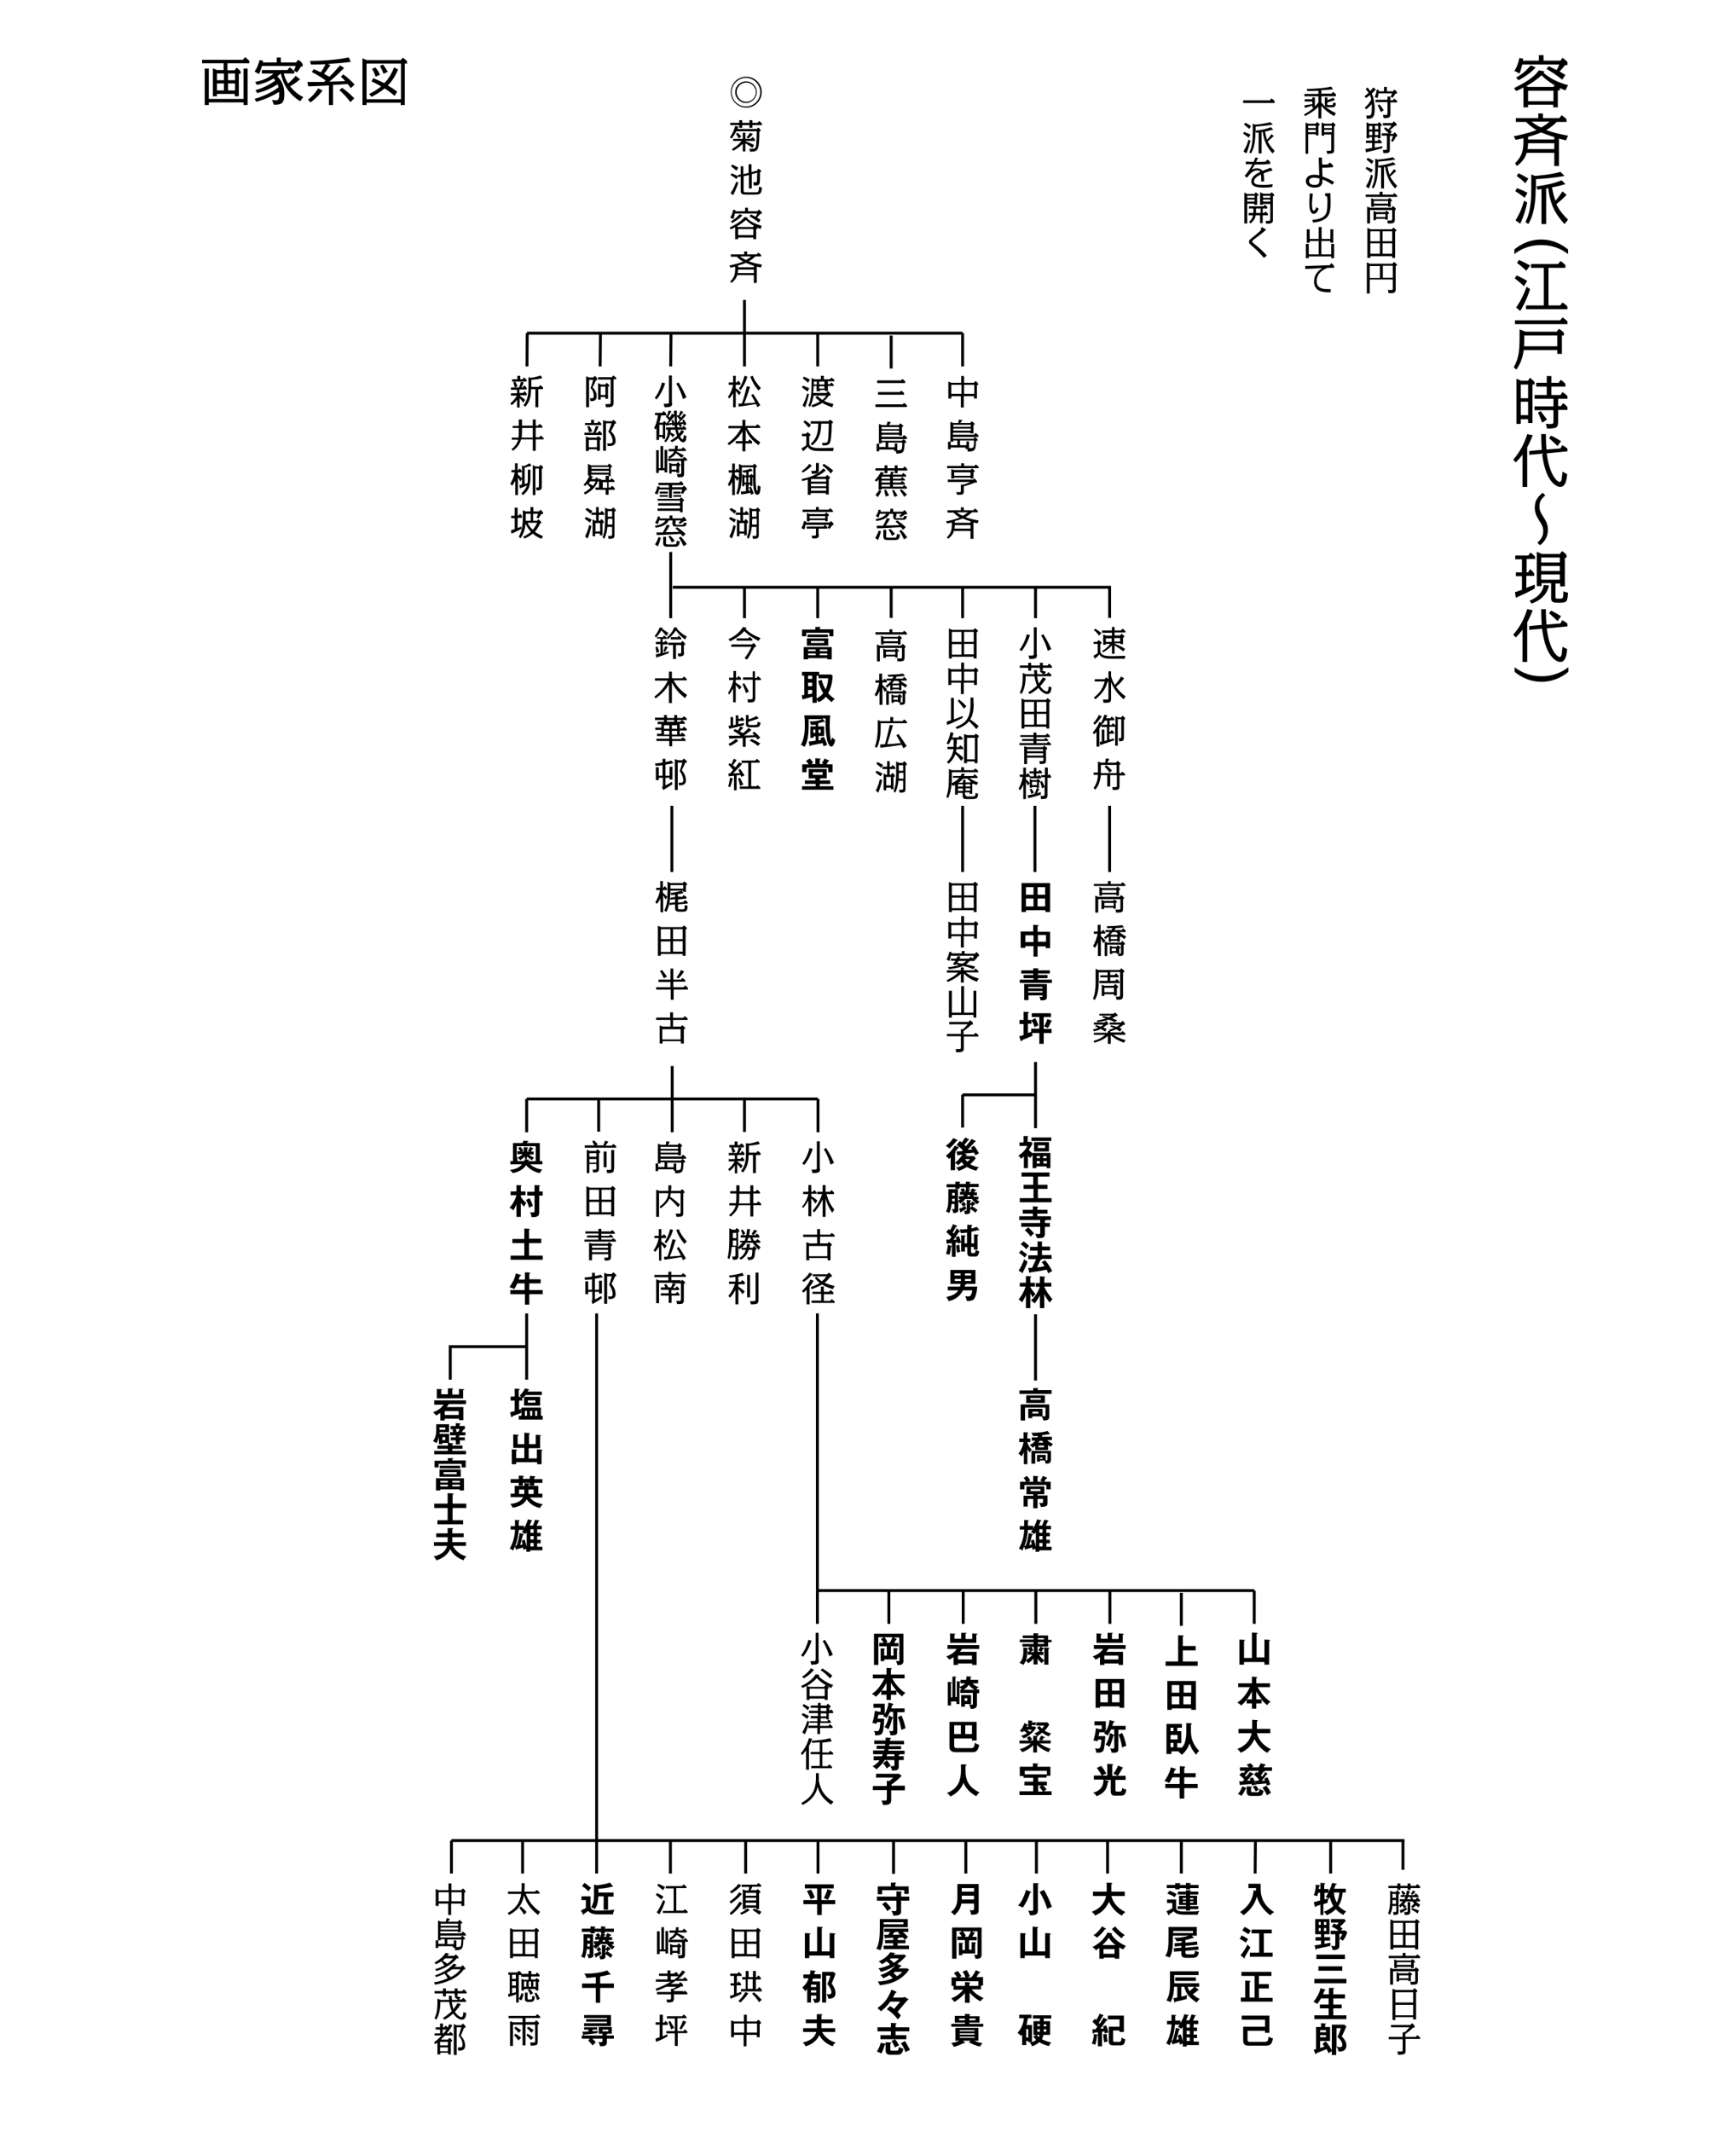 <svg xmlns="http://www.w3.org/2000/svg" xml:space="preserve" viewBox="0 0 595.3 730.9"><style>.st0{display:none}.st1{fill:none;stroke:#000;stroke-miterlimit:10}.st1,.st2{display:inline}.st3{fill:none;stroke:#00984b;stroke-width:.1}.st4{fill:none;stroke:#000}</style><g><path d="M261.2 31.6c0 2.9-2.4 5.3-5.3 5.3s-5.3-2.4-5.3-5.3c0-3 2.4-5.3 5.3-5.3s5.3 2.3 5.3 5.3m-10.3 0c0 2.7 2.2 4.9 4.9 4.9s4.9-2.2 4.9-4.9-2.2-4.9-4.9-4.9c-2.6 0-4.9 2.2-4.9 4.9m8.6 0c0 2-1.7 3.7-3.7 3.7s-3.7-1.7-3.7-3.7c0-2.1 1.7-3.7 3.7-3.7 2.1 0 3.7 1.6 3.7 3.7m-6.9 0c0 1.8 1.5 3.3 3.3 3.3s3.3-1.5 3.3-3.3-1.5-3.3-3.3-3.3-3.3 1.5-3.3 3.3M259.5 44.3l.4-.6q.6.3.9.9v.4h-.4c-.1 6.4-.2 7-3.2 7l-.2-1h1.1c.8 0 1.1-.3 1.2-1.3.1-1.2.2-3.1.2-4.7h-7c-.6 1.2-1.3 2.1-1.6 2.5l-.6-.4c.8-1.2 1.3-2.2 1.8-3.9l1.1.2c-.1.3-.2.5-.3.8h6.6zm-6-3.1h1v.9h2.5v-.9h1v.9h1.8l.5-.6c.2.1.6.4 1 .9v.5H258v.9h-1v-.9h-2.5v.9h-1v-.9h-3.1v-.8h3.1zm-2.5 9.9c.6-.4 2.1-1.2 3.3-2.8h-2.9v-.7h3.3v-2.1h.9v2.1h1.9l.5-.6c.4.2.7.5.9.8v.5h-3.3v.1c1.4.5 2 .8 3 1.3l-.6 1c-.5-.4-.9-.7-2.4-1.6v2.8h-.9v-2.6c-1.2 1.2-2.6 2-3.3 2.4zm2.4-3.6c-.3-.5-.6-1-1-1.6l.4-.4c.5.3.9.7 1.4 1.2zm2.6-.4c.5-.5.8-1 1.2-1.6l1 .5c-.6.6-1.1 1.1-1.6 1.5zM253.9 57h1v2.7l1.8-.4v-3h1V59l1.9-.5.4-.7c.4.2.7.4 1 .7v.4l-.4.1c0 1.7 0 3.2-.1 3.7-.2.9-.9.9-2 .9l-.2-1.1c1.1 0 1.2 0 1.3-.5 0-.6 0-2 .1-2.8l-1.9.5v4.9h-1V60l-1.8.4v4.8c0 .5 0 .7.8.7h3.2c1 0 1.2 0 1.3-1.9l1 .3c-.2 2.2-.7 2.4-2.4 2.4h-3.1c-1.8 0-1.8-.5-1.8-1.6v-4.6l-.9.2v-.3l-.6 1c-.8-.7-1-.8-2-1.4l.4-.6c1.1.5 1.2.5 2.2 1l-.1-.4 1-.2V57zm-.7 5.6c-.7 2.1-1.4 3.5-1.8 4.3l-.9-.7c1-1.3 1.6-3 2-3.9zm-.7-4.1c-.8-.7-.9-.8-1.8-1.5l.4-.6c.9.4 1.2.6 2.1 1.1zM260.8 78.5c-.6-.2-.9-.4-1.1-.5v.5h-.4V82h-1v-.6h-5.2v.6h-1v-4.1c-.6.3-1.1.5-1.5.7l-.4-.6c3.7-1.8 4.6-3 5.1-3.6l1.2.2-.3.3c1.6 1.3 2.9 1.9 5 2.5zm-1-6.1.4-.6c.4.3.7.6 1 .9v.6h-.5c-.4.6-.8.9-1.1 1.3.4.2.8.5 1.2.7l-.6 1c-1.1-.9-1.7-1.3-3.2-2.2l.5-.6c.9.4 1.3.7 1.6.8.3-.5.4-.8.6-1.1H252c-.2 1-.4 1.5-.5 1.9l-1.1-.5c.5-.8.8-1.5 1-2.7l.8.1v.4h3.3v-1.2h1v1.2zm-9.2 3.5c1.4-.8 2.2-1.5 3-2.5l1 .4c-1.2 1.4-3.1 2.4-3.5 2.6zm7.9 1.5c-1.4-.8-2.2-1.5-2.7-2-1.1 1-2.4 1.8-3.1 2.2l.4.2h5.1zm-5.4 1.1v2.1h5.2v-2.1zM260.9 91.7c-.8-.2-1.2-.3-1.4-.3V97h-1v-2.7h-5.7c-.1.4-.4 1.5-2 2.7l-.4-.5c1.3-1.3 1.7-2.4 1.7-4.4v-.7c-.6.1-1.1.3-1.6.3l-.4-.7c.6-.1 2.6-.5 4.7-1.3-.6-.4-1.3-.8-2.1-1.7h-2.1v-.8h4.6v-1h1v1h3.3l.5-.6c.3.2.7.5 1 .8v.5h-2c-.8.8-1.6 1.3-2.2 1.7 2 .7 3.8 1 4.5 1.1zm-7.8.7c0 .6-.1.9-.1 1.2h5.5v-1.2zm5.4-.8v-.5c-.4-.1-1.6-.5-2.7-1-.5.2-1.1.5-2.7.9v.6zm-4.7-3.7c.9.7 1.8 1.1 2 1.2.8-.4 1.4-.9 1.8-1.2zM326.2 135.8v.8h-1v-5.8l1 .4h3.4v-2.3h1v2.3h3.4l.5-.6c.3.2.7.5.9.9v.5h-.4v4.6h-1v-.8h-3.5v3.9h-1v-3.9zm0-3.9v3.1h3.5v-3.1zm7.9 3.1v-3.1h-3.5v3.1zM326 153.2v.8h-.9v-2.6h.8v-6.8l1 .4h1.7c.1-.5.1-.6.2-1.2l1.2.2c-.3.5-.4.7-.7 1h3.4l.5-.6c.2.1.6.4 1 .8v.4h-.4v3h-1v-.3h-6v.7h7.2l.5-.6c.1.1.6.4 1 .8v.6h-8.7v.6h7l.5-.6c.1.1.6.4.9.8v.5h-.5c-.1 3.4-.4 3.6-2.8 3.7l-.2-.9h-.6v-.5H326zm2.3-.7V151h-1.4v.4h-.9v1.2h2.3zm-1.4-6.9v.7h6v-.7zm0 1.3v.7h6v-.7zm4.5 5.6v-1.2h.9v2.3c.9 0 1.3 0 1.5-.4.1-.3.2-.7.2-2.2h-4.8v1.6h2.2zM334.1 159.8l.5-.6c.1.1.6.4 1 .8v.5h-10.8v-.8h4.8v-.9h1v.9h3.5zm-3.6 8.4c0 1.4-.3 1.4-2.3 1.4l-.3-.9h1.1c.5 0 .5-.1.5-.6v-2h.9c1-.3 1.3-.4 2.3-.9H325v-.8h8.7l.4-.4q.6.45.9.9v.5h-.7c-1.3.6-2.7 1-3.8 1.3zm-3.3-4.5v.3h-1v-3.2l1 .3h5.6l.5-.5c.3.2.6.4.9.7v.5h-.4v2.2h-1v-.3zm0-1.8v1.2h5.6v-1.2zM335.2 179.4c-.8-.2-1.2-.3-1.4-.3v5.6h-1V182h-5.7c-.1.4-.4 1.5-2 2.7l-.4-.5c1.3-1.3 1.7-2.4 1.7-4.4v-.7c-.6.1-1.1.3-1.6.3l-.4-.7c.6-.1 2.6-.5 4.7-1.3-.6-.4-1.3-.8-2.1-1.7h-2.1v-.8h4.6v-1h1v1h3.3l.5-.6c.3.2.7.5 1 .8v.5h-2c-.8.8-1.6 1.3-2.2 1.7 2 .7 3.8 1 4.5 1.1zm-7.8.6c0 .6-.1.9-.1 1.2h5.5V180zm5.4-.8v-.5c-.4-.1-1.6-.5-2.7-1-.5.2-1.1.5-2.7.9v.6zm-4.7-3.6c.9.7 1.8 1.1 2 1.2.8-.4 1.4-.9 1.8-1.2zM276.9 134.2c-.8-.6-1.1-.8-1.9-1.4l.3-.6c1.1.4 1.2.4 2.2.9zm.5.9c-.4 1.9-.8 3.1-1.3 4.5l-.9-.6c.4-.8 1.1-2.2 1.6-4.1zm-.3-3.9c-.7-.7-.9-.8-1.8-1.5l.4-.6c1 .5 1.1.5 2 1zm8.3 8.4c-.6-.2-2-.6-3.4-1.5-.7.5-1.9 1.1-3.4 1.5l-.3-.7c.5-.2 1.7-.6 2.9-1.3-.5-.4-1-.7-1.6-1.4l.7-.5c.3.3.9.8 1.7 1.4.1-.1.8-.7 1.4-1.5H279c-.2.9-.4 2.2-1.2 3.9l-.6-.5c.8-1.8 1.1-3.7 1.1-7.1v-2.3l1 .4h2.2v-1.2h1v1.2h2.1l.5-.6c.4.3.7.5 1 .8v.5h-2.2v1h.7l.4-.6c.1.1.6.3.9.8v.4h-2v1.8h-.9v-.4h-1.8v.4H280v-1.8h-1c0 1-.1 1.9-.2 2.4h4.6l.5-.6c.1.1.6.4.9.9v.6h-.6c-.5.8-1.1 1.4-1.6 1.8 1.2.6 2.4.9 3.2 1.1zm-6.3-8.8v1h1v-1zm1.8 0v1h1.8v-1zm1.8 1.6h-1.8v.8h1.8zM277.5 151.7c0 .6.1 1 .5 1.3.6.4 1.2.6 3.1.6 1.1 0 3.6-.1 4.8-.1l-.2 1.1h-4.1c-2.6 0-3.9-.2-4.6-1.5-.6.7-1 1-1.6 1.6l-.6-1c.6-.3 1.2-.7 1.7-1.1v-3.1H275v-.8h1.4l.5-.6c.4.3.7.5 1 .8v.5h-.4zm-.2-5.1c-.7-.9-1.2-1.4-1.8-2l.5-.5c.8.5 1.5 1 2.1 1.6zm4.6 5.2h.9c.8 0 1.1-.2 1.2-1.5s.2-3.2.2-5.1h-2.6c-.1 2.9-.4 5.3-3.1 7.5l-.5-.6c2.2-1.9 2.5-3.9 2.6-6.9H278v-.8h6.1l.5-.6c.4.3.7.5 1 .8v.5h-.4c0 1.6-.1 5.1-.5 6.4-.3 1-1 1.2-2.6 1.2zM274.9 161.5c.6-.4 1.8-1.3 2.6-2.5l.9.6c-.8.9-2.1 1.8-3.1 2.4zm8.3-.3c-.6.6-1.6 1.4-3.4 2.2h3.3l.5-.6c.4.2.7.5 1 .8v.5h-.4v5.4h-1v-.5H278v.6h-1v-5.2c-1.1.3-1.6.4-1.9.5l-.2-.7c4.7-.9 6.5-2.6 7.4-3.6zm-5.1 3v.9h5.2v-.9zm0 1.6v.9h5.2v-.9zm0 1.5v.9h5.2v-.9zm2.7-6.3c0 1.3-.5 1.4-2.4 1.4l-.2-1h1.1c.5 0 .5-.1.5-.6v-2.1h1zm4.1 1.3c-.8-.9-1.4-1.6-2.9-2.8l.5-.5c.7.4 2 1.2 3.2 2.3zM284.5 179.1l.4-.5c.3.2.7.5.9.9v.5h-.4c-.3.5-.4.6-1 1.3l-.6-.4c.3-.5.3-.6.5-1h-8.1c-.1.5-.2 1.1-.4 1.6l-1-.5c.5-.8.7-1.5.9-2.4l.7.1v.4zm-.4-4.3.5-.6c.3.2.7.5 1 .8v.5h-10.4v-.8h4.6v-.9h1v.9h3.3zm-3.3 8.4c0 1.2-.3 1.4-2.2 1.4l-.3-1h1c.5 0 .5-.2.5-.6v-1.8h-3.2v-.7h5.8l.4-.6c.4.3.7.5.9.8v.5h-3v2zm-3.2-4.9v.4h-.9v-2.9l.9.4h5.3l.4-.6c.3.2.6.5.9.8v.5h-.4v1.8h-.8v-.4zm0-1.4v.8h5.4v-.8zM249.6 136.1c.8-1.1 1.4-2.4 1.8-4.2h-1.5v-.8h1.5v-2.3h.9v2.3h.4l.4-.6c.3.2.6.5.8.8v.6h-1.6v1.2c.8.5 1.1.8 1.8 1.4l-.7 1c-.4-.7-.7-1.1-1.1-1.5v5.6h-.9v-4.8c-.3.5-.6 1-1.3 1.8zm8.6-1.1c1 1.3 1.5 2.3 2.5 3.9l-1 .7c-.1-.3-.4-1-.5-1.1-2.6.4-3 .5-5.9.9l-.1-1c.2 0 1-.1 1.2-.1.7-1.9 1.2-3.9 1.7-5.9l1.1.2c-.6 2-1.2 3.8-2 5.7 1.9-.1 2.1-.2 3.8-.3-.2-.4-.6-1.3-1.4-2.5zm-4.8-1.8c1.1-1.6 1.5-2.9 1.9-4.4l1 .3c-.5 1.8-1.2 3-2.3 4.6zm6.7.7c-1.4-1.7-2.1-2.9-2.8-4.8l.8-.3c.7 1.7 1.6 2.9 2.8 4.2zM260.1 152.6c-1.5-1.1-3.3-2.7-4.4-5.3v3.9h.9l.4-.6c.3.2.7.5.9.8v.6h-2.3v2.7h-1V152h-2.3v-.8h2.3v-3.3c-.6 1-1.7 2.7-4.6 4.7l-.5-.6c2.3-1.8 3.5-3.2 4.6-5.2h-4.3v-.8h4.8v-2.1h1v2.1h3.6l.5-.6c.3.2.7.5 1 .8v.5h-4.5c1 2 2.4 3.5 4.5 4.9zM256.6 168.3c.1 0 .5-.1.6-.1q-.15-.75-.3-1.2l.6-.2c.4.9.5 1.1 1 2.4l-1 .4c0-.3-.1-.4-.1-.7-.8.2-2.3.5-3.2.6l-.2-1c1.1-.1 1.5-.1 1.8-.1v-2.3h-.6v.6h-.7v-4.2l.9.5h.5v-1.1c-.4.1-.7.1-1 .1l-.3-.7c1-.1 1.9-.3 2.9-.7l.6.8c-.6.2-1 .2-1.4.3v1.2h.6l.3-.5c.3.2.5.4.7.6v-2.8h-3.9v1.5c0 3-.2 6-1.3 7.9l-.6-.5c.7-1.8.8-3.6.9-5.1l-.6.9c-.4-.7-.5-.8-.8-1.2v6h-.9v-4.5c-.3.6-.5.8-1 1.5l-.5-.6c.9-1.6 1.2-2.7 1.5-4.1h-1.2v-.8h1.2v-2.3h.9v2.3h.3l.4-.6c.3.2.6.5.7.8V159l1 .5h3.8l.4-.6c.3.2.7.5.9.8v.5h-.4v1.5c0 1.2 0 3.7.1 4.7.1.7.2 1.9.4 1.9.1 0 .1-.3.2-.5 0-.4 0-1 .1-1.4l.9.4c-.1 1.2-.1 2.8-1.1 2.8-1.4 0-1.5-3.6-1.5-6h-.2v3h-.7v-.5h-.6v2.2zm-4.6-5.5c.4.3.8.5 1.4.9v-1.8H252zm3.9.8h-.6v1.8h.6zm.7 1.8h.6v-1.8h-.6zM251.8 179.1c-.8-.6-1-.7-1.8-1.3l.4-.6c.9.4 1.4.6 2 .9zm.5 1.2c-.2 1-.7 2.9-1.3 4.3l-.9-.7c.7-1.3 1.1-2.5 1.4-3.9zm-.4-4.2c-.8-.7-.8-.7-1.7-1.4l.4-.6c.9.4 1.1.6 1.9 1zm3.4 2.4.4-.6c.4.3.7.6.8.8v.6h-.4v4.2h-.9v-.6h-1.6v.9h-.9V178l.9.5h.3v-2h-1.6v-.8h1.6v-1.9h.9v1.9h.6l.4-.6c.3.2.6.5.9.8v.6h-1.9v2zm-1.7.8v2.9h1.6v-2.9zm2.5 4.9c.8-1.8.9-4.1.9-6.4V174l1 .5h1.3l.4-.6c.4.2.6.5.9.8v.6h-.4v8c0 1.2-.3 1.4-2 1.4l-.2-1h.9c.5 0 .5-.2.5-.6v-2.5h-1.6c-.2 1.9-.6 3.1-1.1 4.1zm1.8-6v1.6h1.6v-2H258v.4zm0-1.1h1.5v-1.9h-1.5zM224.5 136.4c1.1-1.4 1.9-3 2.5-5.3l1.1.3c-.9 2.7-2 4.4-2.9 5.5zm6 1.7c0 1.1-.2 1.5-2.6 1.5l-.3-1.2h1.1c.7 0 .7-.2.7-.7v-9h1v9.4zm3.7-1.3c-.3-1.2-1.1-3.4-2.3-5.3l.8-.4c1.3 2.1 1.9 3.3 2.7 5.1zM231.2 140.8h.9v1.8l.3-.3.3.2c.4-.8.5-1.2.7-1.7l.9.4c-.2.3-.4.7-1.2 1.6l.5.3c.6-.8.8-1.1.9-1.3l.8.5c-.8.9-.9 1.1-2.4 2.5.2 0 1.1-.1 1.3-.1-.1-.3-.1-.4-.2-.7l.5-.2c.5.8.6.9.9 1.6l-.9.5c-.1-.3-.1-.5-.2-.6-.4.1-.6.1-.9.2.2.2.3.3.6.4l-.8.6c-.2-.4-.2-.4-.4-.9-.1 0-.4.1-.6.1 0 .3 0 .5.1.8h1.7l.4-.5c.3.2.7.5.9.8v.5h-2.9c.1.3.2.8.4 1.4.5-.6.8-1.1.9-1.3l.9.5c-.4.6-.8 1.2-1.4 1.7.3.6.7 1 .9 1 .3 0 .3-.8.4-1.5l.9.4c-.1 1.3-.3 2.1-1.1 2.1-.7 0-1.4-.8-1.7-1.4-.4.3-1.1.8-2.2 1.4l-.5-.6c.9-.5 1.5-.9 2.3-1.6q-.45-1.05-.6-2.1H230c0 .1 0 .4-.1.9.6.3 1.1.6 1.5.8l-.7.9c-.5-.7-.7-.8-.9-1.1-.3 1.5-1.1 2.3-1.5 2.8l-.5-.4c1-1.3 1.2-2.4 1.2-3.9h-.6v-.8h3c0-.2-.1-.5-.1-.8l-.7.3-.1-.5c-.5.1-1.5.3-2.1.4v-.3h-.3v4.8h-.9v-.6H226v1h-.9v-4.1c-.2.3-.2.4-.3.5l-.5-.5c.9-1.7 1.2-3.3 1.3-4.4h-1v-.8h2.5l.4-.6c.3.2.7.5.9.8v.5l.3.2c.2-.4.4-1 .6-1.7l.9.3c-.3.6-.6 1-1 1.7.1.1.4.3.5.4.4-.6.6-1 .7-1.3l.7.4v-1.4zm-2.7 1.6h-1.8c-.1.6-.3 1.5-.6 2.5h1.2l.4-.6c.3.2.7.5.9.8.3-.4.6-.9.8-1.1-.5-.5-.6-.7-1.1-1.3zm-2.4 3.2v3.5h1.2v-3.5zm4.7-1.7c.3.7.4.7.6 1.2 0-.6-.1-1.5-.1-2.5-.7 1-1.2 1.5-2.1 2.5.2 0 1.1-.1 1.3-.1-.1-.3-.1-.4-.2-.9zm1.5 1c.2-.3.6-.7.8-1-.4-.6-.8-1-1-1.2 0 1.5 0 1.7.1 2.2zM227.9 160.4v-6.2h.9v7.7h-.9v-.7h-2v.9h-.9v-7.8h.9v6.2h.6v-7.6h.9v7.6h.5zm6.7-2.3v4.1c0 1.3-.3 1.4-2.2 1.4l-.3-1.1h1c.5 0 .5-.2.5-.6V158H229v-.8h5.1l.5-.6c.4.2.7.5 1 .8v.5h-1zm-2.2-5.3c0 .5 0 .8-.1 1.1h1.4l.5-.6c.3.2.7.5 1 .8v.5h-3.1c0 .1 0 .1-.1.2 1 .5 1.4.7 2.5 1.3l-.7.9c-.9-.8-1.1-1-2-1.6-.4.6-.9 1.1-2.2 1.8l-.4-.6c1.5-.8 1.8-1.6 2-1.9h-1.9v-.8h2.1c.1-.4.1-.7.1-1.1zm.4 9.3h-.8v-.4h-1.7v.6h-.8v-3.7l.9.4h1.6l.4-.6c.3.2.6.5.9.8v.5h-.4v2.4zm-.8-2.4h-1.7v1.3h1.7zM229.5 166.3h-3.7v-.8h7.1l.5-.6c.4.2.6.5.9.8v.6h-3.8v.7h3.5l.5-.5c.5.3.7.5 1 .9v.6h-.5c-.4.7-.6 1-.8 1.3l-.7-.3c.1-.2.3-.6.4-1.2h-3.5v2.9h-1v-2.9H226c-.2.9-.4 1.4-.5 1.7l-1-.4c.4-.7.8-1.4.9-2.4l.8.1v.3h3.2v-.8zm4.7 9.3h-1v-.5h-7.7v-.8h7.7v-1h-7.5v-.8h7.5v-.9h-7.7v-.6h7.6l.4-.5c.5.3.6.4 1 .8v.5h-.4v3.8zm-5.2-7.1v.7h-2.8v-.7zm0 1.2v.6h-2.8v-.6zm4.4-1.2v.7h-2.5v-.7zm.2 1.2v.6h-2.7v-.6zM231.6 179.4c0 .5.1.5.7.5h1.2c.8 0 .9 0 1-.8l1 .2c-.2 1.1-.6 1.2-1.8 1.2H232c-1.3 0-1.4-.5-1.4-1.1v-1h-1.3c-.8 1.9-3.3 2.3-4.5 2.5l-.2-.7c1.9-.3 3-.8 3.6-1.8H226c-.2.7-.3.9-.4 1.3l-1-.5c.5-.7.8-1.3 1-2.2l.7.1c0 .2 0 .3-.1.6h3.4v-1h1v1h3.3l.5-.6c.3.3.7.6.9.9v.6h-.7c-.5.4-.8.6-1.5 1l-.4-.5c.2-.1.4-.3.8-.7h-1.8v1zm-7 7.2c.6-.9.9-1.5 1.2-2.5l.8.2c-.1.4-.4 1.7-1 3zm7.6-5.9c1.4 1 1.7 1.2 2.9 2.3l-.9.9c-.1-.1-.8-.9-.8-.9-3.8.2-4.1.3-8.2.4l-.1-.9h2.2c.6-1.1.9-1.6 1.3-2.6l1.1.2c-.5.9-.9 1.6-1.5 2.3 2 0 2.2 0 4.7-.1-.4-.4-.9-.9-1.3-1.2zm-3.9 5.2c0 .6.2.7.9.7h1.8c.8 0 1 0 1.1-1.3l1 .3c-.2 1.8-.8 1.8-2 1.8H229c-1.3 0-1.6-.3-1.6-1.4v-2h1v1.9zm2.1.1c-.4-.8-.6-1.3-1.2-2.1l.6-.3c.7.7.9.9 1.6 1.7zm4 1.2c-.6-1.3-1-2-1.6-2.9l.6-.4c.9.9 1.5 1.8 2.1 2.6zM202.3 136.5h.7c.4 0 .6-.1.6-.7 0-1.7-.8-2.5-1.1-2.8.4-1 .6-1.6.9-2.8H202v9.4h-1V129l1.1.4h1.4l.4-.6c.4.3.6.5.9.9v.6h-.4c-.5 1.2-.9 1.9-1.2 2.5.9.8 1.4 1.8 1.4 3 0 1.7-1.2 1.7-2.1 1.7zm3.7-.3v.8h-.9v-5.7l1 .5h1.5l.4-.6c.2.2.6.4.9.8v.5h-.4v4.2h-.9v-.6H206zm4.4 1.8c0 1.4-.5 1.6-2.6 1.6l-.2-1.1h1.3c.5 0 .5-.2.5-.6v-7.8h-4.3v-.8h4.7l.5-.6c.3.2.7.5 1 .8v.5h-.9zm-4.4-5.5v2.9h1.6v-2.9zM205 148.3l.5-.6c.5.3.5.4.9.8v.6h-6v-.8h3.1c.4-1 .6-1.7.8-2.3l1 .2c-.3.8-.7 1.5-1.1 2.1zm-.2-3.3.5-.6c.3.2.6.5.9.8v.5h-5.6v-.7h2.1v-1.1h1v1.1zm-2.9 9v.6h-1v-5l1 .4h2.7l.5-.5c.4.2.7.4 1 .8v.5h-.4v3.7h-1v-.5zm.1-5.8c-.3-1.1-.5-1.7-.6-2l.7-.2c.4.6.7 1.1 1 1.8zm-.1 2.6v2.5h2.8v-2.5zm6.3 1.2h.7c.9 0 1.2-.1 1.2-.9 0-.9-.6-2.3-1.5-3.1.1-.3.4-.8 1.1-2.9h-1.9v9.4h-1V144l1.2.4h1.9l.4-.5c.5.3.6.4.9.8v.5h-.4c-.3.9-.8 1.8-1.3 2.6 1 .9 1.6 2.1 1.6 3.3 0 1.8-1.5 1.8-2.7 1.8zM208.7 163.1v-.4h-6v.4l.6.2c-.2.3-.3.6-.5.9h1.3l.4-.6c.4.3.7.5.9.9v.5h-.4c-.8 2.2-2.6 3.6-4.4 4.5l-.4-.6c.5-.3 1.4-.8 2.3-1.7-.5-.6-.8-.9-1.2-1.3l-.7.7-.5-.4c.9-1 1.5-1.8 2-3.2h-.5v-4l1.1.5h5.7l.4-.6c.4.2.7.4 1 .8v.5h-.4v3h-.6v1.3h.5l.4-.6c.3.2.6.5 1 .9v.4h-2v1.9h.7l.4-.6c.4.3.7.5 1 .9v.5h-2.1v1.7h-1v-1.7h-3.5v-.8h1.2V164l1 .5h1.3v-1.4zm-6.3 1.9c-.2.3-.4.5-.5.7.3.2.8.4 1.5.8.3-.4.6-.9.8-1.5zm.4-4.9v.6h6v-.6zm0 1.3v.6h6v-.6zm5.4 3.9h-1.5v1.9h1.5zM202.3 179.1c-.8-.6-1-.7-1.8-1.3l.4-.6c.9.4 1.4.6 2 .9zm.5 1.2c-.2 1-.7 2.9-1.3 4.3l-.9-.7c.7-1.3 1.1-2.5 1.4-3.9zm-.3-4.2c-.8-.7-.8-.7-1.7-1.4l.4-.6c.9.4 1.1.6 1.9 1zm3.3 2.4.4-.6c.4.3.7.6.8.8v.6h-.4v4.2h-.9v-.6h-1.6v.9h-.9V178l.9.5h.3v-2h-1.6v-.8h1.6v-1.9h.9v1.9h.6l.4-.6c.3.2.6.5.9.8v.6h-1.9v2zm-1.6.8v2.9h1.6v-2.9zm2.4 4.9c.8-1.8.9-4.1.9-6.4V174l1 .5h1.3l.4-.6c.4.2.6.5.9.8v.6h-.4v8c0 1.2-.3 1.4-2 1.4l-.2-1h.9c.5 0 .5-.2.5-.6v-2.5h-1.6c-.2 1.9-.6 3.1-1.1 4.1zm1.8-6v1.6h1.6v-2h-1.5v.4zm0-1.1h1.5v-1.9h-1.5zM178.3 134.7h1.1l.4-.6c.4.3.5.4.8.8v.6h-2.3v.2c.6.4 1.3.9 1.8 1.4l-.7.9q-.45-.75-1.2-1.5v3.2h-.9V137c-.2.3-.6.9-1.8 1.9l-.5-.6c.9-.8 1.9-1.9 2.2-2.7h-2v-.8h2.1v-1.2h-2.1v-.8h1.3c-.1-.3-.2-1.1-.5-1.7l.7-.3c.4.7.4.8.8 1.6l-1 .4h1.5c.1-.3.4-1 .6-1.9l1 .2c-.2.6-.5 1.2-.8 1.7h.5l.4-.7c.5.3.5.4.9.8v.6h-2.5v1.2zm.9-4.7.5-.6c.5.3.5.4.9.8v.6h-5v-.8h1.8v-1.2h1v1.2zm.3 8.9c1.6-2 1.7-4 1.7-6.5v-3.1l.7.2c1.6-.1 3.2-.7 3.5-.8l.6.9c-1.4.4-2.6.5-3.8.6v2.4h2.6l.4-.6c.5.3.6.4 1 .8v.6h-1.6v6.2h-1v-6.2h-1.5c0 2.3-.3 4-1.9 6zM178 143.8h1v2.1h3.7v-2.1h1v2.1h.8l.5-.6c.3.2.7.5 1 .8v.5h-2.3v3.3h1.2l.5-.6c.3.2.7.5 1 .8v.5h-2.7v3.9h-1v-3.9h-4c-.5 1.9-1.6 3-2.8 3.9l-.5-.5c1.6-1.3 2.1-2.5 2.3-3.3h-2.2v-.7h2.3c.1-1 .1-1.9.1-2.1v-1.2h-2.1v-.7h2.1v-2.2zm4.7 2.9H179v1.4c0 1-.1 1.6-.1 1.9h3.8zM175 165.8c.6-1 1.2-2.2 1.5-3.9h-1.1v-.8h1.2v-2.3h.9v2.3h.3l.4-.5c.3.2.5.5.7.8v.5h-1.3v.8c.8.6 1.3 1.1 1.5 1.4l-.7.9c-.1-.2-.3-.6-.8-1.3v6h-.9v-4.9c-.3.6-.6 1-1.1 1.7zm6-4.8h.9v2.4c0 3.1-.5 4.7-2.6 6.3l-.5-.6c1.3-1.2 1.7-2.1 1.9-2.7-.9.4-1.1.5-2.4 1l-.2-1.1c.2 0 .2-.1.9-.2v-6.6l.6.3c.9-.4 1.3-.6 2-1l.7.8c-.6.2-1.2.4-2.4.7v5.6c.2 0 .8-.2 1-.3.1-.6.1-1.7.1-2.2zm3.9-.4h-1.3v9.1h-.9v-10.3l1 .5h1.2l.5-.6c.2.2.5.4.8.8v.5h-.4v6.1c0 1.3-.5 1.4-1.8 1.4l-.2-1c.9 0 1 0 1-.6v-5.9zM176.5 174h1v2.7h.4l.4-.6c.3.3.5.5.7.8v.6h-1.5v3.5c.2-.1 1.1-.4 1.3-.5v.8c-1 .5-2.3 1.2-3.4 1.6l-.2-1.1c.2-.1 1.1-.4 1.3-.4v-3.8h-1.2v-.8h1.2zm1.4 10c.9-1.7 1.4-3.4 1.4-7.1v-2l1 .4h1.6v-1.5h1v1.5h1.9l.5-.6c.3.3.7.6.9.9v.6h-.6c-.3.6-.7 1.1-1 1.5l-.6-.3c.3-.7.4-.9.5-1.3h-1.7v2.4h1.4l.4-.5c.3.2.7.6 1 .9v.5h-.4c-.4 1-1 2-1.8 2.9 1.2.8 2.2 1.2 2.8 1.5l-.5.9c-.7-.3-1.9-.8-3-1.8-1 .8-1.9 1.3-2.9 1.7l-.4-.6c1.3-.6 2.2-1.3 2.7-1.7-.9-.9-1.4-1.8-1.9-2.8-.1 1.1-.3 3-1.7 5zm4-7.9h-1.6v2.4h1.7v-2.4zm-1 3.1c.7 1.4 1.5 2.1 1.8 2.4.4-.5 1-1.3 1.5-2.4zM377.3 222.9c0 .4 0 .9.6 1.4.6.4 1.3.6 3.2.6 1 0 3.6-.1 4.8-.1l-.2 1h-4.1c-1.8 0-3.8 0-4.6-1.5-.1.2-.8.9-1.5 1.5l-.6-1c.3-.1.6-.3 1.5-.9v-3.2H375v-.7h1.2l.5-.6c.3.2.7.4 1 .8v.5h-.4zm-.4-5c-.6-.8-1.2-1.5-1.8-1.9l.5-.5q1.2.75 2.1 1.5zm1 5.3c1.2-.8 2-1.4 2.8-2.5h-1.5v.3h-.9v-3.5l1.1.4h1.9v-1h-3.4v-.8h3.4v-1.2h.9v1.2h2.2l.5-.6c.3.2.7.5 1 .8v.5h-3.7v1h1.9l.5-.6c.4.3.6.5.9.8v.5h-.4v2.3h-.9v-.3h-2v.1c1.9.8 2.1.9 3.6 1.8l-.6.9c-1.1-.9-1.8-1.3-3-2.1v2.9h-.9v-2.9c-.7.8-1.5 1.5-3 2.4zm3.3-4.4h-2v1.2h2zm.9 1.1h2v-1.2h-2zM380 230.1h1v1.7c.3 1 .6 1.8 1.3 3 1.2-1.3 1.8-2.3 2.1-2.9l1.1.6c-1.1 1.4-1.6 1.9-2.8 2.9q1.35 1.95 3.3 3.3l-.7 1c-2.1-1.9-3.3-3.4-4.3-5.9v5.7c0 1.4-.5 1.4-2.6 1.4l-.2-1.1h1.3c.6 0 .6-.2.6-.6v-5.5h-.3c-.6 2.2-1.6 3.9-4.2 6l-.5-.6c2.1-1.6 3.1-3.2 3.7-5.5h-3.4v-.8h3.4l.5-.6c.5.3.8.6.8.7v-2.8zM379.7 248.7V247h-.8c-.3.5-.5.8-.7 1.1l-.2-.1c-.1.2-.5.9-1 1.7v6.2h-1v-5l-.8.8-.5-.6c.7-.8 1.6-1.9 2.3-3.6l.6.2c.5-.9.8-1.8 1.1-2.7l1 .2c-.1.3-.2.6-.4 1h1.5l.4-.6c.3.2.7.5.9.8v.5h-1.6v1.6h.7l.4-.6c.4.2.7.5.9.8v-3.2l.9.4h1.1l.4-.6c.3.2.6.5.9.8v.5h-.4v6.1c0 1.3-.4 1.4-1.6 1.4l-.2-1.1h.5c.4 0 .4-.2.4-.6v-5.9h-1.2v9.1h-.9v-6.5h-2v1.7h.4l.4-.6c.4.3.6.5.8.8v.5h-1.6v2c.5-.1 1.3-.3 1.6-.4v.7c-2.3.8-2.8.9-4.7 1.6l-.2-1.1c.5-.1.6-.1.7-.1v-4.1h.9v3.9c.5-.1.6-.2.9-.2v-4.6h-1.9v-.8h2zm-4.8-.8c.9-1 1.4-1.8 1.9-2.8l1 .4c-.7 1.2-1.5 2.1-2.4 2.9zM384.4 265.1l.4-.6c.1.1.6.4 1 .8v.5h-1.9v3.6c0 1.4-.5 1.4-2.3 1.4l-.2-1h1c.6 0 .6-.2.6-.6v-3.5h-2.3v3.9h-1v-3.9h-2.2c-.2 1.7-.5 3.2-1.9 5l-.6-.6c1.1-1.5 1.4-2.9 1.5-4.5H375v-.8h1.5V261l1 .4h1.5c.1-.8.2-1.2.2-1.4l1.2.1c-.2.4-.3.7-.7 1.3h3l.5-.6c.3.2.7.5 1 .8v.5h-.4v2.9h.6zm-1.5 0v-2.9h-5.4v2.8h5.4zm-2.4-.2c-.5-.8-.8-1.2-1.7-2.1l.5-.5c1.1.8 1.1.9 2 1.8zM384.4 303l.5-.6c.3.2.7.5 1 .8v.5h-10.8v-.7h4.8v-1h1v1zm.7 5.2v3.2c0 1.4-.5 1.4-2.4 1.4l-.2-1h1.2c.5 0 .5-.2.5-.6v-3h-7.6v4.6h-1V307l1 .4h7.4l.4-.6c.1.1.6.4 1 .8v.5h-.3zm-7.2-1.6v.4h-.9v-3l.9.4h4.9l.4-.5c.2.1.6.4.9.8v.4h-.4v1.9h-.9v-.4zm4.8 4.9h-.9v-.4h-3.2v.5h-.9v-3.2l.9.4h3.1l.4-.5c.3.2.6.4.9.7v.4h-.4v2.1zm-4.8-6.4v.9h4.9v-.9zm4 4.4h-3.2v1h3.2zM374.8 324.3c1-1.7 1.3-3 1.6-4.2h-1.3v-.8h1.3V317h1v2.3h.4l.4-.6c.3.2.6.5.8.8v.5h-1.5v.9c.6.5 1 .9 1.6 1.5l-.8.9c-.4-.9-.5-1-.8-1.6v6h-1V323c-.3.8-.5 1.1-1 1.9zm9.2-3.2v1.7h-.8v-.3H381v.3h-.8V321c-.6.5-.9.7-1.2.9l-.4-.6c.3-.2 1.2-.9 2-1.8h-1.5v-.7h2c.1-.2.2-.4.4-.7-.4 0-.5 0-1.8.1l-.2-.7c2.3-.1 3.5-.1 5.3-.4l.6.8c-.3 0-1.6.2-2.8.2-.1.2-.2.4-.4.7h2.5l.4-.6c.3.2.7.5.9.8v.5h-2.1c.7.6 1.1.9 2.3 1.5l-.6.9c-.3-.2-.6-.4-1.1-.8zm-.4 5.8c.8 0 .8 0 .8-.6v-2.5h-4.7v3.9h-.9v-5l.9.4h4.7l.4-.6c.3.2.6.5.9.8v.5h-.4v2.6c0 1.2-.4 1.3-1.8 1.3l-.1-.8h-.5v-.3h-1.5v.4h-.8v-2.9l.9.4h1.4l.4-.5c.4.2.6.4.9.7v.4h-.4v1.8zm-.3-6.8c-.3-.4-.3-.4-.5-.6h-1.3c-.1.1-.4.5-.7.8l.2.1h2.1zm-2.4 1v.8h2.2v-.8zm1.8 4h-1.5v.9h1.5zM376.8 333.3v3.1c0 3.9-.9 5.6-1.4 6.4l-.6-.5c.8-1.8.9-3.9.9-5.9v-4.3l1 .4h7.3l.5-.6c.4.3.7.5 1 .9v.5h-.4v8c0 1.4-.6 1.4-2.2 1.4l-.3-1.1h.9c.6 0 .6-.1.6-.6v-7.8h-3.4v1h1.5l.5-.6c.3.3.6.5.9.9v.5h-2.9v1.2h1.7l.5-.6c.4.2.7.5 1 .9v.5H377v-.8h2.8V335h-2.5v-.7h2.5v-1zm6.1 8h-.9v-.5h-3.3v.6h-.9v-3.9l1 .4h3.1l.5-.6c.4.2.7.5 1 .8v.5h-.4v2.7zm-.9-2.7h-3.3v1.5h3.3zM379 353.6c-.7-.4-1-.6-1.5-.9-.8.4-1.3.6-2.4.8l-.3-.6c1-.3 1.4-.4 1.8-.6-.4-.2-.5-.3-1.1-.5l.4-.5c.2.1 1.3.5 1.5.6.4-.2.7-.4 1-.7h-3.3v-.7h3.7l.5-.6c.2.2.4.4.7.8v.6h-.5q-.3.3-1.2.9c.5.2.7.3 1.2.5zm5.4.4.5-.6c.3.2.7.5 1 .8v.5h-4.1c.7.5 2.1 1.3 4.2 1.8l-.6.9c-.8-.3-3-1.1-4.5-2.6v3h-1v-2.7c-.8.7-2.1 1.6-4.6 2.3l-.3-.6c2.4-.7 3.3-1.5 4-2.1h-3.9v-.7h4.8v-.6h.6l-.2-.4c.3-.1 1-.3 1.7-.6-.3-.2-.4-.2-1.3-.6l.4-.4c1.1.4 1.3.4 1.8.6.4-.3.7-.5 1.1-.8h-3.5v-.7h3.9l.5-.6c.3.2.5.4.8.8v.6h-.5c-.3.2-.7.6-1.4 1 .3.1.4.2.9.4l-.6.9c-.4-.3-.7-.4-1.3-.8-.7.3-1.1.4-2 .7v.4h3.6zm-2.1-3.6c-.9-.5-1.2-.6-2.1-.9-1.7.6-3.4.9-3.9.9l-.2-.6c1.3-.2 2.2-.4 3.1-.7-.2-.1-1.1-.4-1.3-.4l.4-.5c.8.2 1.1.3 1.9.5.5-.2.9-.5 1-.6H377v-.6h4.9l.4-.5c.3.3.6.5.9.8v.5h-.6c-.2.2-.7.5-1.2.8.3.1 1.4.5 1.7.6zM349.6 222.7c1.1-1.4 1.9-3 2.5-5.3l1.1.3c-.9 2.7-2 4.4-2.9 5.5zm6 1.7c0 1.1-.2 1.5-2.6 1.5l-.3-1.2h1.1c.7 0 .7-.2.7-.7v-9h1v9.4zm3.7-1.3c-.3-1.2-1.1-3.4-2.3-5.3l.8-.4c1.3 2.1 1.9 3.3 2.7 5.1zM358.1 231h.9l.5-.6c.4.3.8.6 1 .9v.5h-4.9c.2 1.1.4 1.9.6 2.5.7-.9 1.2-1.8 1.4-2.1l1.1.4c-.6 1-1.2 1.7-2 2.6.8 1.2 1.7 1.8 2.2 1.8s.6-.5.7-1.7l1 .3c-.1 1-.3 2.3-1.5 2.3-1.1 0-2.3-1.1-3-2.1-1.1 1-2.2 1.7-3 2.1l-.5-.6c1.1-.7 2.3-1.6 3-2.3-.5-1.2-.7-2.3-.9-3.2h-3c0 2.8-.5 4.6-1.4 6.1l-.6-.5c1-2.1 1-3.5 1-6.7l1.1.4h2.9c0-.6-.1-1-.1-1.4h1c0 .5 0 .9.1 1.4h2.1c-.4-.3-.5-.4-1.2-.9l.3-.5h-.3v-.8h-3v1h-1v-1h-2.9v-.8h2.9v-.9h1v.9h3v-.9h1v.9h1.6l.5-.6c.4.2.7.5 1 .9v.5h-3.1v.8h-.6c.8.3.9.3 1.7.6zM351.3 249.1v.6h-1v-10.3l1.1.5h7.3l.5-.6c.3.2.7.5 1 .8v.5h-.4v9.1h-1v-.6zm0-8.5v3.4h3.3v-3.4zm0 4.2v3.6h3.3v-3.6zm7.5-.8v-3.4h-3.3v3.4zm0 4.3v-3.6h-3.3v3.6zM358.6 252l.5-.6c.4.3.6.5.9.8v.5h-4.6v.7h2.7l.4-.5c.4.2.6.4.9.7v.4h-4v.7h3.6l.4-.5c.4.2.6.4 1 .7v.5h-10.8v-.7h4.8v-.7h-3.9v-.7h3.9v-.7h-4.5v-.6h4.5v-.9h1v.9zm-6.4 7.7v2.2h-1v-6.1l1.1.3h5.3l.4-.5c.5.3.7.4 1.1.8v.4h-.4v3.7c0 1.2-.3 1.4-2.1 1.4l-.2-1h.9c.5 0 .5-.2.5-.6v-.6zm0-2.9v.7h5.5v-.7zm0 1.4v.8h5.5v-.8zM349.3 270.3c.7-1.2 1.1-2.3 1.4-4h-1v-.8h1.2v-2.4h.9v2.4h.2l.4-.5c.4.3.5.5.8.9v.2h1.3v-1H353v-.7h1.5v-1.2h.9v1.2h.7l.4-.5c.4.3.6.4.8.7v.5h-1.9v1h.4l.4-.5c.3.2.5.4.8.7v.5h-3.9v-.5h-1.3v.8c.6.5.8.8 1.3 1.3l-.6.9c-.3-.6-.5-.9-.7-1.3v5.9h-.9V269c-.3.6-.5 1.1-1.1 1.9zm7.7 2c-.7.3-2.5.9-4.4 1.3l-.2-1c.8-.1 1.6-.3 2.4-.5.2-.4.4-1.1.7-1.9l.9.2c-.4.8-.5 1-.8 1.5.5-.1.9-.3 1.3-.4v.8zm-3.1-2.6v.3h-.8v-3l.9.4h1.5l.4-.5c.4.3.5.4.8.8v.4h-.4v2h-.8v-.3h-1.6zm-.3 2.4c-.1-.6-.3-1.3-.5-1.6l.6-.2c.1.1.5.7.9 1.5zm.3-4.1v1.1h1.7V268zm4.5-4.9h.9v2.7h.1l.3-.5c.3.3.5.4.7.8v.5h-1.2v6c0 1.1-.4 1.3-2.2 1.3l-.2-1.1h.9c.5 0 .5-.2.5-.6v-2.4l-.9.4c-.1-.5-.4-1.6-.6-2.2l.6-.3c.4.7.6 1.2 1 2v-3.3H357v-.7h1.3v-2.6zM351.8 312v.6h-1.5v-9.9h9.8v9.9h-1.6v-.6zm2.6-5.3v-2.6h-2.6v2.6zm0 4V308h-2.6v2.7zm4-4v-2.6h-2.6v2.6zm-2.6 1.3v2.7h2.6V308zM355.9 327.9h-1.5v-3.6h-2.8v.6H350v-5.6h4.3V317l1.6.1c.1 0 .2 0 .2.2s-.1.2-.3.2v1.9h4.3v5.6h-1.5v-.6h-2.8v3.5zm-1.5-7.3h-2.8v2.3h2.8zm1.5 2.2h2.8v-2.3h-2.8zM360 332.6v1.1h-4.1v.5h3.3v1.1h-3.3v.5h4.8v1.1h-11v-1.1h4.7v-.5H351v-1.1h3.3v-.5h-4.1v-1.1h4.1v-.7h1.6c.1 0 .2.1.2.2 0 0 0 .1-.1.1l-.1.1v.3zm-7.3 8.5v1.7h-1.5v-5.5h7.8v4.4c0 .5 0 1.2-1.7 1.2h-.5c0-.5-.2-.9-.4-1.3.3.1.7.1.8.1.2 0 .3 0 .3-.3v-.2h-4.8zm4.8-2.3v-.5h-4.9v.5zm0 1.4v-.5h-4.9v.5zM356.4 348.6h-2.6v-1.3h6.6v1.3h-2.5v4.1h2.7v1.4h-2.7v3.7h-1.5v-3.7h-2.5c.1.4.1.7.2.9-1.2.6-2.2.9-3.6 1.5 0 .2-.1.4-.3.4-.1 0-.2-.1-.2-.2l-.5-1.5c.5-.1.9-.2 1.5-.4V351h-1.4v-1.4h1.4v-2.8l1.6.1c.1 0 .2 0 .2.2q0 .15-.3.3v2.2h1.2v.1l1.3-.7c.4.6.9 1.9 1.1 2.5-.2 0-.7.2-1.3.6-.5-1.4-.8-1.9-1.1-2.4v1.2h-1.2v3.2c.3-.1.7-.3 1.1-.4v-1.1h2.8zm4.1 1.2c.1 0 .2.1.2.2s-.1.1-.3.2c-.3.9-.7 1.6-1.1 2.2-.4-.3-1.1-.5-1.3-.6.7-1 1-2.2 1.2-2.5zM326.4 225.1v.6h-1v-10.3l1.1.5h7.3l.5-.6c.3.2.7.5 1 .8v.5h-.4v9.1h-1v-.6zm0-8.5v3.4h3.3v-3.4zm0 4.2v3.6h3.3v-3.6zm7.5-.8v-3.4h-3.3v3.4zm0 4.3v-3.6h-3.3v3.6zM326.2 234v.8h-1V229l1 .4h3.4v-2.3h1v2.3h3.4l.5-.6c.3.2.7.5.9.9v.5h-.4v4.6h-1v-.8h-3.5v3.9h-1V234zm0-3.8v3.1h3.5v-3.1zm7.9 3.1v-3.1h-3.5v3.1zM330.1 246.1c-2.7 1.3-2.8 1.4-5.3 2.4l-.2-1.1c.7-.3 1.4-.5 1.5-.5v-7.7h1v7.4c1.4-.5 1.5-.6 3-1.2zm3.8-5c0 3.3-.7 4.7-1.2 5.5.4.3 1.9 1.3 2.9 2.3l-.8 1c-1.1-1.2-1.2-1.4-2.5-2.7-1 1.3-2.6 2.1-4.2 2.7l-.4-.7c3.8-1.4 5.1-3.3 5.1-8.1v-2h1v2zm-3.4 1.8c-.8-1.2-1.2-1.6-2.1-2.7l.5-.4c1.1.9 1.4 1.1 2.5 2.3zM328 255v1.1h.8l.5-.6c.4.2.7.5 1 .8v.5H328c-.1.5-.1.7-.2.9.5.3 1.7 1.2 2.6 2.1l-.8 1c-.9-1.2-1.2-1.6-2-2.3-.6 1.8-1.8 2.8-2.3 3.3l-.6-.6c1.8-1.6 2.1-3.4 2.3-4.4h-2.1v-.8h2.1v-2.5h-.8c-.2.4-.4.9-.9 1.7l-.7-.4c.3-.6 1-1.8 1.3-3.8l1.1.2c-.2.7-.3 1.2-.5 1.6h2.1l.5-.6c.4.2.7.5 1 .8v.5h-2v1.5zm3.6 6v.6h-1v-10l1.1.4h2.4l.5-.5c.5.3.6.3 1 .7v.6h-.4v8.8h-1v-.6zm0-8.1v7.4h2.7v-7.4zM331.1 272.4c0 .5.1.6.7.6h1.7c1 0 1-.2 1-1.2l.9.3c-.1 1.5-.4 1.8-2.1 1.8h-1.7c-1.1 0-1.5-.2-1.5-1.2v-.9h-1.7v.6h-.9V269c-.3.2-.5.3-.8.4l-.4-.6c-.2 2-.5 3.4-1.2 4.8l-.6-.4c.7-2 .9-3.6.9-7.4v-2.2l1 .4h3.2v-1h1v1h3.3l.5-.6c.4.3.7.5 1 .8v.5h-9v1.9c0 1.1 0 1.7-.1 1.9 1.7-.8 2.5-1.7 2.6-1.9h-2.1v-.6h2.6c.2-.3.3-.6.4-.8h1.1c-.1.2-.2.5-.4.8h3.2l.5-.6c.4.3.7.5 1 .8v.5h-2.7c.9.7 2 1.2 2.9 1.5l-.5.9c-.3-.1-.6-.3-1.1-.5v.1h-.4v3.4h-.9v-.5h-1.6v.8zm-.9-3.6h-1.7v.8h1.7zm0 1.5h-1.7v.8h1.7zm.9-2.1h1.6l.2-.2c-.6-.5-.9-.9-1.2-1.1h-1.5c-.4.5-.8.9-1.5 1.4h1.5v-1h.9zm0 1.4h1.6v-.8h-1.6zm0 1.4h1.6v-.8h-1.6zM326.4 312v.6h-1v-10.3l1.1.5h7.3l.5-.6c.3.2.7.5 1 .8v.5h-.4v9.1h-1v-.6zm0-8.5v3.4h3.3v-3.4zm0 4.2v3.6h3.3v-3.6zm7.5-.8v-3.4h-3.3v3.4zm0 4.3v-3.6h-3.3v3.6zM326.2 320.9v.8h-1v-5.8l1 .4h3.4V314h1v2.3h3.4l.5-.6c.3.2.7.5.9.9v.5h-.4v4.6h-1v-.8h-3.5v3.9h-1v-3.9zm0-3.8v3.1h3.5v-3.1zm7.9 3.1v-3.1h-3.5v3.1zM332.5 329.4c-.5.6-.9.9-1.2 1.2 1.5.3 2.3.5 3.1.7l-.6.9c-1.7-.7-3.4-1.1-3.5-1.1-1.6.7-4 1-4.9 1.1l-.3-.7c.6 0 2.2-.2 3.8-.7-.2 0-.9-.2-1.1-.3 0 0-.3.3-.3.4l-.7-.5c.3-.4.6-.7.8-1.1h-1.5v-.7h1.9c.1-.2.2-.4.4-.9l1 .2c-.2.3-.3.5-.4.7h3.3l.5-.6c.3.2.6.4.8.6.1-.4.2-.6.3-1H326c-.1.7-.2 1-.4 1.8l-1-.5c.4-.7.7-1.5.9-2.6h.8v.5h3.5v-.8h1v.9h3.6l.4-.6q.6.45.9.9v.6h-.4c-.2.4-.4.7-.8 1.2l-.4-.2.1.1v.5zm2.5 7.1c-1.4-.5-3-1.2-4.5-2.8v3.1h-1v-3c-1.4 1.3-2.9 2.1-4.5 2.8l-.4-.6c1.4-.7 2.8-1.4 3.9-2.6h-3.8v-.8h4.8v-1h1v1h3.5l.5-.6c.4.2.7.6 1 .9v.4h-4.3c1.3 1.1 2.9 1.7 4.4 2.1zm-6.3-7.1c-.2.3-.3.4-.4.6.8.2.9.2 1.8.3.1-.1.7-.4 1.2-.9zM333.8 347.1v-7.5h1v9.2h-1v-.9h-7.4v.9h-1v-9.2h1v7.5h3.2V338h1v9.1zM330.5 354.6h3.5l.5-.6c.3.2.7.5 1 .8v.5h-5v4c0 1.2-.4 1.4-2.6 1.4l-.2-1.1h1.2c.6 0 .6-.2.6-.6v-3.8h-4.8v-.8h4.8v-1.6h.7c.7-.6 1.2-1.2 1.6-1.7h-6.3v-.8h6.7l.4-.6c.4.2.8.6 1 .9v.6h-.5c-.9.9-1.8 1.6-2.7 2.2v1.2zM285.8 215.8v2.3h-1.4v-1.2h-7.9v1.2H275v-2.3h4.6v-.9h1.5c.1 0 .3 0 .3.1s-.1.2-.3.2v.5h4.7zm-8.7 9.8v.4h-1.5v-4.2h9.6v4.2h-1.5v-.4zm6.9-6.8v2.5h-7.3v-2.5zm-.1-1.3v.9h-7v-.9zm-4.2 5.7v-.6h-2.6v.6zm0 1.4v-.6h-2.6v.6zm-1.6-4.9v.7h4.5v-.7zm5.6 3.5v-.6h-2.6v.6zm-2.6.8v.6h2.6v-.6zM285.5 231.6c0 1-.2 3.7-1.5 6 .2.3 1.1 1.3 2.3 2-.2.1-.6.3-1.1 1.1-.6-.5-1.2-1-2-1.9-.5.6-1 1.2-2.5 1.9-.3-.5-.4-.6-.6-.9v1.1h-1.5v-2.1c-1.3.4-1.8.5-3 .8 0 .2-.1.2-.2.2s-.2-.1-.2-.2l-.3-1.3c.3 0 .5-.1.9-.1v-6.6h-.8v-1.3h5.9v.9h4.1zm-7 0h-1.4v1.1h1.4zm0 2.4h-1.4v1.2h1.4zm0 2.5h-1.4v1.5c.5-.1.9-.2 1.4-.3zm3.3-3.5c.2 1.3.9 2.6 1.3 3.3.4-.8.8-2 .9-3.8h-3.3v-.9h-.7v7.8c1.1-.5 1.8-1.2 2.3-1.8-.4-.6-1.4-2.5-1.7-4.2zM280.7 249h1.9v3.3h-1.9v1.4c.1 0 .8-.1.9-.1l-.3-.6 1.2-.4c.2.3.9 1.6 1.1 2.8-.5.1-.8.2-1.2.4-.1-.3-.1-.6-.3-1.1-.9.2-2.8.6-4.1.8 0 .1-.1.3-.2.3s-.2-.1-.2-.3l-.3-1.3c.4 0 2.1-.3 2.4-.3v-1.5h-.7v.5h-1.1V249h1.8v-.6c-.2 0-1.3.1-1.6.1-.1-.5-.2-.8-.5-1.2 2.5 0 3.9-.5 4.4-.8h-4.7v2c0 4.7-.7 6.3-1.4 7.5-.3-.2-.9-.6-1.3-.7 1.3-1.9 1.4-5.4 1.4-6.4 0-.6 0-2.3-.2-3.7h8.9c-.1.7-.2 2.1-.2 3.7 0 2.3.3 4.9.5 4.9.1 0 .2-.3.3-1.1.3.4.7.7 1.1.8 0 .3-.4 2.4-1.3 2.4-1.9 0-2-6.9-2-7.7v-1.9H282l.8.9c.1.1.1.1.1.2s-.1.1-.2.1c0 0-.2 0-.3-.1-.5.2-1 .3-1.8.5v1.1zm-1.1 1.1h-.7v1.1h.7zm1.1 1.1h.7v-1.1h-.7zM281.1 267.5h3.6v1.2h-3.6v.8h4.7v1.2H275v-1.2h4.7v-.8H276v-1.2h3.6v-.7h-2.3v-3.2h6.2v3.2h-2.1q0 .15-.3.3zm-1.5-5.6v-2l1.5.1c.1 0 .3 0 .3.1q0 .15-.3.3v1.5h1.4c-.2-.1-.4-.2-.7-.3.7-1 .9-1.4.9-1.6l1.4.6c.1 0 .2.1.2.2s-.3.2-.3.2c-.2.3-.3.5-.6 1h2.1v2.7H284v-1.5h-7.4v1.5h-1.5V262h2.2c-.4-.6-.7-.9-.9-1.2l1.3-.8c.3.3.9.9 1.1 1.5-.4.3-.5.3-.7.4zm-.9 2.8v.9h3.4v-.9zM260.1 219.7c-1.7-.9-3.7-2.1-4.9-3.4-.6.8-2.1 2.2-4.8 3.5l-.6-.7c1.1-.5 3.6-1.8 5-4.2l1.2.3c-.1.2-.2.3-.3.4.6.7 2.3 2.1 5.1 3.1zm-4.8 5.9c.7-.9 1.6-2.1 2.4-3.9h-6.9v-.8h7.1l.5-.5c.4.3.5.4.8.8v.6h-.5c-.8 1.6-1.5 2.7-2.5 4.3zm1.3-6.8.4-.5c.5.3.6.4 1 .8v.5h-5.4v-.8zM249.7 237.5c.5-.9 1.3-2.2 1.8-4.4H250v-.8h1.5V230h.9v2.3h.4l.4-.6c.4.3.7.5.9.8v.5h-1.8v1c1 .6 1.4.9 2 1.4l-.7 1c-.4-.5-.7-.9-1.3-1.6v5.9h-.9V236c-.5.9-.8 1.3-1.4 2.1zm6.1.1c-.5-1.4-.6-1.9-1.2-3.1l.6-.3c.6 1 .9 1.5 1.6 2.8zm2.1-7.5h1v2.3h.5l.5-.6c.4.3.7.5 1 .8v.5H259v6.2c0 1.4-.7 1.5-2.5 1.5l-.2-1.1h1.2c.6 0 .6-.3.6-.7v-6h-3.3v-.8h3.3v-2.1zM249.8 255c1.2-.6 1.6-.9 2.5-1.7l.9.6c-.9.8-2 1.4-2.9 1.8zm4.1-8.7.4-.5c.4.3.5.4.8.7v.6h-1.9v1.1c.3-.1 1.6-.3 1.9-.4v.8c-1.3.3-3.4.8-5 1.2l-.3-1c.1 0 .6-.1.7-.1v-2.9h.9v2.8l.9-.2v-3.2h.9v1.2h.7zm3.8 3.9c-1.2 1-2.3 1.8-2.6 1.9 1.2 0 2.4 0 3.6-.1l-.7-.7.6-.5c.9.7 1.2 1 2.1 2l-.9.7c-.3-.3-.4-.5-.6-.8-.6 0-3 .1-3.5.2v3.1h-1v-3c-2.8.1-3.1.1-4.6.2l-.2-1h3.9s.1 0 .1-.1c-.7-.5-1.6-1.1-2.4-1.6l.5-.6c.3.1.5.2 1 .5.3-.3.6-.9.9-1.4l1 .4c-.6.7-.6.7-1.2 1.3.8.4.8.5 1.1.6.9-.8 1.3-1.1 1.9-1.8zm-1.1-2.4c0 .6 0 .7.8.7h1.2c1 0 1.1 0 1.2-1.1l1 .3c-.2 1.5-.6 1.6-2.1 1.6h-1.2c-1.6 0-1.7-.4-1.7-1.3v-2.9h.9v1.5c1.5-.5 2.3-.9 2.7-1.2l.8.8c-.9.4-2.5.9-3.6 1.2zm3.3 7.9c-.9-.8-1.6-1.2-2.8-1.8l.6-.6c1.1.4 1.8.8 3 1.5zM249.7 269.6c.4-1.2.5-2.2.6-3l1 .2c-.1.4-.4 1.6-.9 3zm4.8-7.8c-.8 1-1.2 1.4-3.1 3.3.3 0 1.9-.1 2.3-.1-.2-.6-.4-.9-.5-1.1l.6-.3c.7.9.8 1.1 1.5 2.2l-1.1.5c-.1-.2-.1-.3-.3-.7-.7.1-1.1.2-1.3.2v5.1h-.9v-5c-.3 0-1.5.2-1.8.2l-.1-1h.6l1-1.2c-.7-.8-.8-1-1.6-1.8l.4-.5c.4.3.5.3.6.4.4-.8.6-1.3.8-1.9l1 .4c-.4.7-1.2 1.7-1.3 1.8.3.2.4.3.9.7.4-.6.9-1.2 1.3-1.7zm-.7 7.6c-.3-1.1-.4-1.7-.7-2.5l.6-.3c.4.6.7 1.3 1.2 2.3zm5.4.3.5-.6c.3.2.7.5 1 .8v.5h-7v-.8h2.9v-8.1h-2.3v-.8h4.7l.5-.6c.4.3.7.5 1 .8v.5h-2.9v8.1h1.6zM228.5 218c-1-1.2-1.4-1.6-1.7-1.9-.8 1.4-1.6 2.1-1.8 2.4l-.5-.5c.5-.6 1.2-1.5 1.7-2.9l1.1.1c-.1.2-.1.3-.2.4.9.5 1.3.8 2.1 1.4zm-3.2 1.2v-.8h2l.4-.6c.4.3.5.4.9.8 1.3-1.2 2.1-2.2 2.6-3.6l1.1.2c-.1.2-.1.2-.2.3 1.2 1.3 2 1.9 3.4 2.7l-.6 1c-1.2-.9-2.3-1.9-3.1-3.1-1 1.5-2.4 2.7-2.8 3l-.4-.5v.4h-1.4v1.1h.6l.4-.5c.4.3.5.4.8.8v.5h-1.7v2.9c1.5-.4 1.6-.4 2-.6v.7c-1.5.6-2.5.9-4.3 1.5l-.1-1.1s1.4-.3 1.6-.4v-3.1h-1.6v-.8h1.6v-1.1h-1.2zm-.2 4.6c-.1-.6-.2-1.3-.3-2l.6-.2c.3.6.5 1.2.7 1.8zm2.4-.6c.3-.8.4-1.1.6-1.7l.9.3c-.2.4-.5.9-1 1.7zm7.1.4c0 1.3-.5 1.4-2 1.4l-.2-1h.6c.6 0 .6-.1.6-.6v-2.3h-1.8v4.8h-1v-4.8h-1.6v-.8h4.3l.5-.6q.45.3.9.9v.5h-.4v2.5zm-2.3-5.1.4-.6c.1.1.5.4.9.8v.5H230v-.8h2.3zM234.9 239.3c-1.1-.9-3.1-2.5-4.5-5.4v7.1h-1v-6.5c-.7 1.3-1.8 2.9-4.6 4.9l-.4-.6c1.1-.9 3.2-2.5 4.6-5.5h-4.4v-.8h4.8v-2.3h1v2.3h3.6l.5-.6c.3.2.7.5 1 .8v.5H231c1.5 2.9 3.5 4.2 4.6 5zM227.7 245.1h1v1h2.5v-1h1v1h1.8l.5-.6c.4.3.7.5 1 .8v.5h-3.3v.6h-1v-.6h-2.5v.6h-1v-.6h-3.1v-.8h3.1zm5.4 4.6h.9l.5-.6c.4.2.7.5 1 .8v.5h-2.4v1.3h.3l.5-.6c.4.3.7.5 1 .8v.5h-4.5v.9h3.2l.5-.6c.4.3.7.5 1 .8v.5h-4.6v1.8h-1V254h-4.4v-.8h4.4v-.9h-4.2v-.8h1.5v-1.3h-2.1v-.8h2.1v-1.2h-1.3v-.8h7.8l.5-.6c.4.3.7.5 1 .8v.5h-1.7zm-3.6-1.1h-1.8v1.2h1.8zm0 1.9h-1.8v1.3h1.8zm2.7-1.9h-1.8v1.2h1.8zm0 1.9h-1.8v1.3h1.8zM225.8 265.9h1.4v-3.6c-.6.1-1.6.2-2.4.2l-.2-.8c1.2-.1 2-.2 2.6-.3v-1.3h1v1.1c1.1-.2 1.4-.3 2-.5l.7.9c-.4.1-1.2.3-2.7.5v3.8h1.4v-3.1h1v4.4h-1v-.6h-1.4v2.6c.6-.3.9-.4 2.2-1.2l.2.8c-1.5 1-1.6 1.1-3.2 2l-.4-1.1s.2-.1.3-.1v-3h-1.4v.8h-1V263h1v2.9zm6.9 2.4h.8c.4 0 .8-.1.8-.8 0-.8-.3-1.9-1.2-3.2.5-1.7.6-1.8.9-2.9h-1.6v9.4h-1v-10.6l1.1.4h1.5l.5-.6c.4.3.6.5 1 .9v.5h-.5c-.5 1.2-.6 1.4-1.2 2.6.4.5 1.4 1.7 1.4 3.5 0 1.5-1.1 1.7-2.4 1.7zM224.7 309.3c.5-.8 1.3-2.2 1.6-4.2H225v-.8h1.4V302h.9v2.3h.2l.4-.6.8.8v.6h-1.4v.9c.5.4.6.5 1.5 1.4.1-1.4.1-1.5.1-2.3v-2.9l1 .5h4.3l.4-.6c.3.2.7.5 1 .8v.5h-.4v2.3h-.9v-.4h-4.4c-.1 2.6-.1 4.9-1.4 7.3l-.7-.5c.9-1.9 1-3.4 1.1-4.6l-.7.8c-.4-.8-.6-1-.8-1.5v5.9h-.9V308c-.3.5-.7 1.2-1.2 1.8zm9.3-1.9.4-.6c.4.2.7.4 1 .7v.5l-2.9.3v1.1l1.9-.2.4-.7c.4.2.8.5 1 .7v.5l-3.3.3v1.1c0 .5 0 .6.7.6h.7c.5 0 .7 0 .8-.3.1-.2.1-.9.1-1.2l1 .3c-.1 1.7-.3 2-1.8 2h-1c-1.3 0-1.5-.5-1.5-1.2V310l-1.9.2v-.7l1.9-.2v-1.1l-1.6.2v-.7l1.6-.2v-.8c-.5 0-.8.1-1.3.1l-.3-.7c1.5-.2 2.5-.4 3.9-.8l.6.8c-.8.2-1 .3-2 .4v.8zm.3-4h-4.4v1.2h4.4zM226.6 327v.6h-1v-10.3l1.1.5h7.3l.5-.6c.3.2.7.5 1 .8v.5h-.4v9.1h-1v-.6zm0-8.5v3.4h3.3v-3.4zm0 4.2v3.6h3.3v-3.6zm7.5-.8v-3.4h-3.3v3.4zm0 4.3v-3.6h-3.3v3.6zM229.9 336.6h-4.1v-.8h4.1V332h1v3.8h2.6l.5-.6c.4.3.7.5 1 .8v.5h-4.1v1.9h3.5l.5-.6c.5.3.7.5 1 .8v.6H231v3.5h-1v-3.5h-5v-.8h4.9zm-2.3-1.3c-.2-.5-.7-1.6-1.3-2.5l.7-.3c.7.8 1.5 1.9 1.7 2.3zm4.4-.3c.4-.5 1-1.3 1.5-2.5l1.1.5c-.8 1.2-1.4 1.9-2 2.4zM233.4 352l.5-.6c.3.2.7.5 1 .8v.5h-.4v5h-1v-.8h-6.3v.8h-1v-6.2l1.1.4h2.6v-2.3H225v-.8h4.8V347h1v1.9h3.5l.5-.6c.3.2.7.5 1 .8v.5h-5v2.3h2.6zm-6.3.8v3.5h6.3v-3.5zM181.2 476.2c.1 0 .2.1.2.2 0 .2-.1.2-.3.2l-.2.4h4.9v1.2h-5.6c-.1.1-.2.3-.5.6h5.5v3h-5.5v-3c-.1.2-.2.2-.4.4-.1-.1-.1-.2-.2-.3v1.2H178v3.1c.4-.1.6-.2.8-.3-.1.3-.1 1-.1 1.4-.9.4-1.6.6-2.9 1.1-.1.3-.1.4-.3.4-.1 0-.1-.1-.2-.2l-.4-1.5c.5-.1 1.2-.3 1.6-.4v-3.6h-1.4v-1.4h1.4V476l1.5.1c.1 0 .2 0 .2.2 0 .1-.1.2-.3.2v2.3h.9c-.2-.2-.3-.2-.6-.4.8-.8 1.5-1.7 1.8-2.5zm-2.4 9.1v-2.8h6.7v2.8h.6v1.3h-8.2v-1.3zm1.9 0v-1.7h-.7v1.7zm.3-5.3v.8h2.6v-.8zm1.5 5.3v-1.7h-.7v1.7zm1.7 0v-1.7h-.7v1.7zM184.1 499.7v-2.9l1.5.1c.2 0 .4 0 .4.2 0 .1-.2.2-.3.2v4.6h-1.5v-.7H177v.7h-1.5v-5.1l1.5.1c.1 0 .3 0 .3.2 0 .1-.1.2-.3.2v2.5h2.8v-3.5H176v-4.6l1.6.1c.1 0 .2 0 .2.2 0 .1-.1.2-.3.2v2.8h2.3v-3.9l1.5.1c.2 0 .4 0 .4.2 0 .1-.2.2-.3.2v3.4h2.3v-3.2l1.6.1c.1 0 .2 0 .2.1s-.2.2-.3.2v4.2h-3.9v3.5h2.8zM186 512.1v1.2h-4.3c1.3 1.7 3 2 4.4 2.3-.6.7-.8 1-.9 1.3-.7-.1-3.2-.8-4.6-3-.4.9-1.5 2.4-4.8 2.9-.2-.5-.4-.8-.8-1.3 1-.1 3.4-.4 4.4-2.3h-4.3V512h1.4v-2.7h3.3v-.9l1.6.1c.1 0 .2 0 .2.2 0 .1-.1.2-.3.2v.4h3.3v2.7h1.4zm-8.1-6.3 1.5.1c.1 0 .2 0 .2.2q0 .15-.3.3v.5h2.4v-1l1.6.1c.1 0 .2 0 .2.2q0 .15-.3.3v.5h2.8v1.3h-2.8v.9h-1.5v-.9h-2.4v.9h-1.4v-.9h-2.8V507h2.8zm1.9 6.3v-1.5H178v1.5zm3.2 0v-1.5h-1.8v1.5zM182.7 523c.3-.7.6-1.4.8-2.1l1.4.3c.1 0 .1.1.1.1s-.1.1-.3.2c-.3.7-.4.9-.7 1.5h1.8v1.2h-1.6v1.2h1.2v1.2h-1.2v1.2h1.2v1.2h-1.2v1.2h1.8v1.2h-4.2v.5h-1.3v-1c-.3.1-.8.2-1.1.3v-.8c-1.3.4-1.3.4-2.1.6 0 .1-.1.2-.2.2s-.1-.1-.2-.2l-.3-.9c-.3.7-.5 1-.6 1.4-.2-.1-.6-.5-1.2-.7 1.4-2.3 1.8-5.1 1.8-6.5h-1.5v-1.2h1.5V521l1.4.1c.1 0 .2 0 .2.1 0 .2-.2.2-.3.2v1.6h1.8v.8c.2-.3 1-1.6 1.3-3l1.4.3.1.1c0 .1 0 .1-.3.2-.2.6-.3 1-.6 1.5h1.1zm-3.2 2.8c.1 0 .1.1.1.2s-.1.1-.3.2c-.4 1.6-.5 1.8-.9 3.4.5-.1.6-.2.8-.2-.1-.6-.2-1-.3-1.3l1-.4c.3.8.5 1.6.7 2.5v-5c-.2.3-.3.4-.5.6-.4-.3-.9-.5-1.2-.6.2-.2.4-.4.6-.8h-1.6c-.2 3-1.1 5.2-1.2 5.5.2 0 .3 0 .4-.1.5-1.1.9-3.1 1.1-4.3zm2.4-1.6v1.2h1.1v-1.2zm0 2.3v1.2h1.1v-1.2zm0 2.4v1.2h1.1v-1.2zM152.5 486.4v.5H151v-2.6c-.2.1-.8.6-1.5.9-.3-.5-.5-.7-1-1.1 1.5-.6 2.6-1.2 3.6-2.6h-3.2V480h10.9v1.3h-5.9c-.4.6-.6.8-.7 1h5.7v4.5h-1.5v-.5h-4.9zm1.1-10.5h1.5c.2 0 .3 0 .3.1s-.1.2-.3.2v1.8h2.3v-1.9l1.6.1c.1 0 .2 0 .2.1s-.1.2-.4.2v2.8h-9v-3.2l1.6.1c.1 0 .2 0 .2.1s-.2.2-.3.2v1.4h2.3zm3.7 9.1v-1.3h-4.8v1.3zM155.1 494.7c.1 0 .3 0 .3.1s-.1.2-.3.2v.5h3.5v1.1h-3.5v.7h4.7v1.2h-10.9v-1.2h4.7v-.7H150v-1.1h3.6v-.9h-1.9v.4h-1.2v-2.5c-.3 1.3-.7 2-.9 2.2-.4-.4-.8-.6-1.1-.7.4-.6 1.1-1.7 1.1-3.7v-2.1h4.4v2.7h-3.2c0 .2 0 .3-.1.6h3.3v3.1zm-4.4-5.4v.8h2v-.8zm1 3.3v1h1v-1zm6 .1h1.7v1h-1.7v1.4h-1.4v-1.4h-1.7v-1h1.7v-.7h-2v-1.1h1.1c0-.1-.2-.5-.3-.8l.9-.2h-1.5v-1.1h1.8v-1l1.4.1c.1 0 .2 0 .2.1s-.1.2-.3.2v.6h1.8v1.1h-1 .3c.1 0 .3 0 .3.2 0 .1-.2.1-.3.2-.1.3-.2.4-.3.6h1.2v1.1h-2.1v.7zm-1.4-2.8c.1.3.2.4.3.8l-.6.1h1.2c.1-.3.3-.8.4-1h-1.3zM159.7 500.7v2.3h-1.4v-1.2h-7.9v1.2H149v-2.3h4.6v-.9h1.5c.1 0 .3 0 .3.1s-.1.2-.3.2v.5h4.6zm-8.7 9.8v.4h-1.5v-4.2h9.6v4.2h-1.5v-.4zm7-6.8v2.5h-7.3v-2.5zm-.2-1.3v.9h-7v-.9zm-4.2 5.8v-.6H151v.6zm0 1.3v-.6H151v.6zm-1.5-4.9v.7h4.5v-.7zm5.6 3.6v-.6h-2.6v.6zm-2.6.7v.6h2.6v-.6zM159.9 515.4v1.5h-4.7v4.2h3.6v1.4H150v-1.4h3.5v-4.2h-4.6v-1.5h4.6v-3.6l1.7.1c.2 0 .3.1.3.2s-.1.1-.3.3v3zM153.6 523.8h1.5c.1 0 .3 0 .3.1s-.1.2-.3.2v1.5h3.9v1.3h-3.9v1.7h4.7v1.3h-4.5c1.5 2.8 4.4 3.6 4.7 3.6-.4.3-.8.6-1 1.3-.8-.2-3.5-1.4-4.6-3.8-1 2.2-3.3 3.5-4.8 3.8-.2-.5-.4-.8-.9-1.3 1.3-.3 3.9-1 4.6-3.6h-4.5v-1.3h4.7v-1.7h-3.9v-1.3h3.9v-1.8zM354.1 395.2h6.1v5.2h-1.3v-.6h-3.5v.6h-1.3v-4.5c-.6.7-.7.9-.8 1-.2-.1-.4-.3-.8-.7v4.2h-1.4v-4c-.6.5-.8.7-1 .8-.1-.2-.3-.6-.9-1.1 1.6-.9 2.8-2.5 3.1-3.3h-2.7v-1.2h1.4v-2.2h1.4c.1 0 .2 0 .2.1s-.1.2-.2.2v1.7h1.2l.5.6c-.3.5-.6 1.1-1.3 2.2.5.5.9.8 1.2 1.1v-.1zm6.4-5.3v1.2h-6.8v-1.2zm-.8 4.8h-5.1v-3.2h5.1zm-3.1 2.3v-.7h-1.1v.7zm0 1.7v-.7h-1.1v.8h1.1zm-.7-6.1v.9h2.5v-.9zm3 4.4v-.7h-1.2v.7zm-1.1 1v.8h1.2v-.8zM355.9 406.1h3.3v1.4h-3.3v3.2h4.7v1.4h-10.9v-1.4h4.7v-3.2H351v-1.4h3.3v-2.8h-4v-1.4h9.6v1.4h-4zM358.6 418.2c0 .1 0 .1-.3.2v.8h1.7v1.3h-1.7v2.4c0 1.3-.5 1.5-2.7 1.5q-.15-.6-.6-1.5c.3 0 .6.1 1 .1.7 0 .7-.1.7-.7v-1.8h-6.5v-1.3h6.5v-1h-7.2v-1.3h4.7v-.9h-3.5v-1.3h3.5v-1.2l1.6.1c.1 0 .2 0 .2.1s-.2.2-.3.2v.8h3.5v1.3h-3.5v.9h4.7v1.3zm-6 2.5c.6.5 1.5 1.5 2 2.1-.6.4-.8.6-1.2 1.1-.4-.7-1.2-1.6-2-2.2zM350.2 428.5c1.3.9 1.7 1.3 2 1.5-.2.2-.7.9-.8 1-.9-.8-1.4-1.2-2-1.5zm-.9 7c.6-.8 1.5-2.6 1.9-3.9.6.6.9.7 1.2.8-.4 1.2-1 2.5-1.6 3.6v.2c0 .1-.1.2-.1.2s-.1 0-.2-.1zm1.7-10c.7.4 1.4 1.1 1.9 1.6-.5.5-.6.6-1 1.1-.4-.5-1.1-1.2-1.9-1.7zm7.4 6.5c1.3 1.5 2.2 3.2 2.4 3.7-.9.5-1 .5-1.3.8-.1-.2-.5-1.1-.6-1.3-1 .2-2.9.6-5.5.9-.1.1-.1.2-.3.2-.1 0-.2-.1-.2-.3l-.3-1.4h1.3c.7-1.4 1.2-2.7 1.4-3h-2.7v-1.3h3.2v-1.6h-2.6v-1.3h2.6v-1.9l1.5.1c.1 0 .2.1.2.1 0 .1-.1.2-.2.2v1.4h2.8v1.3h-2.8v1.6h3.3v1.3h-3.4l.1.1c0 .2-.3.2-.5.3-.3.7-.7 1.5-1.2 2.5 1.4-.1 2.2-.3 2.6-.4-.6-.9-.8-1.2-1-1.4zM353.2 448.4h-1.4v-4.5c-.1.2-.5 1.3-1.3 2.5-.5-.5-1-.9-1.2-1 1.5-1.7 2.2-3.8 2.4-4.4h-2v-1.3h2.1v-2.3l1.5.1c.1 0 .3 0 .3.2 0 .1-.2.2-.3.2v1.8h1.6v1.3h-1.6v.1c.6 1.2 1.5 2.1 1.8 2.5-.2.2-.5.4-1 1.1-.3-.5-.5-.9-.8-1.4v5.1zm3.4-7.3h-1.4v-1.3h1.4v-2.3l1.5.1c.1 0 .3 0 .3.1q0 .15-.3.3v1.7h2.4v1.3h-2.4v.1c1 2.2 2.3 3.6 2.8 4.2-.4.4-.6.7-.9 1.2-.9-1-1.5-2.1-1.9-2.9v4.8h-1.5V444c-.6 1.2-1.2 2.1-1.8 2.8-.5-.5-.7-.7-1.3-1 .9-.8 2.2-2.2 3.1-4.7M329.7 652.4c-.4 2.4-1.9 3.6-2.4 4.1-.3-.3-.8-.9-1.2-1.1 2.2-1.6 2.2-3.7 2.2-5.2v-4.4h7.3v8.8c0 1.1-.1 1.8-2.6 1.7 0-.5-.3-1.3-.5-1.6.3 0 .7.1 1 .1.4 0 .5-.2.5-.7v-1.6h-4.3zm4.3-1.4v-1.2h-4.2v1.3h4.2zm0-2.6v-1.2h-4.2v1.2zM334.9 663.9v1.2h-2.6v3.2h.9v-2.6l1.2.1c.1 0 .2 0 .2.2 0 .1-.1.2-.2.3v3.3H330v.6h-1.2v-4.3l1.2.1c.1 0 .2 0 .2.2 0 .1-.1.1-.2.2v2h.9V665h-2.6v-1.2h1.5c-.1-.2-.5-.8-.9-1.3l1-.6H328v9.5h-1.5v-10.7h10.1v9.3c0 .8-.3 1.6-2.1 1.4-.1-.7-.4-1.2-.5-1.4.6.1.7.1.8.1.4 0 .4-.1.4-.5V662h-2l.9.4c.1.1.2.1.2.2s-.1.1-.3.2c-.1.3-.3.6-.6 1.1zm-2.9 0c.1-.2.7-1.1.9-1.9h-2.7c.5.6.8 1.1 1 1.6l-.5.3zM332.4 686.5h-1.5v-3.3c-1.6 1.8-3.1 2.7-3.6 3-.3-.4-.7-.8-1.1-1.2 1.5-.6 2.8-1.4 4.1-3H327v-1.3h-.7v-2.9h1.9c-.1-.2-.5-.8-1.1-1.5l1.3-.7c.4.4 1 1.2 1.3 1.8-.2.1-.4.2-.7.4h2.1c-.3-.9-.8-1.6-1-2l1.4-.5c.4.6.8 1.4 1.1 2.1-.4.2-.6.3-.9.4h1.4c1-1.3 1.3-2 1.5-2.5l1.5.7.1.1c0 .1-.1.1-.4.1-.4.6-.8 1.2-.9 1.5h2.2v2.9h-.7v1.3h-3.2c.9 1.2 2.4 2.2 4.1 3-.5.3-1 1-1.1 1.1-1.4-.7-2.7-1.8-3.7-3v3.5zm3.1-5.8v-1.6h-7.7v1.6h3.1v-1.3l1.6.1c.1 0 .2 0 .2.1s0 .1-.3.3v.8zM335.9 691v2.3h-3.5v.4h4.8v1h-11v-1h4.7v-.4h-3.5V691h3.5v-.7l1.5.1c.1 0 .3 0 .3.2q0 .15-.3.3v.2h3.5zm-3 8.5h-2.7l.6.5c.1 0 .1.1.1.2s-.1.1-.1.1h-.3c-1 .5-2.4 1.1-3.4 1.3-.3-.5-.5-.9-.9-1.3 1.1-.2 2-.4 2.8-.8h-1.4v-4.4h7.9v4.4h-1.4c1.2.6 2.4.8 2.8.8-.3.4-.7 1-.9 1.2-1.7-.4-2.7-.9-3.8-1.5zm-2-7v-.6h-2v.6zm3.3 3.8v-.4h-5.1v.4zm-5.1.7v.4h5.1v-.4zm0 1.1v.4h5.1v-.4zm3.3-6.2v.6h2.1v-.6zM307.5 648.3l1.5.1c.1 0 .2 0 .2.1s-.1.2-.2.2v1.4h2.8v1.4H309v3.6c0 .7-.1 1.5-2.2 1.5h-.5c0-.3-.1-.7-.6-1.6.2 0 .7.1 1.1.1.6 0 .6-.2.6-.9v-2.7h-6.7v-1.4h6.7v-1.8zm4.1-1.7v2.6h-1.5v-1.3h-7.6v1.4H301v-2.7h4.5v-1.3h1.6c.1 0 .2.1.2.1 0 .1-.1.1-.3.3v.9zm-7.9 5.3c.6.6 1.7 1.8 1.9 2.2-.2.2-.8.5-1.3 1q-.75-1.35-1.8-2.4zM311.3 657.8v2.8H303c-.1 3.5-.1 5.8-1.1 7.9-.3-.2-.7-.3-1.4-.5.9-1.7 1.2-3.3 1.2-7.5v-2.7zm-3.5 7.2h2.7v1.1h-2.7v.8h3.9v1.2H303v-1.2h3.3v-.8h-2.8V665h2.8v-.8c-.4 0-2.1.1-2.5.1-.1.1-.1.2-.2.2s-.2-.1-.2-.2l-.2-1.1h1.4c.3-.5.5-.8.6-1h-2v-1.1h8.3v1.1h-1.9c.9.8 1.2 1.1 1.8 1.8-.4.2-.9.7-1.1 1-.1-.3-.5-.6-.7-.9-.2 0-.7.1-1.6.1l.1.1c0 .1-.1.2-.3.2zm-4.8-6.1v.7h6.8v-.7zm5.3 3.3H307c0 .1-.1.2-.4.2-.2.3-.4.6-.5.8.7 0 1.8-.1 2.6-.1-.2-.2-.3-.2-.8-.6zM308.9 673.7c.1 0 .2.1.2.2 0 .2-.2.2-.4.2-.2.3-.4.4-.6.6h3.1l.5.5c-1.4 2-3.2 3.2-4.4 3.8-2.1 1-4 1.3-5.6 1.5-.2-.5-.3-.8-.7-1.3 1.2 0 3.2-.2 5.1-1.1-.2-.3-.6-.7-1.1-1.1-.8.5-1.5.8-2.1 1.1-.2-.3-.6-.8-1-1.1.9-.3 3.3-1.1 5.1-3.3-2.3 1.6-4.2 2-5 2.2-.1-.4-.3-.7-.8-1.2 1.4-.2 2.6-.6 4-1.3-.4-.5-.7-.7-1.2-1.1-.5.4-.9.6-1.6 1-.1-.2-.4-.6-1.1-1 2.4-1 3.4-2.3 4-3.1l1.5.2c.1 0 .2.1.2.1 0 .1-.2.2-.4.2-.1.1-.1.2-.2.3h3.8l.5.5q-1.35 1.5-3 2.7zm-3.5-2.4-.3.3c.5.3 1 .8 1.4 1.2.3-.2 1.3-.9 1.8-1.5zm1.4 4.7c-.1.1-.2.2-.4.3.4.3.9.8 1.2 1.1.1-.1 1.4-.9 1.8-1.5h-2.6zM311.6 685.3c-.3.3-.4.4-.5.4-.9 1-2.2 2.6-3.3 3.9.3.3.8.8 1.1 1.3l-1 1.3c-1.3-1.6-2.2-2.5-3.8-3.5l1.1-1.1c.5.3 1.1.7 1.4 1 .5-.6 1.6-1.9 2.1-2.5h-3.4c-1.1 1.5-1.7 2.1-3.2 3.3l-1.2-1.1c1.5-1.1 3.4-2.5 4.8-6.3.5.2 1.3.5 1.6.7.1 0 .1.1.1.2s-.1.2-.2.2c-.2 0-.2.1-.3.3-.2.3-.5 1-.7 1.3h2.7c.4 0 1.1 0 1.3-.2zM303.5 700.5c.1 0 .2.1.2.2 0 .2-.2.2-.3.2-.3.9-.5 1.9-1.2 3-.1-.1-.9-.5-1.5-.7.3-.5 1-1.6 1.3-3zm3.4-1.5h-5v-1.4h3.6v-1.3h-4.6v-1.4h4.6v-1.5l1.7.1c.1 0 .2 0 .2.2 0 .1-.1.2-.3.2v1h4.7v1.4h-4.7v1.3h3.7v1.4zc.4.4 1.1 1.4 1.4 2.1-.4.2-.9.4-1.4.7-.4-.9-.7-1.4-1.2-2.2zm-1.6 1.1c.1 0 .3 0 .3.2s-.2.2-.3.2v1.8c0 .3 0 .6.5.6h1.6c.5 0 .7 0 .9-1.3.4.4 1.3.6 1.5.7-.5 2-1.1 2-2.5 2h-2c-.8 0-1.6-.2-1.6-1.4V700zm5-.5c.8 1.2 1.4 2.3 1.7 3.1-.7.3-1 .4-1.5.7-.6-1.8-1.4-2.8-1.6-3zM281.8 651.3h4.6v1.4h-4.6v3.7h-1.6v-3.7h-4.7v-1.4h4.7v-4H276v-1.4h9.9v1.4h-4.2v4zm-3.7-3.6c.5.8 1.1 2 1.3 2.7-.2.1-1.2.5-1.4.6-.2-.6-.7-1.8-1.3-2.8zm7.1.4c.1 0 .2.1.2.2s-.2.1-.3.2c-.4 1.2-.8 1.9-1.2 2.7-.2-.1-1.2-.5-1.4-.6.4-.7 1.1-2.2 1.2-3.1zM280.2 669v-8.6l1.6.1c.2 0 .3 0 .3.2 0 .1-.1.2-.3.2v8h2.7v-6.3l1.6.1c.1 0 .3 0 .3.2 0 .1-.1.2-.3.2v8.1h-1.6v-.9h-7v.9H276v-8.6l1.6.1c.2 0 .3 0 .3.1q0 .15-.3.3v5.8h2.6zM281.5 676.9v1.3h-2.7c-.1.4-.2.6-.3 1h2.7v6.1c0 1-.4 1.2-1.9 1.2-.1-.5-.3-1-.5-1.4.3 0 .7.1.7.1.4 0 .4-.1.4-.5v-.7h-1.8v2.4h-1.3v-4.6c-.3.4-.5.5-.7.7-.2-.3-.5-.8-1-1.2.9-.8 1.7-1.7 2.2-3.2h-1.8v-1.3h2.2c.2-.7.2-1.1.2-1.4l1.5.1c.1 0 .3 0 .3.1s-.2.2-.3.2c-.1.6-.1.7-.2.9h2.3zm-1.6 4.2v-.8h-1.8v.8zm-1.8 1.1v.8h1.8v-.8zm8.4-5.7c-.3 1-.9 2.5-1.3 3.4.7 1 1.3 2 1.3 3.3s-.7 1.9-2.5 1.9c0-.6-.2-.9-.6-1.5h.8c.4 0 .9-.1.9-.7 0-.4-.2-1.5-1.4-2.8.8-1.8.9-2.3 1-2.9h-1.4v9.2h-1.4v-10.5h3.9zM280.2 690.4h1.5c.1 0 .3 0 .3.1s-.1.2-.3.2v1.5h3.9v1.3h-3.9v1.7h4.7v1.3h-4.5c1.5 2.8 4.4 3.6 4.7 3.6-.4.3-.8.6-1 1.3-.8-.2-3.5-1.4-4.6-3.8-1 2.2-3.3 3.5-4.8 3.8-.2-.5-.4-.8-.9-1.3 1.3-.3 3.9-1 4.6-3.6h-4.5v-1.3h4.7v-1.7h-3.8v-1.3h3.8v-1.8zM250.2 651.8c1.5-1 2.5-2 3.3-3.2l.9.6c-.7.8-1.8 2-3.8 3.3zm0 4c1.5-1.3 2.5-2.4 3.4-4l.9.6c-1.2 1.7-2.2 2.8-3.8 4zm.1-7.4c.5-.3 1.7-1.1 3-2.7l.9.6c-1 1.1-2.3 2.1-3.4 2.7zm3.5 7.3c1.1-.4 2-1.1 2.5-1.6l.8.6c-1.1.9-2.2 1.3-2.9 1.6zm5.5-7.6.4-.6c.4.2.7.5 1 .8v.5h-.4v5.6h-1v-.5h-3.6v.5h-1v-6.8l1 .4h1c.1-.5.1-.6.2-1.2h-2.6v-.8h5.3l.4-.6c.1.1.6.4 1 .8v.5h-3c-.2.5-.2.5-.6 1.2h1.9zm-3.6.7v1h3.6v-1zm0 1.7v.9h3.6v-.9zm0 1.7v.9h3.6v-.9zm4.7 4.1c-1.1-.8-1.1-.8-2.3-1.6l.4-.5c1.2.4 1.4.5 2.6 1.1zM251.9 670.6v.6h-1v-10.3l1.1.5h7.3l.5-.6c.3.2.7.5 1 .8v.5h-.4v9.1h-1v-.6zm0-8.5v3.4h3.3v-3.4zm0 4.1v3.5h3.3v-3.5zm7.5-.7v-3.4h-3.3v3.4zm0 4.3v-3.5h-3.3v3.5zM252.6 679.8h.2l.4-.6c.5.3.6.5.9.8v.5h-1.5v2.8c.6-.2.7-.3 1.6-.6v.8c-.4.2-1.6.8-3.7 1.6l-.2-1c.2 0 1.1-.3 1.4-.4v-3.1h-1.2v-.8h1.2v-2.5h-1.3v-.8h2.5l.4-.6c.4.3.6.5 1 .9v.5h-1.6v2.5zm.6 6.1c1-.9 1.7-1.8 2.4-3.1l1 .4c-.8 1.4-1.8 2.3-2.7 3.2zm5-8.2v-2.1h1v2.1h.4l.4-.6c.4.3.7.5.9.9v.5h-1.7v3.3h.6l.5-.7c.4.3.6.5.9.9v.6h-7.1v-.8h1.6v-3.3h-1.2v-.8h1.2v-2.1h1v2.1zm-1.8.7v3.3h1.7v-3.3zm3.9 7.9c-.8-1.2-1.5-2.1-2.4-2.9l.6-.5c1.1.9 1.6 1.4 2.7 2.6zM251.7 697.5v.8h-1v-5.8l1 .4h3.4v-2.3h1v2.3h3.4l.5-.6c.3.2.7.5.9.9v.5h-.4v4.6h-1v-.8H256v3.9h-1v-3.9zm0-3.9v3.1h3.5v-3.1zm7.9 3.1v-3.1h-3.5v3.1zM226.8 651.1c-.9-.8-1-.9-1.9-1.6l.4-.6c.9.4 1.5.7 2.2 1.2zm1.3.6c-.3 1-1 2.8-2 4.5l-.9-.7c.9-1.3 1.6-2.7 2.2-4.2zm-.8-3.8c-.9-.8-1.1-1-1.9-1.6l.4-.6c1 .5 1.2.5 2.3 1.2zm7 7.1.5-.6c.4.3.7.5 1 .8v.5h-8.5v-.7h3.7v-7.7h-2.7v-.8h5.6l.5-.6c.4.3.7.5 1 .8v.5h-3.5v7.7h2.4zM228.2 668.1v-6.2h.9v7.7h-.9v-.7h-2v.9h-.9V662h.9v6.2h.6v-7.6h.9v7.6h.5zm6.7-2.3v4.1c0 1.3-.3 1.4-2.2 1.4l-.3-1.1h1c.5 0 .5-.2.5-.6v-3.9h-4.6v-.8h5.1l.5-.6c.4.2.7.5 1 .8v.5h-1zm-2.2-5.2c0 .5 0 .8-.1 1.1h1.4l.5-.6c.3.2.7.5 1 .8v.5h-3.1c0 .1 0 .1-.1.2 1 .5 1.4.7 2.5 1.3l-.7.9c-.9-.8-1.1-1-2-1.6-.4.6-.9 1.1-2.2 1.8l-.4-.6c1.5-.8 1.8-1.6 2-1.9h-1.9v-.8h2.1c.1-.4.1-.7.1-1.1zm.4 9.2h-.8v-.4h-1.7v.6h-.8v-3.7l.9.4h1.6l.4-.6c.3.2.6.5.9.8v.5h-.4v2.4zm-.8-2.4h-1.7v1.3h1.7zM234.4 682.9l.4-.6c.4.3.6.5.9.8v.5h-4.6v1.4c0 1.2-.5 1.4-2.3 1.4l-.3-1h1.1c.5 0 .5-.1.5-.6v-1.2h-4.8v-.8h4.8v-1.1h.7c.5-.3.7-.4 1.1-.7h-3.4c-1.1.5-2.2 1-3.4 1.4l-.3-.7c2.3-.8 4-1.7 5.2-2.4h-5.1v-.8h4v-1.2H226v-.8h2.9v-1.1h1v1.1h1.3l.5-.6c.4.2.7.5.9.8v.4c.8-.8 1.2-1.4 1.4-1.7l1 .5c-.8 1.1-1.5 1.7-2.4 2.4h1.7l.5-.6c.4.3.6.5.9.8v.5h-4.1c-.5.4-1 .7-1.6 1h2.8l.5-.6c.4.3.6.5.9.9v.6h-.7c-.3.2-1.3.7-2.4 1.1v.5h3.3zm-3.2-4.3c.8-.6 1.3-1.1 1.4-1.2H230v1.2zM226.3 690.6h1v2.7h.5l.4-.6c.4.3.7.6.8.9v.5h-1.8v3.9c.9-.4 1.4-.6 1.7-.7v.7c-.9.6-2.6 1.4-3.9 1.9l-.2-1.1c.2-.1.9-.3 1.4-.5V694h-1.4v-.8h1.4v-2.6zm6.2 5.6h1.9l.4-.6c.3.2.7.5.9.8v.5h-3.3v4.4h-1V697h-2.9v-.8h2.9v-4.3h-2.7v-.8h5.3l.4-.6c.3.2.7.5 1 .8v.5h-3.1v4.4zm-2.4-.6c-.3-1.2-.5-1.5-.9-2.6l.6-.3c.6 1 .7 1.2 1.4 2.4zm2.9-.3c.7-1.3 1-2.1 1.2-2.7l1.1.4c-.4.9-1.1 1.8-1.7 2.7zM202.5 649.9v3.5c0 1.5 1.6 1.5 2.8 1.5 1.4 0 4.1-.1 5.4-.3-.3.7-.4.9-.5 1.6h-4.4c-1.6 0-3.2 0-4.1-1.2-.2.1-1.2.9-1.5 1.1 0 .1 0 .2-.1.2s-.1 0-.2-.2l-.7-1.2c.2-.1 1-.6 1.2-.6.2-.1.4-.3.5-.3v-2.7h-1.5V650h3.1zm-2.1-4.5c.5.3 1.1.7 2.3 1.7q-.6.6-.9 1.2c-.6-.6-1.1-1.1-2.2-1.8zm10 3.3v1.4h-1.9v4.5H207V650h-1.8c-.1 1.5-.3 3.1-1.2 4.4-.6-.4-.9-.6-1.3-.6.7-1.2 1-2.1 1-4.2V646l1.1.2c.4 0 2.1-.3 2.6-.4 1-.2 1.4-.4 1.7-.5l1 1.1c.1.1.1.1.1.2s-.1.1-.1.1h-.3c-2 .6-3.6.7-4.6.7v1.3zM210.4 665.5v1h-.7c.1.1.4.4 1.1.8-.4.3-.7.8-.8.9-.9-.6-1.6-1.4-1.8-1.8h-2.3c-.5.7-1 1.1-1.7 1.6-.2-.3-.5-.7-.7-.9v3c0 .7-.3 1.1-1.7 1.1-.1-.7-.3-1-.5-1.4.1 0 .4.1.6.1.3 0 .3-.1.3-.4v-1.4h-1c-.2 1.9-.6 2.7-.8 3.1-.4-.3-1-.5-1.1-.5.6-1.3.8-2 .8-4.7v-3h3.3v4c.4-.2.6-.4.9-.6h-.6v-1h1.5c.1-.2.2-.4.3-.5h-1.4v-1h.7c-.3-.4-.4-.6-.6-.7l1-.6c.3.4.5.6.7 1l-.6.3h.6c.1-.3.2-.8.3-1.2h-.1v-.5h-2.2v.5h-1.4v-.5h-3v-1.1h3v-.8l1.4.1c.1 0 .3 0 .3.1s-.2.2-.3.3v.3h2.2v-.8l1.3.1c.1 0 .3 0 .3.1q0 .15-.3.3v.3h3.1v1.1h-3.1v.5h-.9l.9.2c.1 0 .2.1.2.2s-.2.2-.3.2c0 .2 0 .2-.2.6h1.1c-.1 0-.4-.2-.6-.2.2-.2.5-.8.7-1.1l1.1.5c.1 0 .2.1.2.2 0 .2-.2.2-.4.2-.1.1-.3.4-.3.5h1v1h-1.3c.1.2.2.4.3.5zm-8.1-.3v-.9h-.9v.9zm0 2v-.9h-.9v.9zm1.5 2.5c.8-.2 1.3-.5 2.2-.9q0 .45.3.9c-.4.3-.5.4-1.7 1 0 .1 0 .3-.2.3-.1 0-.2-.1-.2-.2zm1.6-2.4c.6.7.6.8.8 1-.3.2-.6.4-.9.8-.3-.4-.3-.5-.8-.9zm2.7 1.5c.5.3 1.4.8 2 1.4-.3.3-.5.5-.7.9-.5-.5-1.4-1.1-1.8-1.3v.8c0 .9-.6 1-1.8 1-.1-.4-.1-.7-.3-1.2h.4c.5 0 .5-.1.5-.5v-3.2l1.2.1c.2 0 .3 0 .3.2 0 .1-.2.2-.3.3v2.3zm-.5-3.3c-.1-.2-.1-.3-.2-.5h-.6c-.1.3-.2.4-.2.5zm1.7 2.4c.1.1.1.1.1.2s-.1.1-.2.1h-.1c-.5.4-.5.5-.8.7-.2-.3-.6-.6-.8-.8.3-.2.7-.6.9-.9zM205.8 679.9h4.7v1.5h-4.7v5.1h-1.5v-5.1h-4.7v-1.5h4.7v-2.2c-1.1.1-1.8.2-3.2.3-.2-.9-.6-1.3-.8-1.5 1.5 0 5 0 7.9-1.1l1.1 1.2c0 .1.1.1.1.2s-.1.1-.2.1-.2-.1-.3-.1c-1 .3-1.8.5-3.1.7zM208.1 697.7h2.4v1.1h-2.4v1.1c0 1.1-.3 1.5-2.3 1.5-.1-.4-.4-1.2-.7-1.5.2.1.5.1.9.1s.6-.1.6-.5v-.7h-3.5c.7.6 1 1 1.2 1.3-.5.4-.7.6-1.1 1-.3-.4-.9-1.1-1.5-1.7l.6-.6h-2.8v-1.1h7.1v-.6h-1.3v-2.3h4.5v2.3h-1.5c0 .2-.2.2-.3.2v.4zm-4.9-1.4c.6 0 1.2-.1 1.8-.2-.1.3-.1.6-.1.8-1.3.2-2.3.3-4.6.5 0 .1-.1.3-.2.3s-.1-.1-.1-.2l-.3-1.1c.4 0 1.7 0 2.1-.1v-.6h-1.5v-.8h4.5v.8h-1.6zM201 693v-.9h7.1v-.4h-7.8v-1h9.2v3.8h-9.2v-1h7.8v-.5zm5.6 2.7v.6h2v-.6zM184.5 656.4c-2.9-2.3-4.1-4.3-4.8-6.7-.5 2.3-1.3 4.6-5.1 6.7l-.5-.7c3.9-2.1 4.4-5.1 4.6-6.5h-4.5v-.8h4.6c.1-.9.1-1.1.1-2.9h1c0 1.3 0 2.1-.1 2.9h3.7l.5-.6c.3.2.7.5 1 .8v.5h-4.7c1.2 3.5 3.7 5.4 4.9 6.2zm-4.8-.1c-.6-1.1-.8-1.2-1.6-2.3l.5-.5c1 .9 1.1.9 2 1.9zM175.9 670.6v.6h-1v-10.3l1.1.5h7.3l.5-.6c.3.2.7.5 1 .8v.5h-.4v9.1h-1v-.6zm0-8.5v3.4h3.3v-3.4zm0 4.1v3.5h3.3v-3.5zm7.5-.7v-3.4h-3.3v3.4zm0 4.3v-3.5h-3.3v3.5zM181.2 676.7v-1.1h1v1.1h1.5l.4-.6c.4.3.6.5.9.8v.6h-2.9v1h1.5l.4-.5c.3.2.6.4.9.7v.6h-.3v3h-.9v-.5h-4v.5h-.9v-4l.9.3h1.5v-1h-2.5v-.6h-.8v8.2c.6-1 .8-1.6.9-2l.7.2c-.1.8-.3 1.5-.7 2.3l-.9-.5v1.2h-.9v-2.8c-.4.2-1.4.5-2.6.9l-.2-1c.4-.1.4-.1.6-.1v-6.5h-.5v-.8h3.1l.4-.6c.4.2.6.4 1 .7v.4h2.4zm-4.3.2h-1.3v1.4h1.3zm0 2.2h-1.3v1.5h1.3zm0 2.3h-1.3v1.8c.4-.1.8-.2 1.3-.3zm2.8-2.2v1.8h.8v-1.8zm1.2 5.7c0 .2 0 .5.4.5h.5c.6 0 .7-.1.7-1.3l.9.3c-.1 1.6-.7 1.8-1.5 1.8h-.7c-1.2 0-1.2-.6-1.2-1.1V683h.9zm1-1.1c-.3-.8-.6-1.3-.9-1.7l.6-.3c.5.4.8.8 1.2 1.4zm-.6-4.6v1.8h.8v-1.8zm2.4 1.8v-1.8h-.8v1.8zm.5 4.6c-.4-1.2-.4-1.3-.9-2.3l.6-.3c.5.7.8 1.2 1.2 2.1zM179.2 694h-3.3v7.3h-1v-8.5l1.1.4h3.2v-1.4h-4.8v-.8h9.3l.5-.6c.3.2.7.5 1 .8v.5h-5v1.4h3.2l.4-.6c.4.2.7.5 1 .9v.5h-.4v5.9c0 1-.1 1.4-2.4 1.4l-.2-1.1h1c.7 0 .7 0 .7-.6V694h-3.3v7.1h-1zm-1.4 5.4c-.5-.7-.9-1.1-1.5-1.8l.5-.5c.7.4 1.2.8 1.9 1.4zm.1-2.6c-.6-.7-.9-.9-1.5-1.6l.4-.5c.9.5 1.5.9 1.9 1.2zm4.2 2.5c-.7-.9-.9-1-1.6-1.7l.4-.5c.7.4 1.4.8 2 1.3zm.1-2.5c-.6-.7-.8-1-1.5-1.6l.4-.5c.9.4 1.5.9 1.9 1.2zM150.4 652.5v.8h-1v-5.8l1 .4h3.4v-2.3h1v2.3h3.4l.5-.6c.3.2.7.5.9.9v.5h-.4v4.6h-1v-.8h-3.5v3.9h-1v-3.9zm0-3.9v3.1h3.5v-3.1zm7.9 3.1v-3.1h-3.5v3.1zM150.3 666.9v.8h-.9v-2.6h.8v-6.8l1 .4h1.7c.1-.5.1-.6.2-1.2l1.2.2c-.3.5-.4.7-.7 1h3.4l.5-.6c.2.1.6.4 1 .8v.4h-.5v3h-1v-.3h-6v.7h7.2l.5-.6c.1.1.6.4 1 .8v.6H151v.6h7l.5-.6c.1.1.6.4.9.8v.5h-.5c-.1 3.4-.4 3.6-2.8 3.7l-.2-.9h-.6v-.5h-5zm2.2-.6v-1.6h-1.4v.4h-.8v1.2zm-1.4-6.9v.7h6v-.7zm0 1.3v.7h6v-.7zm4.5 5.6v-1.2h.9v2.3c.9 0 1.3 0 1.5-.4.1-.3.2-.7.2-2.2h-4.8v1.6h2.2zM149.2 677.1c1.2-.4 4.3-1.5 6.3-4l1.1.3c-.3.3-.4.5-.7.8h2.2l.5-.6c.4.3.7.7.9 1v.5h-.5c-2.1 3.1-6.1 4.5-9.8 5.2l-.4-.8c2-.3 3.3-.8 4.7-1.4-.5-.8-.5-.9-1-1.6-1 .5-1.8.8-3 1.2zm0-2.1c1.6-.5 2.5-.9 3.2-1.3-.6-.8-.6-.9-1.1-1.4-.7.5-1.2.7-1.8 1l-.5-.6c.9-.5 2.7-1.5 3.8-3.3l1.2.2c-.2.3-.4.5-.6.8h2.4l.5-.5c.4.3.7.7.9.9v.5h-.6c-.8 1-2.7 3-6.9 4.3zm3.5-3.7c-.3.2-.5.4-.9.7.9.6 1.3.9 1.6 1.1.3-.2 1.2-.9 2-1.8zm2.4 3.7c-.6.4-1.1.8-2 1.3.5.5 1.2 1.1 1.5 1.4 1.1-.6 2.4-1.4 3.3-2.7zM157.4 685.4h.9l.5-.6c.4.3.8.6 1 .9v.5h-4.9c.2 1.1.4 1.9.6 2.5.7-.9 1.2-1.8 1.4-2.1l1.1.4c-.6 1-1.2 1.7-2 2.6.8 1.2 1.7 1.8 2.2 1.8s.6-.5.7-1.7l1 .3c-.1 1-.3 2.3-1.5 2.3-1.1 0-2.3-1.1-3-2.1-1.1 1-2.2 1.7-3 2.1l-.5-.6c1.1-.7 2.3-1.6 3-2.3-.5-1.2-.7-2.3-.9-3.2h-3c0 2.8-.5 4.6-1.4 6.1l-.6-.5c1-2.1 1-3.5 1-6.7l1.1.4h2.9c0-.6-.1-1-.1-1.4h1c0 .5 0 .9.1 1.4h2.1c-.4-.3-.5-.4-1.2-.9l.3-.5h-.3v-.8h-3v1h-1v-1H149v-.8h2.9v-.9h1v.9h3v-.9h1v.9h1.6l.5-.6c.4.2.7.5 1 .9v.5h-3.1v.8h-.6c.8.3.9.3 1.7.6zM155.1 694.2c-.2.4-.8 1.5-1.9 2.8h.8l.4-.6c.3.2.6.5.9.8v.5h-2.7l-1.4 1.4h2.4l.5-.6c.3.2.7.5.9.8v.5h-.4v4.4h-.9v-.6H151v.6h-1v-4.1c-.3.3-.5.4-.7.6l-.5-.6c1.1-.8 1.9-1.6 2.7-2.4H149v-.7h1.9v-1.3h-1.5v-.8h1.5v-1.3h1v1.3h.5l.4-.6c.3.2.5.4.7.7.4-.7.5-1 .6-1.2zm-4.2 5.7v1.2h2.7v-1.2zm0 1.9v1.3h2.7v-1.3zm1.2-4.8c.2-.3.5-.6 1-1.3h-1.3v1.3zm4.9 4.8c1.3 0 1.6 0 1.6-.9 0-1.7-1-2.7-1.3-3.1.3-.8.5-1.5.9-2.9h-1.6v9.5h-1v-10.6l1 .4h1.6l.5-.6q.6.45.9.9v.6h-.5c-.3.9-.6 1.5-1.1 2.7 1.5 1.4 1.5 3.1 1.5 3.4 0 1.7-1.3 1.7-2.4 1.7z"/><path d="M180.7 114.2h149.4M180.8 114.2l-.1 11.4M205.9 114.2l-.1 11.4M230.1 114.2l-.1 11.4M255.3 114.2v11.4M280.4 114.2v11.4M330.1 114.2v11.4M255.3 102.8v11.4M230 189.2v22.7M255.3 201.3v10.6M280.4 201.3v10.6M330.1 201.3v10.6M355.1 201v10.9M230.4 276.2v22.7M330.1 276.2v22.7M354.9 276.2v22.7M380.5 276.2v22.7M355.1 364v22.7M355.1 375.3h-25M180.6 450.2v22.7M154.4 461.6v11.3M153.9 461.6h26.8M355.1 450.5v22.7M154.8 630.9v11.3M179.2 630.9v11.3M204.6 450.2v192M229.9 630.9v11.3M255.7 630.9v11.3M306.4 631v11.3M331.2 630.9v11.3M481.6 630.9H154.8M280.5 630.6v11.6" class="st4"/><path d="M522.6 772.2v-.5" style="fill:none;stroke:#000;stroke-miterlimit:10"/><path d="M78.2 24.1h2.3l.6-.9c.6.4 1 .7 1.4 1.3v.8h-.6V33h-1.4v-.8h-6.1v.8H73v-9.6l1.4.6h2.3v-2.3h-7.4v-1.2h14l.7-.9c.5.3 1.1.8 1.5 1.3v.8H78v2.4zm5.3 9.8V23.5h1.4V36h-1.4v-.9H71.6v.9h-1.4V23.5h1.4v10.4zm-6.7-8.7h-2.4v2.3h2.4zm0 3.4h-2.4V31h2.4zm1.4-1.1h2.4v-2.3h-2.4zm0 3.5h2.4v-2.4h-2.4zM93.3 34.3c.6 0 1 .1 1.2.1.8 0 1.4-.2 1.2-2.9-2.8 1.7-5.3 2.7-7.8 3.4l-.6-1c3.9-1.1 7-3 8.2-4-.1-.5-.2-.6-.3-1-2.2 1.4-4.5 2.4-7 3l-.6-1c2.7-.7 5.2-2.1 6.8-3.3-.2-.3-.4-.5-.6-.7-.9.6-2.8 1.6-5.7 2.2l-.6-1c3.5-.7 5.2-1.9 6.3-2.9h-4V24h8.8l.7-.9c.2.1.9.5 1.4 1.2.4-.7.6-1.4.7-1.7H89.8c0 .1-.4 1.6-1 2.8l-1.5-.9c.8-1.1 1.3-2.3 1.7-3.9l1.2.2c-.1.3-.1.4-.1.6h4.8v-1.7h1.4v1.7h5.2l.8-.9c.8.5 1.2 1 1.5 1.5v.8h-.6c-.1.1-.5 1-1.3 2l-1-.5v.9h-3.6c.5 1.9 1.3 3.1 1.5 3.4 1.2-1 1.8-1.7 2.6-2.6l1.5 1.2c-.5.4-1.7 1.4-3.4 2.4.6.7 1.9 2.4 4.5 3.7l-1.1 1.4c-1.6-1-5.5-3.8-6.6-9.5-.4.3-.6.5-1.2 1 .6.6 2.4 2.2 2.4 6.1 0 3.4-1.2 3.6-3.6 3.6zM118 23.3c-.6.6-2.6 2.7-5.1 4.7 3.6-.1 4-.1 5.5-.2-.6-.7-1-1.1-1.5-1.5l.8-.8c1.7 1.2 2.9 2.4 3.9 3.5l-1.3 1.2c-.5-.7-.8-1.1-1.1-1.4-2.8.2-3.1.2-5 .3V36h-1.4v-6.7c-.7 0-3.4.2-7.1.3l-.3-1.5h5.7c.1-.1.2-.2.6-.5-2.1-1.5-3.5-2.3-4.8-2.9l.7-1c.4.2 1 .4 2.4 1.1.8-1.1 1.2-1.9 1.6-2.8-.9.1-3.6.1-5 .1l-.3-1.2c6.3-.1 10.2-.6 13.3-1.2l.7 1.5c-3.6.5-5.9.6-7.9.7l.9.4c-.3.4-1.3 2-2.2 3 1.1.6 1.6.9 1.9 1q1.8-1.8 3.6-3.9zm-12.4 10.9c1.6-1.3 2.4-2.2 3.5-3.9l1.5.7c-1.3 1.9-2.8 3.1-4.1 4.1zm14.6.8c-1.5-1.9-2.4-2.8-3.8-4.1l.9-.8c1.7 1.2 2.6 2 4.2 3.6zM125.7 35.1v.9h-1.4V20l1.5.6h11.6l.7-.8c.7.4 1 .7 1.5 1.2v.8h-.8V36h-1.4v-.8h-11.7zm0-13.3V34h11.8V21.8zm10.8 2c-1.2 3-2.7 4.7-3.5 5.5 1.4.8 2.7 1.7 3.2 2.1l-.9 1.5c-.5-.5-1.7-1.5-3.4-2.6-.7.6-2.1 1.7-4.5 2.9l-.8-1c1-.5 2.6-1.3 4.1-2.6-1.6-.9-2.8-1.5-3.3-1.7l.6-1.1c.7.3 2.2.9 3.8 1.7 2.1-2.1 3-4.6 3.3-5.4zm-7.7 2.5c-.4-1.2-.7-1.9-1.2-2.7l1.1-.5c.9 1 1.4 2.1 1.6 2.5zm2.7-1c-.4-1.2-.8-1.9-1.2-2.7l1-.5c.8 1 .8 1.1 1.7 2.5zM536.8 31c-1-.4-1.4-.6-1.9-.8v.8h-.7v5.8h-1.6v-.9H524v.9h-1.6V30c-1.1.6-1.8.9-2.5 1.2l-.7-1c6.1-2.9 7.7-5 8.5-6.1l2 .4c-.2.2-.3.4-.4.5 2.6 2.1 4.9 3.2 8.4 4.2zm-1.7-10.2.7-1c.7.5 1.2.9 1.7 1.5v1h-.8c-.7.9-1.3 1.6-1.9 2.2.6.4 1.4.8 2 1.2l-1.1 1.6c-1.9-1.5-2.9-2.2-5.4-3.7l.8-.9c1.5.7 2.2 1.1 2.7 1.3.5-.8.7-1.4.9-1.9H522c-.4 1.7-.7 2.5-.9 3.1l-1.8-.9c.9-1.4 1.3-2.5 1.7-4.4l1.3.2c0 .2-.1.6-.1.7h5.5v-1.9h1.6v1.9zm-15.2 5.8c2.3-1.3 3.6-2.5 5-4.2l1.7.7c-2.1 2.4-5.1 4-5.9 4.4zm13.2 2.6c-2.3-1.3-3.7-2.6-4.5-3.4-1.8 1.7-3.9 3-5.2 3.7l.7.3h8.6zm-9.1 1.9v3.6h8.7v-3.6zM537 48.1c-1.4-.3-1.9-.5-2.4-.6v9.4H533v-4.5h-9.5c-.2.7-.7 2.5-3.3 4.5l-.7-.9c2.1-2.1 2.9-3.9 2.9-7.4v-1.2c-1 .2-1.9.4-2.7.5l-.6-1.2c1-.2 4.3-.8 7.8-2.1-1-.6-2.2-1.4-3.6-2.8h-3.5v-1.3h7.7v-1.6h1.6v1.6h5.6l.8-1c.6.4 1.2.8 1.7 1.4v.9h-3.4c-1.3 1.4-2.6 2.2-3.6 2.8 3.4 1.2 6.4 1.7 7.5 1.9zm-13 1c0 1-.1 1.5-.2 2h9.2v-2zm9-1.2V47c-.6-.2-2.6-.8-4.5-1.6-.8.3-1.9.8-4.5 1.5v.9h9zm-7.8-6.2c1.5 1.2 2.9 1.9 3.3 2 1.3-.7 2.3-1.5 2.9-2zM522.8 67.8c-1.3-1.1-1.7-1.3-3.2-2.3l.6-1c1.6.6 2.1.8 3.6 1.6zm.9 1.6c-.4 2.1-1.2 4.8-2.4 7.3l-1.6-1.2c1.7-2.6 2.5-5.2 2.9-6.7zm-.6-6.6c-1.3-1.2-1.5-1.3-3-2.5l.6-.9c1.6.7 1.8.9 3.4 1.8zm3.5 2c0 7.9-1.9 10.9-2.5 12l-1-.7c1-2 2-4.6 2-11.3v-5l1.3.5c1-.1 5.5-.4 8.7-1.4l1.4 1.4c-3.7.7-7.7 1-9.8 1.1v3.4zm10.6 2c-.5.5-1.3 1.4-3.5 3.2 1.1 2.4 3 4.3 4 5.3l-1.2 1.5c-3.4-3.7-4.9-6.8-5.6-12.3-.1 0-.6.1-.7.1v12.2h-1.6v-12l-1.4.2-.3-1.1c4.2-.6 6.5-1.2 8.6-2.1l1.3 1.3c-2.1.7-3.9 1-4.6 1.1.2 1.1.5 2.8 1.2 4.6.3-.3 1.4-1.7 2.4-3.2zM519.3 85.5c1-.8 4.2-3.4 9.2-3.4s8.2 2.6 9.2 3.4v1.6c-1-.8-4.1-3.1-9.2-3.1s-8.2 2.3-9.2 3.1zM522.6 98.1c-1.5-1.4-1.7-1.5-3.2-2.7l.7-1c1.5.7 2.5 1.2 3.6 1.9zm2.1 1c-.5 1.6-1.6 4.6-3.4 7.5l-1.4-1.2c1.5-2.1 2.7-4.6 3.6-7.1zm-1.3-6.3c-1.4-1.3-1.8-1.6-3.2-2.7l.7-1c1.7.8 1.9.9 3.8 1.9zm11.6 11.9.8-1c.7.4 1.2.8 1.7 1.4v.9h-14.2v-1.3h6.1V91.8H525v-1.3h9.3l.8-1c.7.4 1.2.8 1.7 1.4v.9H531v12.9zM522.5 120c-.2 1.4-.5 3.7-2.5 6.7l-.9-.8c2-3.7 2-6.1 2-13l2 .8h10.7l.8-1c.6.4 1.2.8 1.7 1.4v.9h-.7v6.3H534V120zm12.5-10.2.8-1c.6.4 1.2.8 1.7 1.4v.9h-18v-1.3zm-12.3 5.2v1.4c0 .2 0 1.5-.1 2.3H534V115zM521.5 143.6v1.7H520v-15.5l1.6.7h2.4l.6-1c.6.4 1.1.9 1.6 1.4v.9h-.7V145H524v-1.3h-2.5zm0-11.8v4.7h2.5v-4.7zm0 5.9v4.6h2.5v-4.6zm12.8 1.5h1l.7-1c.6.4 1.1.8 1.5 1.4v.9h-3.2v4c0 2.1-.5 2.4-3.8 2.4l-.4-1.6c2.5.1 2.6.1 2.6-1v-3.7h-6.5v-1.3h6.5v-2.6h-6.5v-1.3h4.2v-2.9h-3.6v-1.3h3.6v-2.3h1.6v2.3h2.5l.7-1c.3.2 1 .6 1.6 1.4v.9H532v2.9h3.1l.7-1c.6.4 1.2.8 1.7 1.4v.9h-3.2zm-5.5 5.7c-.6-1.8-.7-1.9-1.4-3.5l.9-.5c.5.7 1.4 1.8 2.2 2.9zM523.7 166.9h-1.6v-11.1c-.7 1-1.1 1.4-2.3 2.7l-.9-.9c2.5-3 3.8-5.5 4.8-8.8l1.9.4c-.6 1.5-1.1 2.7-1.9 4.1zm11.4-13.2.6-1.1c.6.3 1.2.6 1.8 1.2v.9l-7.1.7c1 7.9 3.8 9.8 4.4 9.8.3 0 .6-.3.7-.9.1-.7.2-1.5.3-2.6l1.6.8c-.2 2.9-.9 4.4-2.4 4.4-.6 0-4.9-.7-6.2-11.4l-4.4.4v-1.3l4.3-.4c-.2-2.5-.2-4.6-.2-5.4h1.6c0 2.3.1 3.8.2 5.3zm-1-.8c-1.4-1.4-2.4-2.2-2.9-2.7l.7-.9c1.4.7 2.2 1.2 3.4 1.9zM529.9 169.8c-1.1 1-2 1.8-2 3.8 0 1.3.4 2.1 1.3 3.5 1.3 2 1.6 3.1 1.6 4.5 0 3.2-2.1 4.8-2.7 5.3l-.9-.9c1.5-1.3 2-2.5 2-3.9 0-1.5-.4-2.1-1.6-4-.9-1.5-1.3-2.6-1.3-4.1 0-2.4 1-3.7 2.7-5.1zM523.4 196.2h.6l.7-1.1c.5.4 1.1 1 1.4 1.5v.8h-2.7v4.1c1.6-.6 2.1-.8 2.9-1.1v1.3c-2.1 1.2-3.6 1.9-6.5 3.2l-.3-1.9c1.4-.5 2-.7 2.4-.8v-4.7h-2.1v-1.3h2.1v-4.5h-2.3v-1.3h4.5l.7-1c.6.4 1.1.9 1.6 1.4v.8h-2.9v4.6zm1.1 9.7c3.8-1.5 4.6-3.8 4.9-5.4l1.8.2c-.5 1.9-1.6 4.6-6 6.2zm7.4-6h-3.3v1H527v-11.8l1.7.8h6.2l.7-1c.7.4 1.1.7 1.6 1.4v.9h-.6v9.8H535v-1h-1.6v4.6c0 .3 0 .6.5.6h1.1c.9 0 1.1 0 1.1-2.5l1.6.5c-.2 2.6-.2 3.4-2.5 3.4h-1.4c-1.5 0-1.9-.6-1.9-1.6zm-3.4-8.8v1.7h6.4v-1.7zm0 2.9v1.7h6.4V194zm0 2.9v1.8h6.4v-1.8zM523.7 226.9h-1.6v-11.1c-.7 1-1.1 1.4-2.3 2.7l-.9-.9c2.5-3 3.8-5.5 4.8-8.8l1.9.4c-.6 1.5-1.1 2.7-1.9 4.1zm11.4-13.2.6-1.1c.6.3 1.2.6 1.8 1.2v.9l-7.1.7c1 7.9 3.8 9.8 4.4 9.8.3 0 .6-.3.7-.9.1-.7.2-1.5.3-2.6l1.6.8c-.2 2.9-.9 4.4-2.4 4.4-.6 0-4.9-.7-6.2-11.4l-4.4.4v-1.3l4.3-.4c-.2-2.5-.2-4.6-.2-5.4h1.6c0 2.3.1 3.8.2 5.3zm-1-.8c-1.4-1.4-2.4-2.2-2.9-2.7l.7-.9c1.4.7 2.2 1.2 3.4 1.9zM537.8 230.3c-1 .8-4.2 3.4-9.2 3.4s-8.2-2.6-9.2-3.4v-1.6c1 .8 4.1 3.1 9.2 3.1s8.2-2.3 9.2-3.1zM468.5 39.6h.9c.7 0 1-.3 1-2.4v-1.5c-.7.8-1.6 1.5-1.9 1.8l-.5-.6c1-.9 1.6-1.6 2.2-2.7-.1-.8-.3-1.3-.4-1.6-.6.5-1 .8-1.4 1l-.5-.6c.7-.5 1.2-1 1.4-1.2-.4-.6-.8-1-1-1.3l.6-.5c.3.3.6.6 1 1.2.4-.5.6-.7 1-1.2l.9.6c-.5.6-.8 1-1.4 1.5.2.4.5 1.1.7 2.2s.3 2.1.3 3.1c0 3.2-.9 3.3-2.7 3.3zm2.9-6.3c.4-1 .6-1.6.7-2.6l.7.1v.5h1.8v-1.5h1v1.5h2.1l.4-.6c.4.2.7.5.9.8v.6h-.5c-.1.2-.4.8-1 1.4l-.6-.3c.3-.7.3-.9.5-1.2h-4.7c-.1.6-.1.9-.3 1.6zm4.4-.2h1v1.3h.8l.5-.6c.4.3.7.5 1 .8v.5h-2.3V39c0 1.2-.3 1.5-2.3 1.5l-.3-1.1h1.1c.5 0 .5-.2.5-.6V35h-4.1v-.8h4.1zm-2.3 5.3c-.4-.9-.6-1.5-1.1-2.3l.6-.3c.6.6.9 1 1.5 2zM469.5 47v.4h-.9v-5.5l1 .5h2.9l.4-.6q.45.3.9.9v.5h-.4v4.2h-.9V47h-1.1v1.3h1l.4-.6c.3.2.7.5 1 .9v.5h-2.4v1.5c1.2-.2 1.4-.2 2.6-.5v.7c-2.1.6-2.9.8-5.6 1.4l-.2-1.1c1-.2 1.1-.2 2.3-.4V49h-2.1v-.8h2.1V47zm0-3.8v1.2h1.1v-1.2zm0 1.9v1.2h1.1v-1.2zm3.1-.8v-1.2h-1.1v1.2zm0 2v-1.2h-1.1v1.2zm4.1-.4h1.1l.4-.6.9.9v.6h-.4c-.2.4-.5 1.1-1.1 1.8l-.6-.3c.4-.7.4-.9.7-1.7h-1.1v4.5c0 1.4-.5 1.4-2.2 1.4l-.2-1.1h.9c.5 0 .5-.2.5-.6v-4.3h-1.8v-.8h2.4l-1.6-1.6.4-.5c.4.2.6.4 1.1.7.3-.3.6-.6 1.1-1.3h-3v-.8h3.3l.4-.6c.4.2.7.6 1 .9v.6h-.5c-.3.2-1.1 1-1.8 1.5.4.3.5.3.7.5zM470.2 59.2c-.8-.6-1-.8-1.9-1.4l.3-.6c.9.4 1.3.5 2.2.9zm.6 1c-.3 1.2-.7 2.9-1.4 4.4l-1-.7c1-1.6 1.5-3.1 1.7-4zm-.4-4c-.8-.7-.9-.8-1.8-1.5l.4-.6c.9.4 1.1.5 2 1.1zm2.1 1.2c0 4.7-1.1 6.5-1.5 7.2l-.6-.4c.6-1.2 1.2-2.8 1.2-6.8v-3l.8.3c.6 0 3.3-.3 5.2-.8l.9.8c-2.2.4-4.6.6-5.9.7v2zm6.3 1.2c-.3.3-.8.8-2.1 1.9.7 1.4 1.8 2.6 2.4 3.2l-.7.9c-2-2.2-2.9-4.1-3.4-7.4-.1 0-.3.1-.4.1v7.3h-1v-7.2l-.8.1-.2-.7c2.5-.3 3.9-.7 5.2-1.2l.8.8c-1.3.4-2.3.6-2.8.7.1.6.3 1.7.7 2.8.2-.2.9-1 1.5-1.9zM477.6 66.8l.5-.6c.3.2.7.5 1 .8v.5h-10.8v-.8h4.8v-1h1v1h3.5zm.7 5.2v3.2c0 1.4-.5 1.4-2.4 1.4l-.2-1h1.2c.5 0 .5-.2.5-.6v-3h-7.6v4.6h-1v-5.8l1 .4h7.4l.4-.6c.1.1.6.4 1 .8v.6zm-7.2-1.5v.4h-.9v-3l.9.4h4.9l.4-.5c.2.1.6.4.9.8v.4h-.4v1.9h-.9v-.4zm4.8 4.8h-.9V75h-3.2v.5h-.8v-3.2l.9.4h3.1l.4-.5c.3.2.6.4.9.7v.4h-.4zm-4.8-6.4v.9h4.9v-.9zm4 4.5h-3.2v1h3.2zM469.9 87.8v.6h-1V78.1l1.1.5h7.3l.5-.6c.3.2.7.5 1 .8v.5h-.4v9.1h-1v-.6zm0-8.5v3.4h3.3v-3.4zm0 4.2V87h3.3v-3.6h-3.3zm7.5-.8v-3.4h-3.3v3.4zm0 4.3v-3.6h-3.3V87zM469.7 96v4.6h-1V89.9l1 .5h7.8l.5-.6c.3.2.7.5 1 .8v.5h-.4v8c0 1.3-.5 1.4-2.4 1.4l-.3-1.1h1.2c.5 0 .5-.2.5-.6v-3h-7.9zm0-4.8v4.1h3.5v-4.1zm7.9 4v-4.1h-3.4v4.1zM457.5 39.8c-.7-.4-3-1.7-4.4-3.6v4.4h-1v-4c-.6.6-1.7 1.7-4.6 3.2l-.3-.6c2-1.1 2.9-1.9 3.3-2.3h-.5v-.7c-.8.3-1 .3-2.5.8l-.2-.9c1.2-.2 1.3-.2 2.7-.4v-.9h-2.6V34h2.6v-.6h.9v3.1c.6-.6.9-1 1.2-1.4V33h-4.8v-.8h4.8v-1.1c-2.3.1-2.5.1-3.8.1l-.2-.7c3.5-.1 6.1-.3 8.4-.8l.6.9c-1.4.2-1.6.2-4 .3v1.2h3.5l.5-.6c.3.2.7.5 1 .8v.7h-5v2.1c.8 1 2.1 2.3 5 3.7zm-2.4-4.3c0 .4 0 .5.6.5h.7c.6 0 .7 0 .8-.9l.9.3c-.1 1.1-.4 1.4-1.5 1.4h-.8c-1.5 0-1.5-.6-1.5-1.1v-2.3h.9v.9c.9-.3 1-.4 2-.8l.6.8c-1 .3-1.2.4-2.6.8v.4zM448.6 46v6.7h-.9V42l.9.4h2.6l.4-.6c.4.3.5.4.9.7v.5h-.4v3.4h-.9V46zm0-2.9v.8h2.6v-.8zm0 1.4v.8h2.6v-.8zm5.5 1.5v.5h-.9V42l1 .4h2.4l.4-.5c.5.3.5.3.9.8v.5h-.4v8.1c0 1.1-.2 1.4-2.4 1.4l-.2-1h.9c.7 0 .7-.1.7-.6v-5h-2.4zm0-2.9v.8h2.6v-.8zm0 1.4v.8h2.6v-.8zM456 55.7c.5.4.8.6 1.1 1v.6c-.8.1-1.8.2-2.6.2h-1.1c0 1.5.1 2.5.1 3 1.8.6 3.4 1.5 4 1.9l-.6.9c-1.1-.7-2.2-1.4-3.4-1.8 0 1.2 0 2.8-2.7 2.8-1.3 0-3-.5-3-2.2 0-1.3 1-2.2 2.8-2.2.3 0 .9 0 1.8.2-.1-2.1-.1-4-.2-6.1h1.1c0 1.9.1 2 .1 2.4h1c.3 0 .8 0 1-.1zm-5.3 5.2c-.4 0-1.8 0-1.8 1.2 0 .7.6 1.3 1.9 1.3 1.7 0 1.7-1 1.7-2.2-.6-.1-1.2-.3-1.8-.3M452.2 71.6c-.2.4-.6 1.7-1.7 1.7-1.4 0-1.5-2.4-1.5-3.5 0-.9 0-1.7.1-2.6v-.9l1.1.1c-.2 1.6-.3 3-.3 3.3 0 .9 0 2.5.6 2.5.3 0 .5-.1.9-1.2zm-2.2 3.8c1.5-.2 3.7-.4 4.6-2 .4-.7.6-1.5.6-4.1 0-.4 0-1.2-.1-1.9l-.7-.3v-.8l1.8-.1c0 .5.1 2.6.1 3 0 2.3-.2 3.6-.8 4.7-1.2 1.9-3.8 2.2-5.2 2.4zM456.2 81.9v-3.3h1v4.6h-1v-.6h-3.1v4.6h3.4v-3.6h1v4.9h-1v-.6h-7.7v.6h-1v-4.9h1v3.6h3.4v-4.6h-3.1v.6h-1v-4.6h1v3.3h3.1v-4.1h1v4.1zM456.3 100.2c-1.6 0-2.5-.1-3.2-.3-1.8-.5-2.5-1.8-2.5-3.4 0-2.9 2.2-4.2 2.9-4.6-1.8.1-2.5.1-5.9.3v-1c1.9-.1 6.8-.2 8.4-.3l.5-.7c.5.3.7.6 1 1.1v.5h-2.2c-.8.3-3.8 1.4-3.8 4.6 0 1.8 1.1 2.7 3.6 2.7h1.2zM435.5 34.4l.5-.7c.4.3.8.6 1.1 1v.6h-10.8v-.9zM428.2 47.2c-.8-.6-1-.8-1.9-1.4l.3-.6c.9.4 1.3.5 2.2.9zm.6 1c-.3 1.2-.7 2.9-1.4 4.4l-1-.7c1-1.6 1.5-3.1 1.7-4zm-.4-4c-.8-.7-.9-.8-1.8-1.5l.4-.6c.9.4 1.1.5 2 1.1zm2.1 1.2c0 4.7-1.1 6.5-1.5 7.2l-.6-.4c.6-1.2 1.2-2.8 1.2-6.8v-3l.8.3c.6 0 3.3-.3 5.2-.8l.9.8c-2.2.4-4.6.6-5.9.7v2zm6.3 1.2c-.3.3-.8.8-2.1 1.9.7 1.4 1.8 2.6 2.4 3.2l-.7.9c-2-2.2-2.9-4.1-3.4-7.4-.1 0-.3.1-.4.1v7.3h-1v-7.2l-.8.1-.2-.7c2.5-.3 3.9-.7 5.2-1.2l.8.8c-1.3.4-2.3.6-2.8.7.1.6.3 1.7.7 2.8.2-.2.9-1 1.5-1.9zM431.4 54.1c-.2.4-.4 1-.7 1.4 1.2 0 2 0 3.3-.1l.6-.7c.5.3.7.5 1 .9v.6c-2.3.2-3.3.2-5.3.2-.5.9-.7 1.2-1.1 1.8.5-.3 1.1-.5 1.9-.5 1.1 0 1.6.6 1.8.9 1-.4 1.9-.8 2.9-1.1l.6.9c-1.1.3-2.4.7-3.1 1 .1.6.2 1.2.2 2.8h-1c0-1.2 0-1.8-.1-2.4-.8.4-2.4 1.2-2.4 2.4 0 1.1 1.5 1.2 3.4 1.2q1.5 0 3-.3l-.1 1c-.8.1-1.6.2-2.8.2-2 0-4.4-.1-4.4-2.1 0-1.5 1.4-2.5 3.1-3.3-.1-.2-.4-.5-1.1-.5-1.4 0-2.5 1.2-3.5 2.5l-.8-.6q.9-1.05 1.8-2.4c.2-.4.6-1.1.9-1.6h-2.3v-.9c.8 0 1.9.1 2.7.1.3-.7.4-1 .6-1.5zM427.7 69.8v6.8h-1V66l1 .5h2.5l.4-.6c.4.3.5.4.9.7v.5h-.4v3.1h-1v-.4zm0-2.7v.7h2.5v-.7zm0 1.3v.7h2.5v-.7zm2.9 5.4c-.2 1.1-.7 1.9-1.8 2.8l-.5-.5c1-.9 1.3-1.7 1.4-2.3h-1.5V73h1.6v-1.5h-1.5v-.8h5l.4-.5c.4.2.6.4.9.8v.5H433V73h.5l.4-.5c.3.2.6.4.9.8v.5H433v2.7h-.9v-2.7zm.1-2.3V73h1.6v-1.5zm2.4-1.7v.4h-1v-4.3l1.1.5h2.4l.4-.5c.4.3.6.4.9.8v.5h-.4v8.1c0 1-.2 1.4-2.3 1.4l-.2-1h1c.6 0 .6-.2.6-.6v-5.2h-2.5zm0-2.7v.7h2.5v-.7zm0 1.3v.7h2.5v-.7zM434.2 78.7c-.9.9-2.4 2-3.6 2.9-.6.5-.8.6-.9.7-.2.2-.3.4-.3.5 0 .2.1.3.7.8 1 .8 2.9 2.3 4.3 4l-1 .8c-.6-.7-1.6-2-3.6-3.7-1.3-1.1-1.5-1.3-1.5-1.8 0-.6.3-.8 2.4-2.5.6-.5 1.3-1.1 1.8-1.6l-.2-.5.5-.4zM309.5 138.7l.5-.6c.3.2.7.5 1 .8v.6h-10.8v-.9h9.3zm-.6-8.2.5-.6c.3.2.7.5 1 .8v.6h-9.6v-.9h8.1zm-.4 4 .5-.6c.3.2.7.5 1 .8v.6h-8.9v-.9h7.4zM301.5 153.9v.8h-.9v-2.6h.8v-6.8l1 .4h1.7c.1-.5.1-.6.2-1.2l1.2.2c-.3.5-.4.7-.7 1h3.4l.5-.6c.2.1.6.4 1 .8v.4h-.4v3h-1v-.3h-6v.7h7.2l.5-.6c.1.1.6.4 1 .8v.6h-8.7v.6h7l.5-.6c.1.1.6.4.9.8v.5h-.5c-.1 3.4-.4 3.6-2.8 3.7l-.2-.9h-.6v-.5h-5.1zm2.2-.7v-1.6h-1.4v.4h-.8v1.2zm-1.4-6.8v.7h6v-.7zm0 1.2v.7h6v-.7zm4.5 5.6V152h.9v2.3c.9 0 1.3 0 1.5-.4.1-.3.2-.7.2-2.2h-4.8v1.6h2.2zM302.3 167.5v.4h-1v-3.6c-.1.2-.3.4-.8.8l-.5-.5c.9-.9 1.5-1.8 2-2.8l1.1.2c-.1.2-.2.3-.4.7h2.6c.1-.5.1-.6.2-1l1.1.1c-.1.1-.3.5-.6.9h3.3l.4-.6c.4.3.7.5 1 .8v.5h-4.5v.7h2.7l.4-.6c.4.3.7.5 1 .8v.4h-4.1v.7h2.7l.4-.6c.4.3.7.5 1 .9v.4h-4.1v.7h3.4l.4-.6c.4.3.7.5 1 .8v.5zm-2.1 2.1c.5-.5.9-1 1.3-1.6l.7.3c-.1.3-.5 1.2-1.2 2.1zm3.1-10.1h1v1h2.5v-1h1v1h1.9l.4-.6c.2.1.6.3 1 .9v.5h-3.3v.9h-1v-.9h-2.5v.9h-1v-.9h-3.1v-.8h3.1zm-1 3.9v.7h2.9v-.7zm0 1.3v.7h2.9v-.7zm0 1.4v.7h2.9v-.7zm1.4 4.1c-.2-1-.3-1.3-.5-2.2l.6-.2c.4.8.6 1.1 1.1 2zm3 .1c-.3-1-.5-1.5-.8-2.2l.6-.2c.5.7.8 1.2 1.3 2zm3.4 0c-.6-1-.9-1.4-1.5-2.2l.5-.4c.5.4 1 .9 1.9 1.8zM307.1 177.1c0 .5.1.5.7.5h1.2c.8 0 .9 0 1-.8l1 .2c-.2 1.1-.6 1.2-1.8 1.2h-1.5c-1.3 0-1.4-.5-1.4-1.1v-1H305c-.8 1.9-3.3 2.3-4.5 2.5l-.2-.7c1.9-.3 3-.8 3.6-1.8h-2.2c-.2.7-.3.9-.4 1.3l-1-.5c.5-.7.8-1.3 1-2.2l.7.1c0 .2 0 .3-.1.6h3.4v-1h1v1h3.3l.5-.6c.3.3.7.6.9.9v.6h-.7c-.5.4-.8.6-1.5 1l-.4-.5c.2-.1.4-.3.8-.7h-1.8v1zm-7 7.3c.6-.9.9-1.5 1.2-2.5l.8.2c-.1.4-.4 1.7-1 3zm7.6-6c1.4 1 1.7 1.2 2.9 2.3l-.9.9c-.1-.1-.8-.9-.8-.9-3.8.2-4.1.3-8.2.4l-.1-.9h2.2c.6-1.1.9-1.6 1.3-2.6l1.1.2c-.5.9-.9 1.6-1.5 2.3 2 0 2.2 0 4.7-.1-.4-.4-.9-.9-1.3-1.2zm-3.9 5.2c0 .6.2.7.9.7h1.8c.8 0 1 0 1.1-1.3l1 .3c-.2 1.8-.8 1.8-2 1.8h-2.1c-1.3 0-1.6-.3-1.6-1.4v-2.1h1v2zm2.1.1c-.4-.8-.6-1.3-1.2-2.1l.6-.3c.7.7.9.9 1.6 1.7zm4.1 1.2c-.6-1.3-1-2-1.6-2.9l.6-.4c.9.9 1.5 1.8 2.1 2.6z"/><path d="M305.6 115v11.3" class="st4"/><path d="m309.5 216.8.5-.6c.3.2.7.5 1 .8v.5h-10.8v-.8h4.8v-1h1v1h3.5zm.7 5.3v3.2c0 1.4-.5 1.4-2.4 1.4l-.2-1h1.2c.5 0 .5-.2.5-.6v-3h-7.6v4.6h-1v-5.8l1 .4h7.4l.4-.6c.1.1.6.4 1 .8v.5h-.3zm-7.2-1.6v.4h-.9v-3l.9.4h4.9l.4-.5c.2.1.6.4.9.8v.4h-.4v1.9h-.9v-.4zm4.8 4.9h-.8v-.4h-3.2v.5h-.9v-3.2l.9.4h3.1l.4-.5c.3.2.6.4.9.7v.4h-.4zm-4.8-6.5v.9h4.9v-.9zm4 4.5h-3.2v1h3.2zM299.9 238.2c1-1.7 1.3-3 1.6-4.2h-1.3v-.8h1.3v-2.3h1v2.3h.4l.4-.6c.3.2.6.5.8.8v.5h-1.5v.9c.6.5 1 .9 1.6 1.5l-.8.9c-.4-.9-.5-1-.8-1.6v6h-1v-4.8c-.3.8-.5 1.1-1 1.9zm9.2-3.3v1.7h-.8v-.3h-2.2v.3h-.8v-1.8c-.6.5-.9.7-1.2.9l-.4-.6c.3-.2 1.2-.9 2-1.8H304v-.7h2c.1-.2.2-.4.4-.7-.4 0-.5 0-1.8.1l-.2-.7c2.3-.1 3.5-.1 5.3-.4l.6.8c-.3 0-1.6.2-2.8.2-.1.2-.2.4-.4.7h2.5l.4-.6c.3.2.7.5.9.8v.5h-2.1c.7.6 1.1.9 2.3 1.5l-.6.9c-.3-.2-.6-.4-1.1-.8zm-.4 5.9c.8 0 .8 0 .8-.6v-2.5h-4.7v3.9h-.9v-5l.9.4h4.7l.4-.6c.3.2.6.5.9.8v.5h-.4v2.6c0 1.2-.4 1.3-1.8 1.3l-.1-.8h-.5v-.3h-1.5v.4h-.8V238l.9.4h1.4l.4-.5c.4.2.6.4.9.7v.4h-.4v1.8zm-.3-6.8c-.3-.4-.3-.4-.5-.6h-1.3c-.1.1-.4.5-.7.8l.2.1h2.1zm-2.3.9v.8h2.2v-.8zm1.8 4.1h-1.5v.9h1.5zM309.5 247.2l.5-.6c.4.2.7.5 1 .8v.5h-9v1.5c0 3.7-.7 5.7-1.3 6.9l-.7-.3c.6-1.7 1-3.6 1-7.1v-2.1l1 .4h3.3v-1.4h1v1.4zm-1.4 4.4c1 1.4 1.7 2.4 2.8 4.1l-1.1.8c-.3-.6-.3-.7-.6-1.2-3.1.5-3.3.5-7.3 1l-.1-1.1c.3 0 1.5-.1 1.7-.1.2-.8 1-3.7 1.6-6.6l1.1.1c-.1.2-.9 3.4-2 6.5 1.8-.1 2.1-.1 4.7-.4-.6-1.1-1.2-2.1-1.5-2.7zM302 266.1c-.8-.6-1-.7-1.8-1.3l.4-.6c.9.4 1.4.6 2 .9zm.5 1.3c-.2 1-.7 2.9-1.3 4.3l-.9-.7c.7-1.3 1.1-2.5 1.4-3.9zm-.3-4.2c-.8-.7-.8-.7-1.7-1.4l.4-.6c.9.4 1.1.6 1.9 1zm3.4 2.3.4-.6c.4.3.7.6.8.8v.6h-.4v4.2h-.9v-.5h-1.6v.9h-.9v-5.8l.9.5h.3v-2h-1.6v-.8h1.6v-1.9h.9v1.9h.6l.4-.6c.3.2.6.5.9.8v.6h-1.9v2h.5zm-1.7.8v2.9h1.6v-2.9zm2.5 4.9c.8-1.8.9-4.1.9-6.4V261l1 .5h1.3l.4-.6c.4.2.6.5.9.8v.6h-.4v8c0 1.2-.3 1.4-2 1.4l-.2-1h.9c.5 0 .5-.2.5-.6v-2.5h-1.6c-.2 1.9-.6 3.1-1.1 4.1zm1.8-5.9v1.6h1.6v-2h-1.5v.4zm0-1.1h1.5v-1.9h-1.5z"/><path d="M305.6 201.3v10.5M380.5 201.3v10.5M230.7 201.3H381" class="st4"/><path d="M328.7 393.2c.1 0 .1.1.1.2s-.1.1-.3.2c-.2.2-.8 1.1-1 1.3.1 0 .2.1.2.2s-.1.2-.2.2v5.8H326v-4.4l-.6.6c-.1-.2-.5-.7-1.1-1.1 1.6-1.2 2.5-2.5 3.1-3.5zm-.5-2.5c.1 0 .2.1.2.2s-.2.1-.3.1c-.9 1.1-1.7 2-2.6 2.7q-.45-.6-1.2-.9c1.2-.9 1.9-1.6 2.6-2.7zm.9.4c.3.2.5.3.7.5.1-.1.7-.9 1.2-1.7l1.2.6c.1 0 .1.1.1.2s-.1.1-.3.1c-.2.3-1.1 1.4-1.3 1.6l.5.5c.8-.9 1.6-1.9 2-2.5l1.3.7c.1 0 .1.1.1.2s-.1.1-.1.1h-.2c-.2.2-.3.3-.7.8-.2.2-1.2 1.3-1.8 1.9.2 0 1.5-.1 1.6-.1-.2-.3-.3-.5-.5-.6l1.1-.7c.5.6 1.2 1.7 1.7 2.6-.7.4-.8.5-1.2.7-.1-.2-.2-.3-.5-.9-.6.1-2.1.2-3.2.3l.7.4c.1 0 .1.1.1.2s-.1.1-.2.1h-.2c0 .1-.1.1-.1.2h2.9l.6.7c-.3.4-.8 1.1-1.9 2.1 1.1.6 2 .8 3 1-.6.5-.6.6-.9 1.2-1.2-.3-2.4-.8-3.2-1.3-1 .6-1.9 1-2.9 1.4-.2-.5-.4-.8-.9-1.2 1.3-.2 2-.6 2.7-1-.3-.3-.5-.6-.8-.9-.3.4-.7.7-1.1 1.1-.4-.4-.7-.6-1.2-.8.9-.6 1.9-1.7 2.6-2.8-.2 0-1.2.1-1.3.1 0 .1-.1.2-.2.2s-.1-.1-.2-.2l-.3-1.2c.4 0 1.5-.1 1.9-.1 0 0 .2-.3.3-.3-.9-1-1.7-1.5-2.2-1.8zm1.8 6.2c.3.3.5.6.8.9.6-.4.7-.6.9-.9zM335.5 410.1v1h-.7c.1.1.4.4 1.1.8-.4.3-.7.8-.8.9-.9-.6-1.6-1.4-1.8-1.8H331c-.5.7-1 1.1-1.7 1.6-.2-.3-.5-.7-.7-.9v3c0 .7-.3 1.1-1.7 1.1-.1-.7-.3-1-.5-1.4.1 0 .4.1.6.1.3 0 .3-.1.3-.4v-1.4h-1c-.2 1.9-.6 2.7-.8 3.1-.4-.3-1-.5-1.1-.5.6-1.3.8-2 .8-4.7v-3h3.3v4c.4-.2.6-.4.9-.6h-.6v-1h1.5c.1-.2.2-.4.3-.5h-1.4v-1h.7c-.3-.4-.4-.6-.6-.7l1-.6c.3.4.5.6.7 1l-.6.3h.6c.1-.3.2-.8.3-1.2h-.1v-.3H329v.5h-1.4v-.5h-3v-1.1h3v-.9l1.4.1c.1 0 .3 0 .3.1s-.2.2-.3.3v.3h2.2v-.8l1.3.1c.1 0 .3 0 .3.1q0 .15-.3.3v.3h3.1v1.1h-3.1v.5h-.9l.9.2c.1 0 .2.1.2.2s-.2.2-.3.2c0 .2 0 .2-.2.6h1.1c-.1 0-.4-.2-.6-.2.2-.2.5-.8.7-1.1l1.1.5c.1 0 .2.1.2.2 0 .2-.2.2-.4.2-.1.1-.3.4-.3.5h1v1h-1.3c.1.2.2.4.3.5h1.5zm-8.1-.3v-.9h-.9v.9zm0 2v-.9h-.9v.9zm1.5 2.5c.8-.2 1.3-.5 2.2-.9q0 .45.3.9c-.4.3-.5.4-1.7 1 0 .1 0 .3-.2.3-.1 0-.2-.1-.2-.2zm1.6-2.4c.6.7.6.8.8 1-.3.2-.6.4-.9.8-.3-.4-.3-.5-.8-.9zm2.7 1.5c.5.3 1.4.8 2 1.4-.3.3-.5.5-.7.9-.5-.5-1.4-1.1-1.8-1.3v.8c0 .9-.6 1-1.8 1-.1-.4-.1-.7-.3-1.2h.4c.5 0 .5-.1.5-.5v-3.2l1.2.1c.2 0 .3 0 .3.2 0 .1-.2.2-.3.3v2.3zm-.5-3.3c-.1-.2-.1-.3-.2-.5h-.6c-.1.3-.2.4-.2.5zm1.7 2.4c.1.1.1.1.1.2s-.1.1-.2.1h-.1c-.5.4-.5.5-.8.7-.2-.3-.6-.6-.8-.8.3-.2.7-.6.9-.9zM329.1 422c.1 0 .1.1.1.2s-.1.2-.4.1q-.75 1.2-1.8 2.7c.2 0 .8-.1 1-.1-.1-.4-.2-.6-.3-.8l1.1-.4c.3.6.6 1.6.8 2.2v-2.5l1.2.1c.1 0 .3 0 .3.2 0 .1-.2.2-.3.2v2.3h.8v-3.7c-1 .1-1.6.2-2.1.2-.1-.3-.2-.8-.4-1.3h.7c.1 0 .9 0 1.9-.1v-1.5l1.3.1c.2 0 .4 0 .4.2s-.1.2-.3.3v.7c.1 0 1-.2 1.8-.6l.8.9c.1.1.1.2.1.2 0 .1-.1.1-.2.1s-.2-.1-.3-.1c-.4.2-.8.3-2.2.6v4h.9v-3.1l1.2.1c.2 0 .3 0 .3.2 0 .1-.1.2-.3.2v4.7h-1.3v-.9h-.9v1.6c0 .4 0 .5.4.5h.6c.2 0 .5 0 .6-1.1.2.1.6.4 1.2.5-.3 1.8-.8 1.8-1.5 1.8h-1.4c-.5 0-1.2-.1-1.2-1.3v-1.9h-.8v1.5h-1.3v-3.1c-.2 0-.9.3-1.1.4-.1-.3-.1-.4-.1-.5-.3.1-.5.1-.7.1v4.9h-1.3v-4.7c-.6.1-1.1.1-1.4.1 0 .1-.1.2-.2.2s-.1-.1-.2-.2l-.1-1.3h1.1c.2-.3.5-.6.7-.9-.1-.1-.9-.9-1.8-1.7l.8-1c.2.1.3.2.5.4.5-.9.8-1.6 1-2.1l1.2.5c.1 0 .2.1.2.2s-.1.1-.2.2h-.2c-.5 1-.9 1.7-1.1 2 .2.1.3.3.4.3.6-1 .9-1.5 1-1.8zm-3 5c.1 0 .2 0 .2.2 0 .1-.1.2-.2.2-.1 1.1-.2 1.8-.5 2.7-.4-.1-.6-.2-1.2-.3.5-1.6.6-2.5.6-3.1zm2.9-.3c0 1.2.2 1.9.3 2.4-.5.1-.7.1-1.1.3-.2-.7-.2-1.3-.3-2.5zM335.1 441.1c-.2 2.9-.9 3.9-1.1 4.2-.6.7-2.3.7-2.5.6-.1-.8-.3-1.1-.5-1.6.3 0 .7.1.9.1.7 0 1.2-.1 1.5-2.1h-3.2c-1.4 2.9-4.1 3.5-4.9 3.7-.3-.8-.6-1.1-.8-1.4 1.8-.4 3.3-1 4.1-2.3H325V441h4.2c.1-.3.1-.5.2-.9h-3.5v-4.8h8.6v4.8h-3.2c.1.2-.2.3-.4.3 0 .3-.1.5-.1.6h4.3zm-5.7-3.9v-.7h-2.1v.7zm-2 1.2v.7h2.1v-.7zm5.6-1.2v-.7h-2.1v.7zm-2.1 1.2v.7h2.1v-.7zM360.6 476.6v1.2h-11v-1.2h4.7v-.8h1.5c.1 0 .2 0 .2.1s-.1.2-.2.2v.4h4.8zm-6.6 8.9v.6h-1.4v-3.2h4.9v2.5c.5.1.6.1.7.1.2 0 .3-.1.3-.4v-2.6h-7v4.4H350v-5.5h9.8v4.1c0 1-.4 1.4-2 1.4-.1-.3-.2-.9-.6-1.4zm4.3-7.2v2.6h-6.4v-2.6zm-5 .9v.6h3.6v-.6zm.7 4.7v.6h2.1v-.6zM352.4 501.9h-1.3v-4.2c-.3.9-.6 1.2-.8 1.5-.3-.4-.7-.7-1.1-.9.5-.5 1.4-1.9 1.8-4h-1.5v-1.2h1.5v-2.2l1.3.1c.1 0 .3 0 .3.1s0 .1-.1.1c0 0-.1.1-.2.1v1.8h1v1.2h-1v.1c.4 1.3.9 1.9 1.5 2.5-.1.1-.3.3-.4.5-.2.4-.3.5-.3.5-.4-.5-.6-.9-.8-1.2v5.2zm6.9-4.9H355v-1.4c-.4.4-.7.5-.9.6-.3-.4-.6-.6-1-.9 1.2-.5 1.9-1.4 1.9-1.5h-1.2v-1.1h1.9c.1-.2.2-.3.2-.5-1.2.1-1.3.1-1.7 0-.2-.7-.3-.8-.6-1.1h1.1c2.4 0 4.3-.5 4.5-.6l.7.8c0 .1.1.1.1.2s0 .1-.1.1h-.3c-.9.2-1 .2-2.1.3l-.3.6h3.5v1.1h-1.6c.4.5 1.3 1.1 2 1.3-.3.3-.6.7-.7 1-.5-.2-.7-.4-1-.6v1.7zm-2.7 3.7v.3h-1v-2.3h3v1.9h-.1.4c.3 0 .3-.2.3-.6v-1.8H355v3.5h-1.3v-4.4h6.7v2.9c0 1.4-.7 1.5-1.8 1.5-.1-.4-.2-.7-.4-1.1h-1.6zm1.2-6.2c-.2-.3-.3-.4-.4-.6h-.9c-.1.2-.3.4-.4.6zm-1.7 1v.6h1.9v-.6zm.5 4.1v.5h.9v-.5zM354.3 507.9v-2l1.6.1c.1 0 .2 0 .2.1s-.1.1-.3.2v1.6h1.7l-.8-.4c.5-.6.8-1.3.9-1.6l1.4.6c.1 0 .1.1.1.2s-.2.1-.4.1c-.2.4-.5.9-.6 1.1h2.2v2.6h-1.5V509h-7.5v1.5h-1.5v-2.6h2.1c-.4-.6-.4-.8-.9-1.3l1.2-.7c.2.2.7.9 1.1 1.6-.1.1-.6.3-.7.4zm1.5 4.7h3.4v2.6c0 .4 0 .9-.6 1.1-.1 0-.7.3-1.7.2-.1-.5-.3-1-.6-1.4.2 0 .6.1.8.1.6 0 .6-.1.6-1.4h-1.9v3.2h-1.5v-3.2h-1.9v2.6H351v-3.7h3.3v-.5H352v-2.7h6.1v2.7h-2.3zm-2.4-2.2v.7h3.4v-.7zM357.3 523c.3-.7.6-1.4.8-2.1l1.4.3c.1 0 .1.1.1.1s-.1.1-.3.2c-.3.7-.4.9-.7 1.5h1.8v1.2h-1.6v1.2h1.2v1.2h-1.2v1.2h1.2v1.2h-1.2v1.2h1.8v1.2h-4.2v.5h-1.3v-1c-.3.1-.8.2-1.1.3v-.8c-1.3.4-1.3.4-2.1.6 0 .1-.1.2-.2.2s-.1-.1-.2-.2l-.3-.9c-.3.7-.5 1-.6 1.4-.2-.1-.6-.5-1.2-.7 1.4-2.3 1.8-5.1 1.8-6.5h-1.5v-1.2h1.5V521l1.4.1c.1 0 .2 0 .2.1 0 .2-.2.2-.3.2v1.6h1.8v.8c.2-.3 1-1.6 1.3-3l1.4.3.1.1c0 .1 0 .1-.3.2-.2.6-.3 1-.6 1.5h1.1zm-3.2 2.8c.1 0 .1.1.1.2s-.1.1-.3.2c-.4 1.6-.5 1.8-.9 3.4.5-.1.6-.2.8-.2-.1-.6-.2-1-.3-1.3l1-.4c.3.8.5 1.6.7 2.5v-5c-.2.3-.3.4-.5.6-.4-.3-.9-.5-1.2-.6.2-.2.4-.4.6-.8h-1.6c-.2 3-1.1 5.2-1.2 5.5.2 0 .3 0 .4-.1.5-1.1.9-3.1 1.1-4.3zm2.3-1.6v1.2h1.1v-1.2zm0 2.3v1.2h1.1v-1.2zm0 2.4v1.2h1.1v-1.2z"/><path d="M330.1 375.2v11.3" class="st4"/><path d="M225.7 400.6v.8h-.9v-2.6h.8V392l1 .4h1.7c.1-.5.1-.6.2-1.2l1.2.2c-.3.5-.4.7-.7 1h3.4l.5-.6c.2.1.6.4 1 .8v.4h-.4v3h-1v-.3h-6v.7h7.2l.5-.6c.1.1.6.4 1 .8v.6h-8.7v.6h7l.5-.6c.1.1.6.4.9.8v.5h-.5c-.1 3.4-.4 3.6-2.8 3.7l-.2-.9h-.4v-.5h-5.3zm2.2-.6v-1.6h-1.4v.4h-.8v1.2zm-1.4-6.9v.7h6v-.7zm0 1.3v.7h6v-.7zm4.5 5.6v-1.2h.9v2.3c.9 0 1.3 0 1.5-.4.1-.3.2-.7.2-2.2h-4.8v1.6h2.2zM226.2 413.6c2.5-1.8 2.9-3.5 3-4.6H226v8.1h-1v-9.3l1.1.4h3.1v-1.9h1v.3c0 .2 0 1-.1 1.6h3.3l.4-.6q.75.45.9.9v.5h-.4v6.7c0 1.4-.5 1.4-2.3 1.4l-.3-1.1h1.1c.6 0 .6-.1.6-.6V409H230c0 .2-.1.8-.2 1.2 1.1.7 2.4 1.8 3.4 2.7l-.7.9c-.9-1.1-1.9-2.1-2.9-3-.4 1-1.4 2.2-3.1 3.4zM224.1 428.6c.8-1.1 1.4-2.4 1.8-4.2h-1.5v-.8h1.5v-2.3h.9v2.3h.4l.4-.6c.3.2.6.5.8.8v.6h-1.6v1.2c.8.5 1.1.8 1.8 1.4l-.7 1c-.4-.7-.7-1.1-1.1-1.5v5.6h-.8v-4.8c-.3.5-.6 1-1.3 1.8zm8.6-1.2c1 1.3 1.5 2.3 2.5 3.9l-1 .7c-.1-.3-.4-1-.5-1.1-2.6.4-3 .5-5.9.9l-.1-1c.2 0 1-.1 1.2-.1.7-1.9 1.2-3.9 1.7-5.9l1.1.2c-.6 2-1.2 3.8-2 5.7 1.9-.1 2.1-.2 3.8-.3-.2-.4-.6-1.3-1.4-2.5zm-4.8-1.7c1.1-1.6 1.5-2.9 1.9-4.4l1 .3c-.5 1.8-1.2 3-2.3 4.6zm6.8.7c-1.4-1.7-2.1-2.9-2.8-4.8l.8-.3c.7 1.7 1.6 2.9 2.8 4.2zM233.4 439.3l.5-.6c.4.2.7.5 1 .8v.5h-.4v5.6c0 1.3-.4 1.4-2.3 1.4l-.3-1.1h1.1c.5 0 .5-.2.5-.6v-5.4h-2.8l1 .3c-.3.5-.6.9-.9 1.3h.8l.5-.6c.3.2.6.5.8.8v.5h-2.7v1.2h1.5l.5-.6c.3.2.6.5.8.8v.5h-2.7v2.5h-1v-2.5h-2.7v-.8h2.7v-1.2h-2.7v-.8h3.5c.3-.7.5-1.1.6-1.6H226v7h-1v-8.2l1.1.4h3.1v-1.1h-4.8v-.8h4.8v-1.1h1v1.1h3.5l.5-.6c.3.2.7.5 1 .8v.5h-5v1.1h3.2zm-5.2 2.3c-.1-.5-.2-.5-.4-1.3l.6-.2c.1.2.7.9.8 1.1zM252.9 397.2h1.1l.4-.6c.4.3.5.4.8.8v.6h-2.3v.2c.6.4 1.3.9 1.8 1.4l-.7.9q-.45-.75-1.2-1.5v3.2h-.8v-2.7c-.2.3-.6.9-1.8 1.9l-.5-.6c.9-.8 1.9-1.9 2.2-2.7h-2v-.8h2.1V396h-2.1v-.8h1.3c-.1-.3-.2-1.1-.5-1.7l.7-.3c.4.7.4.8.8 1.6l-1 .4h1.5c.1-.3.4-1 .6-1.9l1 .2c-.2.6-.5 1.2-.8 1.7h.5l.4-.7c.5.3.5.4.9.8v.6h-2.5v1.3zm.8-4.7.5-.6c.5.3.5.4.9.8v.6h-5v-.8h1.8v-1.2h1v1.2zm.4 8.9c1.6-2 1.7-4 1.7-6.5v-3.1l.7.2c1.6-.1 3.2-.7 3.5-.8l.6.9c-1.4.4-2.6.5-3.8.6v2.4h2.6l.4-.6c.5.3.6.4 1 .8v.6h-1.6v6.2h-1v-6.2h-1.5c0 2.3-.3 4-1.9 6zM252.6 406.3h1v2.1h3.7v-2.1h1v2.1h.8l.5-.6c.3.2.7.5 1 .8v.5h-2.3v3.3h1.2l.5-.6c.3.2.7.5 1 .8v.5h-2.7v3.9h-1v-3.9h-4c-.5 1.9-1.6 3-2.8 3.9l-.5-.5c1.6-1.3 2.1-2.5 2.3-3.3h-2.2v-.8h2.3c.1-1 .1-1.9.1-2.1v-1.2h-2.1v-.8h2.1v-2zm4.6 2.9h-3.7v1.4c0 1-.1 1.6-.1 1.9h3.8zM253.8 426.1v-.8h1.5c.2-.4.3-.7.4-1.1H254v-.8h1.9c.2-.8.2-1.2.3-2.1h1l-.3 2.1h2.1l.5-.6c.4.3.6.4.9.9v.5H258c.1.3.3.6.6 1.1h.6l.5-.6c.4.3.7.5 1 .8v.5h-1.5c.4.5 1 1 1.6 1.5l-.6.9c-.6-.6-1.5-1.4-2.1-2.4h-2.3c-.6.9-1.1 1.4-1.4 1.7h1.6c.1-.5.1-.8.1-1.3h1c0 .5 0 .8-.1 1.3h1.1l.4-.6c.3.2.6.4.9.8v.5h-.4c-.2 3-.4 3.5-2.5 3.5l-.2-1h.7c.8 0 .9-.2 1-2.5h-1.3c-.4 1.5-1.3 2.6-2.7 3.4l-.4-.6c.8-.5 1.8-1.3 2.1-2.8h-1.4v-.8c-.2.2-.4.4-.7.6l-.4-.5v2.8c0 1.1-.4 1.4-1.9 1.3l-.2-1.1h.7c.4 0 .4-.2.4-.6v-2.7h-1.3c-.1 1.5-.3 2.8-.8 4.2l-.6-.4c.4-1.6.6-3 .6-7.5V421l1 .5h1.1l.4-.6c.4.3.6.4.9.8v.6h-.4v5.2c.4-.4 1.1-1 1.5-1.7h-.8zm-1.3-.9h-1.2v1.8h1.2zm0-2.6h-1.2v1.8h1.2zm2.2.8c-.2-.8-.3-.9-.6-1.7l.5-.3c.3.4.7.9 1 1.4zm3 1.9c-.2-.4-.3-.7-.5-1.1h-.5c-.2.4-.3.7-.5 1.1zm0-2.3c.4-.5.6-1 .9-1.5l1.1.4c-.4.5-1.1 1.2-1.3 1.5zM249.8 444.2c1.1-1.4 1.7-2.5 2.2-4.1h-2v-.8h2.2v-1.6c-.9.1-1.3.1-2 .2l-.2-.7c1.9-.2 3.1-.4 4.5-.9l.6.9c-.3.1-.9.3-1.9.4v1.8h.8l.5-.6c.4.3.7.4.9.8v.6h-2.2v.8c.9.6 1.3.9 2.2 1.7l-.8.9c-.7-1.1-.9-1.2-1.4-1.8v5.3h-1v-4.9c-.8 1.5-1.5 2.2-1.9 2.6zm7.4.5h-1V437h1zm2.9.8c0 1.5-.6 1.6-2.6 1.6l-.3-1.1h1.1c.8 0 .8-.3.8-.7v-9.1h1zM206.8 392.8c.3-.7.4-1 .7-1.8l1.1.3c-.2.4-.6.9-1 1.4h2.2l.5-.6c.3.2.7.5 1 .8v.5h-10.8v-.8h3.3l-.7-1.4.6-.3c.7.6 1.1 1.1 1.3 1.4l-.6.3h2.4zm-4.7 6.4v2.9h-.9v-8l1 .4h2.2l.4-.6c.3.2.7.5 1 .8v.5h-.4v5.3c0 1.1-.2 1.4-2 1.4l-.2-1h.8c.5 0 .5-.2.5-.6V399h-2.4zm0-3.9v1.2h2.4v-1.2zm0 2v1.2h2.4v-1.2zm5.9 2.8h-1v-5.4h1zm2.5.6c0 1.2-.3 1.4-2.3 1.4l-.2-1.1h1c.6 0 .6-.1.6-.6v-6.2h1v6.5zM202.1 416.3v.6h-1v-10.3l1.1.5h7.3l.5-.6c.3.2.7.5 1 .8v.5h-.4v9.1h-1v-.6zm0-8.5v3.4h3.3v-3.4zm0 4.2v3.5h3.3V412zm7.5-.8v-3.4h-3.3v3.4zm0 4.3V412h-3.3v3.5zM209.4 422.2l.5-.6c.4.3.6.5.9.8v.5h-4.6v.7h2.7l.4-.5c.4.2.6.4.9.7v.4h-4v.7h3.6l.4-.5c.4.2.6.4 1 .7v.5h-10.8v-.7h4.8v-.7h-3.9v-.7h3.9v-.7h-4.5v-.7h4.5v-.9h1v.9h3.2zm-6.4 7.6v2.2h-1v-6l1.1.3h5.3l.4-.5c.5.3.7.4 1.1.8v.4h-.4v3.7c0 1.2-.3 1.4-2.1 1.4l-.2-1h.9c.5 0 .5-.2.5-.6v-.6H203zm0-2.8v.7h5.5v-.7zm0 1.4v.8h5.5v-.8zM201.6 442.1h1.4v-3.6c-.6.1-1.6.2-2.4.2l-.2-.8c1.2-.1 2-.2 2.6-.3v-1.3h1v1.1c1.1-.2 1.4-.3 2-.5l.7.9c-.4.1-1.2.3-2.7.5v3.8h1.4V439h1v4.4h-1v-.6H204v2.6c.6-.3.9-.4 2.2-1.2l.2.8c-1.5 1-1.6 1.1-3.2 2l-.4-1.1s.2-.1.3-.1v-3h-1.4v.8h-1v-4.4h1v2.9zm6.9 2.3h.8c.4 0 .8-.1.8-.8 0-.8-.3-1.9-1.2-3.2.5-1.7.6-1.8.9-2.9h-1.6v9.4h-1v-10.6l1.1.4h1.5l.5-.6c.4.3.6.5 1 .9v.5h-.4c-.5 1.2-.6 1.4-1.2 2.6.4.5 1.4 1.7 1.4 3.5 0 1.5-1.1 1.7-2.4 1.7zM275.1 398.8c1.1-1.4 1.9-3 2.5-5.3l1.1.3c-.9 2.7-2 4.5-2.9 5.5zm6.1 1.8c0 1.1-.2 1.5-2.6 1.5l-.3-1.2h1.1c.7 0 .7-.2.7-.7v-9h1v9.4zm3.6-1.4c-.3-1.2-1.1-3.4-2.3-5.3l.8-.4c1.3 2.1 1.9 3.3 2.7 5.1zM275 413.7c.8-.9 1.7-2.3 2.2-4.4h-1.8v-.8h1.8v-2.3h1v2.3h.6l.4-.6c.1.1.5.4.8.8v.5h-1.8v.8c1 .6 1.1.7 2.1 1.5l-.7 1.1c-.4-.7-.9-1.4-1.4-1.8v6.1h-1v-5.4c-.4.8-.9 1.5-1.7 2.5zm10.4 2c-.9-1.3-1.8-2.8-2.3-5v6.4h-1v-6c-.9 2.1-2.1 3.5-2.9 4.5l-.5-.6c2.3-2.7 2.9-4.8 3.2-5.7h-1.7v-.8h1.9v-2.3h1v2.3h1.6l.4-.6c.4.3.6.5.9.9v.5h-2.6c.6 2 1.3 3.7 2.7 5.3zM283.7 426.3l.5-.6c.3.2.7.5 1 .8v.5h-.4v5h-1v-.8h-6.3v.8h-1v-6.2l1.1.4h2.6V424h-4.8v-.8h4.8v-1.9h1v1.9h3.5l.5-.6c.3.2.7.5 1 .8v.5h-5v2.3h2.5zm-6.3.8v3.5h6.3v-3.5zM279 439c-.5 1-1.1 1.7-1.4 2.1v6h-1v-5c-.1.1-.5.5-1.1 1l-.5-.6c.8-.7 2.1-2.1 2.9-3.9zm-3.9-.1c1.3-1 1.8-1.6 2.5-2.7l1 .5c-.9 1.2-1.8 1.9-3 2.7zm10.5 3c-.9-.3-2.5-.8-3.7-1.6-.2.1-1.4.8-3.5 1.6l-.4-.7c1.4-.5 2.5-1 3.1-1.4-.6-.5-1.1-1-1.7-1.7l.6-.5c.5.5 1.1 1.1 1.8 1.6.5-.4 1.1-1 1.6-1.7h-4.7v-.7h5l.5-.6c.4.3.7.5 1 .9v.6h-.5c-.7.9-1.4 1.6-1.9 2 1.2.6 2.6.9 3.4 1.1zm-7 1.7v-.8h2.9V441h1v1.8h1.8l.5-.6c.3.2.7.5 1 .9v.5h-3.3v2.3h2.2l.5-.6c.3.2.7.5 1 .8v.5h-7.9v-.8h3.3v-2.3h-3zM175 399.2V398h.9v-6.2h3.3c.2-.4.3-.7.3-.8l1.5.1c.1 0 .2 0 .2.1s-.1.2-.3.2c-.1.2-.1.3-.2.4h4.4v6.2h.9v1.1h-4.2c1.3 1.2 3.1 1.7 4.2 1.8-.2.2-.5.4-.9 1.2-1.2-.2-3.3-1-4.7-2.7-1 1.6-3.1 2.5-4.6 2.7-.3-.5-.7-.9-1-1.1 2.6-.2 3.7-1.3 4.2-1.9h-4zm6.2-1.9H180v-.9c-.8.8-1.4 1.1-1.6 1.3-.3-.4-.6-.7-1-.8v1.1h2.4c.1-.3.1-.4.1-.6l1.3.1c.1 0 .2.1.2.2s-.1.2-.3.2v.1h2.6v-5.1h-6.5v4c1-.4 1.7-.9 2-1.3h-1.8v-1h1.1c-.2-.2-.6-.8-.9-1l.8-.5c.4.3.9.9 1 1.3l-.5.3h.7v-1.5l1.2.1c.1 0 .3 0 .3.2 0 .1-.2.2-.3.2v1h.8l-.6-.3c.3-.3.6-.8.8-1.3l1 .5.1.1c0 .1-.1.1-.3.2-.1.2-.3.4-.6.8h1v1h-1.6c.7.7 1.5 1 1.8 1.2-.4.2-.6.5-.8.8-.3-.2-.9-.6-1.7-1.3v.9zM178.6 417.1h-1.5v-4.3c-.3.8-.8 1.7-1.1 2.1-.3-.4-.6-.6-1.3-.9 1-1.1 1.8-2.3 2.4-4.3h-2v-1.3h2v-2.2l1.6.1c.1 0 .2.1.2.1 0 .1-.1.1-.3.2v1.8h1.6v1.3h-1.6v.5c.6 1 1.2 1.6 1.9 2.1-.3.3-.5.7-.8 1.3-.5-.4-1-1.2-1.1-1.3zm3-6.4c.4.7 1 2.1 1.1 2.7-.4.1-.7.2-1.3.6-.2-1.1-.7-2.1-1-2.7zm4.5-2.2v1.3h-1.2v5.6c0 1.2-.2 1.9-2.6 1.8-.2-.9-.2-1.2-.6-1.7.5.1.9.1 1 .1.5 0 .6-.1.6-.6v-5.2h-2.5v-1.3h2.5v-2.3l1.6.1c.1 0 .3 0 .3.1s-.1.2-.3.2v1.8h1.2zM185.6 424.7v1.4h-4.2v4.3h4.7v1.4h-11v-1.4h4.7v-4.3h-4.1v-1.4h4.1v-3.6l1.7.1c.1 0 .2.1.2.1 0 .1-.2.2-.3.2v3.1h4.2zM180 438.4v-2.3l1.5.1c.1 0 .3 0 .3.2q0 .15-.3.3v1.8h3.9v1.4h-3.9v2.3h4.6v1.4h-4.6v3.6H180v-3.6h-5v-1.4h4.9v-2.3h-2.5c-.5 1.1-.8 1.6-1.1 2-.4-.3-.9-.5-1.6-.7.6-.9 1.7-2.4 2.2-4.7l1.6.5c.1 0 .2.1.2.2s-.2.2-.4.2c-.1.2-.4 1-.4 1.2h2.1z"/><path d="M230.5 365.4v22.7M280.5 376.7v11.4M280.5 376.7h-50M180.6 376.7v11.4M180.6 376.7h49.9M255.3 376.6V388M205.3 376.6v11.3" class="st4"/><path d="M429.3 568.2v-8.6l1.6.1c.2 0 .3 0 .3.2 0 .1-.1.2-.3.2v8h2.7V562l1.6.1c.1 0 .3 0 .3.2 0 .1-.1.2-.3.2v8.1h-1.6v-.9h-7v.9H425V562l1.6.1c.2 0 .3 0 .3.1q0 .15-.3.3v5.8h2.7zM432.7 583.9h-1.9v1.8h-1.5v-1.8h-1.8v-1.3c-.6.8-1.1 1.4-1.9 2-.4-.5-1-.8-1.3-1 2.3-1.4 3.8-4.2 4.3-5.3h-4V577h4.7v-2.3l1.5.1c.1 0 .3 0 .3.2 0 .1-.1.2-.3.2v1.8h4.7v1.3h-4.2c.8 1.7 2.7 4 4.4 5-.7.5-.9.7-1.1 1.2-.8-.6-1.5-1.3-2-1.9v1.3zm-3.4-4.1c-.6 1.2-1 1.8-1.7 2.7h1.7zm3.4 2.7c-.7-.9-1.3-1.6-1.9-2.7v2.7zM424.7 594.1v-1.5h4.7v-3.1l1.6.1c.2 0 .3.1.3.2s-.1.2-.3.2v2.6h4.6v1.5H431c.5 1.8 1.6 3.9 4.8 5.5-.7.5-.9.8-1.2 1.2-1.3-.6-3.3-2.3-4.4-4.7-1.4 3-3.4 4.1-4.8 4.7-.1-.3-.3-.6-1.1-1.3 1-.4 4.1-1.6 4.9-5.4zM427.2 612.8c.1 0 .2.1.2.2s-.1.1-.2.1c-.8 1.7-1.3 2.2-1.5 2.5-.3-.3-.9-.6-1.2-.7.6-.6 1.2-1.6 1.5-2.6zm7.3-4.9c.1 0 .2.1.2.2s-.1.2-.3.1c-.2.2-.6.8-.9 1.2-.3.3-.6.7-.8 1 .4 0 .5 0 1.1-.1-.1-.3-.2-.4-.3-.6l1.1-.5c.6 1 .9 2 1 2.5-.3.1-.8.2-1.2.4-.1-.4-.2-.6-.2-.8-.6.1-3 .3-3.4.3 0 .1 0 .2-.1.2 0 0-.1-.1-.1-.2l-.3-1.2h1.1c.1-.1.3-.3.3-.4-.2-.3-1-1.2-1.7-1.7l.8-.9c.1.1.2.2.4.3.3-.4.4-.6.5-.7h-3.3v.1c0 .2-.3.2-.4.2-.4.6-.7.9-1.1 1.3l.4.4c.8-.9 1.1-1.3 1.3-1.6l1.1.5c.1 0 .2.1.2.2 0 .2-.3.2-.3.1-.1.1-.2.2-1 1.1-.3.4-.8.9-1 1.1.3 0 1-.1 1.2-.1-.1-.4-.2-.6-.3-.7l1.2-.3c.3.7.6 1.3.9 2.4-.4 0-1.1.3-1.3.4 0-.2 0-.3-.1-.6-1.6.1-2.3.2-3.7.3 0 .1-.1.2-.2.2s-.1-.1-.1-.2l-.3-1.2h1.2l.6-.6c-.7-.8-1.2-1.2-1.7-1.6l.9-.9c.2.1.3.2.5.3.3-.3.5-.6.6-.8h-1.8v-1.2h3.1c-.1-.1-.3-.4-.8-.9l1.3-.5c.4.3.7.7 1.1 1.1-.5.2-.6.2-.7.3h2.4c.3-.5.5-.9.7-1.4l1.5.4c.1 0 .2.1.2.2s-.2.2-.3.2c-.3.4-.3.4-.4.6h2.9v1.2h-2.5v.1c0 .2-.3.2-.4.2-.2.2-.6.8-.9 1.3l.4.4c.1-.1.7-.9 1.1-1.6zm-5.5 4.5c.1 0 .3 0 .3.1s-.2.2-.3.2v1.1c0 .3 0 .5.5.5h1.7c.4 0 .6 0 .8-1.2.4.4.8.6 1.3.7-.3 1.6-.7 1.8-1.9 1.8h-2.3c-.5 0-1.6 0-1.6-1.4v-1.9zm1.6-.4c.5.5.7.9 1.1 1.5-.5.2-.9.4-1.1.6-.2-.6-.6-1.1-1-1.6zm3.6.1c.5.5 1.3 1.6 1.6 2.5-.6.2-1.2.7-1.3.8-.3-.6-.9-1.8-1.6-2.6zM378.7 570.2v.5h-1.5V568c-.2.1-.8.6-1.5.9-.3-.5-.5-.7-1-1.1 1.5-.6 2.6-1.2 3.6-2.6h-3.2v-1.3H386v1.3h-5.9c-.4.6-.6.8-.7 1h5.7v4.5h-1.5v-.5zm1.1-10.5h1.5c.2 0 .3 0 .3.1s-.1.2-.3.2v1.8h2.3v-1.9l1.6.1c.1 0 .2 0 .2.1s-.1.2-.4.2v2.8h-9v-3.2l1.6.1c.1 0 .2 0 .2.1s-.2.2-.3.2v1.4h2.3zm3.7 9.1v-1.3h-4.8v1.3zM377.2 584.8v.6h-1.5v-9.9h9.8v9.9h-1.6v-.5h-6.7zm2.7-5.3v-2.6h-2.6v2.6zm0 4v-2.7h-2.6v2.7zm4-4v-2.6h-2.6v2.6zm-2.6 1.3v2.7h2.6v-2.7zM383.5 599.3c0 1 0 1.5-1.8 1.5h-.5c-.1-.6-.2-.9-.5-1.5.2 0 .6.1.9.1.5 0 .5-.1.5-.8v-5.8H381c-.1.2-.7 1.5-1.2 2.1-.5-.4-.7-.5-1.2-.7.1-.2.2-.2.3-.4H377c-.1.7-.2 1-.3 1.3h2.3c0 .6-.1 2.7-.4 4.2-.2 1-.6 1.5-2.2 1.5h-.5c0-.6-.2-1.2-.4-1.5.6.1.9.1 1 .1.5 0 .7-.2.9-.8.1-.3.2-1.2.3-2.3h-1.2c-.1.3-.1.5-.2.6-.2-.1-.9-.3-1.4-.3.2-.4.7-2 .9-4.2l1.2.3h.8v-1.3h-2.5V590h3.9v3.5c.7-1.3 1.1-2.4 1.3-3.9l1.5.4s.2.1.2.2-.1.1-.4.2c-.1.3-.1.4-.4 1.2h4.6v1.3h-2.5zm-1.7-4.7c.1 0 .3.1.3.2 0 .2-.2.2-.3.2-.2.6-.7 2.7-1.4 3.8-.4-.4-1-.7-1.3-.8.5-.6 1.2-1.9 1.5-4zm3-.6c.5.9 1.2 3 1.4 4.4-.2.1-.9.3-1.4.6-.2-1-.2-1.4-.7-3-.1-.2-.4-1.2-.5-1.4zM384.5 615.5h-2.2c-.4 0-1.4 0-1.4-1.4v-4h-2.2l1.2.3c.2 0 .4.1.4.2s-.1.2-.4.2c-.2 1.7-.7 3.7-3.9 4.9-.4-.8-.9-1.1-1.2-1.2 1.9-.5 3.6-1.6 3.6-4.5h-3.3v-1.4h4.6v-4l1.7.1c.2 0 .3 0 .3.2s-.2.2-.3.2v3.6h1.8c-.3-.3-.9-.5-1.4-.7.3-.5 1.1-1.5 1.6-2.8l1.5.6c.1.1.2.1.2.2s-.2.2-.3.2c-.1.3-.7 1.4-1.5 2.5h2.7v1.4h-3.5v3.4c0 .3 0 .6.5.6h1c.6 0 .7-.3.9-1.3.3.3.8.6 1.3.6-.1 1.3-.5 2.1-1.7 2.1m-6.7-6.8c-.3-.7-1.1-2-1.7-2.7l1.5-.7c.7.8 1.4 1.9 1.8 2.7-.4 0-1.2.4-1.6.7M352.3 564.9c.1 0 .3 0 .3.1s-.2.2-.3.2c0 2.5-.2 4-1.4 5.5-.3-.3-1-.6-1.3-.7 1.2-1.3 1.4-2.4 1.3-5.3zm8.3-2.9v.9h-1.2v1.5h-3.6v1.8h1.1c-.1-.1-.4-.3-.9-.5.2-.3.6-.8.8-1.3l1 .5c.1 0 .3.1.3.2s-.2.1-.4.1c-.2.4-.4.8-.6 1h.7v1.1h-1.5c.9 1.2 1.5 1.6 1.8 1.8v-4.4l1.4.1c.1 0 .3 0 .3.2s-.1.2-.3.2v5.4h-1.4v-1.4q-.6.45-.9.9c-.9-.9-1.2-1.2-1.4-1.6v2h-1.4v-2c-.6.7-1.2 1.2-1.8 1.6-.2-.3-.5-.6-.9-1 .9-.5 1.6-1 2.3-1.9h-1.6v-1.1h.7c-.2-.6-.5-1.1-.6-1.2l1-.5h-2.9v-.9h3.8v-.6h-4.7v-.9h4.7v-.5h-3.7v-.9h3.7v-.8l1.4.1c.2 0 .3 0 .3.2 0 .1-.1.2-.3.2v.3h3.6v1.5h1.2zm-6.1 4.3v-1.8h-.8c.4.8.5.9.6 1.3-.2.1-.5.2-1 .5zm3.5-4.3v-.5h-2.1v.5zm-2.1.9v.6h2.1v-.6zM352.5 591.2s.1 0 .1.1c0 .2-.2.2-.4.2l-.2.4h.6v-2.2l1.2.1c.1 0 .2 0 .2.1s-.1.2-.2.2v.3h1.4v.9h-1.4v.5h1.1l.4.4c-.6 1.1-2 2.7-4.3 3.7-.1-.2-.3-.5-.9-.9.4-.1 1.1-.3 2.1-.9-.5-.4-.6-.4-1.1-.8-.2.2-.3.3-.4.5-.5-.3-.6-.3-1-.5.9-.9 1.2-1.6 1.6-2.7zm3.3 5.4h1.3c-.1-.1-.4-.2-.8-.3.3-.5.5-.9.7-1.4l1.2.5c.1 0 .1.1.1.1 0 .2-.2.2-.4.2-.2.4-.4.6-.6.9h3v1h-3.8c1.4 1 2.8 1.5 3.8 1.9-.5.5-.6.8-.7 1.1-2.3-.9-3.5-1.9-4-2.5v2.6h-1.3v-2.5c-1.1 1.1-2.2 1.8-3.8 2.4-.3-.6-.6-.9-.9-1 1.1-.3 2.4-.8 3.9-2h-3.9v-1h3.2c0-.1-.3-.4-.7-.9l1-.6c.2.2.7.9.9 1.1-.3.1-.6.3-.7.4h1V595h1.3c-.3-.4-.5-.5-.9-.8.5-.2 1.1-.5 1.8-1-.4-.4-.6-.7-.9-1l.9-.6c.2.2.4.6.8.9.5-.5.7-.8.8-1h-2.7v-1.1h3.8l.6.7c-.5.9-1 1.6-1.6 2.1.4.3 1.1.7 2.3 1-.4.3-.6.5-.8 1-1.1-.4-1.8-.9-2.3-1.3-.7.6-1.3.9-1.6 1.1.1 0 .1 0 .1.1s-.1.2-.3.2v1.3zm-3.7-3.7c.3.2.6.4 1.1.7.4-.3.5-.5.6-.7zM356 610.7h3v1.3h-1.3c.5.5.6.6 1.2 1.4-.2.1-.4.2-.9.6h2.6v1.3h-11V614h4.7v-2h-3v-1.3h3v-1.3H351v-.6h-1.3v-3.2h4.5v-1.2l1.5.1c.1 0 .3 0 .3.2 0 .1-.1.2-.3.2v.7h4.5v3.1h-1.3v.6H356zm-4.6-2.5h7.6V607h-7.6zm4.6 5.9h1.6c-.5-.8-.9-1.2-1.2-1.6l.7-.5H356zM328.5 570.2v.5H327V568c-.2.1-.8.6-1.5.9-.3-.5-.5-.7-1-1.1 1.5-.6 2.6-1.2 3.6-2.6h-3.2v-1.3h10.9v1.3h-5.9c-.4.6-.6.8-.7 1h5.7v4.5h-1.5v-.5zm1.1-10.5h1.5c.2 0 .3 0 .3.1s-.1.2-.3.2v1.8h2.3v-1.9l1.6.1c.1 0 .2 0 .2.1s-.1.2-.4.2v2.8h-9v-3.2l1.6.1c.1 0 .2 0 .2.1s-.2.2-.3.2v1.4h2.3zm3.7 9.1v-1.3h-4.8v1.3zM335.8 579.2v1.2h-.8v3.9c0 .6-.1 1.5-2.1 1.5-.1-.4-.3-1-.6-1.6.5.1.9.1 1 .1.3 0 .3 0 .3-.4v-3.6h-4.3v-1.2h.5c-.2-.3-.5-.6-.8-.7v5.7h-1v-.9h-1.9v1.4H325v-8.1l1.2.1c.1 0 .2 0 .2.1s-.1.1-.3.2v4.9h.5v-7.1h1.1s.2 0 .2.1-.1.2-.3.2v6.7h.5v-5.4l1.1.1c.1 0 .2 0 .2.1s-.2.2-.3.2v1.5c1.3-.5 1.7-1 1.8-1.2h-1.5v-1.2h1.9c.1-.6.1-.9.1-1.2l1.5.1c.1 0 .2 0 .2.1s-.2.2-.3.2v.8h2.6v1.2h-1.9c.7.8 1.7 1.2 2.1 1.3-.4.3-.6.4-.8.8h1zm-2.8 1.7v3.2h-2.1v.9h-1.3v-4h3.4zm1.2-1.7c-.8-.4-1.5-1-2-1.7-.4.7-1 1.2-1.8 1.7zm-3.4 2.9v.9h.9v-.9zM327.2 595.8v2.5c0 .7.3.9.9.9h5.1c.7 0 1-.6 1.1-1.9.4.4.8.6 1.5.8-.5 2.5-1.5 2.5-2.6 2.5h-5.3c-1 0-2.3-.2-2.3-1.7v-8.7h9.3v6.4h-1.6v-.7h-6.1zm2.3-1.4v-3h-2.3v3zm3.8 0v-3H331v3zM331.1 604.8c.2 0 .3.1.3.2s-.1.2-.3.2c-.1 3.4-.2 6.8 4.8 9.2-.5.4-.8.7-1.1 1.3-1.4-.7-2.4-1.7-2.6-1.9-1-1-1.4-1.8-1.8-2.7-.8 2.2-2.5 3.7-4.5 4.7-.4-.6-.7-.9-1.2-1.2 2.9-1.1 4-3.1 4.3-4.2.5-1.5.6-2.7.5-5.6zM308.1 563.1v1.2h-2.6v3.2h.9v-2.6l1.2.1c.1 0 .2 0 .2.2 0 .1-.1.2-.2.3v3.3h-4.4v.6H302V565l1.2.1c.1 0 .2 0 .2.2 0 .1-.1.1-.2.2v2h.9v-3.2h-2.6v-1.2h1.5c-.1-.2-.5-.8-.9-1.3l1-.6h-1.9v9.5h-1.5V560h10.1v9.3c0 .8-.3 1.6-2.1 1.4-.1-.7-.4-1.2-.5-1.4.6.1.7.1.8.1.4 0 .4-.1.4-.5v-7.6h-2l.9.4c.1.1.2.1.2.2s-.1.1-.3.2c-.1.3-.3.6-.6 1.1h1.5zm-3 0c.1-.2.7-1.1.9-1.9h-2.7c.5.6.8 1.1 1 1.6l-.5.3zM307.4 580.9h-1.9v1.8H304v-1.8h-1.8v-1.3c-.6.8-1.1 1.4-1.9 2-.4-.5-1-.8-1.3-1 2.3-1.4 3.8-4.2 4.3-5.3h-4V574h4.7v-2.3l1.5.1c.1 0 .3 0 .3.2 0 .1-.1.2-.3.2v1.8h4.7v1.3H306c.8 1.7 2.7 4 4.5 5-.7.5-.9.7-1.1 1.2-.8-.6-1.5-1.3-2-1.9zm-3.4-4.1c-.6 1.2-1 1.8-1.7 2.7h1.7zm3.4 2.7c-.7-.9-1.3-1.6-1.9-2.7v2.7zM307.7 593.3c0 1 0 1.5-1.8 1.5h-.5c-.1-.6-.2-.9-.5-1.5.2 0 .6.1.9.1.5 0 .5-.1.5-.8v-5.8h-1.1c-.1.2-.7 1.5-1.2 2.1-.5-.4-.7-.5-1.2-.7.1-.2.2-.2.3-.4h-1.9c-.1.7-.2 1-.3 1.3h2.3c0 .6-.1 2.7-.4 4.2-.2 1-.6 1.5-2.2 1.5h-.5c0-.6-.2-1.2-.4-1.5.6.1.9.1 1 .1.5 0 .7-.2.9-.8.1-.3.2-1.2.3-2.3h-1.2c-.1.3-.1.5-.2.6-.2-.1-.9-.3-1.4-.3.2-.4.7-2 .9-4.2l1.2.3h.8v-1.3h-2.5V584h3.9v3.5c.7-1.3 1.1-2.4 1.3-3.9l1.5.4s.2.1.2.2-.1.1-.4.2c-.1.3-.1.4-.4 1.2h4.6v1.3h-2.5zm-1.7-4.7c.1 0 .3.1.3.2 0 .2-.2.2-.3.2-.2.6-.7 2.7-1.4 3.8-.4-.4-1-.7-1.3-.8.5-.6 1.2-1.9 1.5-4zm3.1-.6c.5.9 1.2 3 1.4 4.4-.2.1-.9.3-1.4.6-.2-1-.2-1.4-.7-3-.1-.2-.4-1.2-.5-1.4zM299.4 601.3V600h3.8c0-.2.1-.3.1-.5h-2.7v-1.1h2.9c0-.4 0-.4.1-.6h-3.8v-1.2h3.9v-1l1.6.1c.1 0 .2 0 .2.2s-.2.2-.3.2v.6h4.8v1.2h-5c0 .1 0 .2-.1.6h4.1v1.1h-4.3c0 .1 0 .2-.1.5h5.6v1.2h-1.7c0 .2-.1.2-.3.3v.4h1.7v1.3h-1.7v2.1c0 1.3-.5 1.5-2.3 1.5-.1-.4-.2-.8-.6-1.6.2.1.4.1.8.1.5 0 .6-.1.6-.5v-1.6h-3.3c-.6 1-1.4 2-2.9 3.2-.3-.5-1-.9-1.3-1 .9-.6 1.8-1.2 2.4-2.1h-2V602h2.8c.1-.1.2-.3.3-.7zm4.7 2.1c.6.6 1 1.3 1.3 1.8-.3.2-1.1.7-1.3 1-.3-.5-.8-1.4-1.3-1.8zm.2-2.1c-.1.3-.2.5-.3.7h2.7v-.7zM310.3 612.3v1.4h-4.7v3.3c0 1-.3 1.8-2.8 1.7-.1-.4-.2-.8-.5-1.6.5.1.6.1.9.1.9 0 .9-.1.9-.9v-2.7h-4.8v-1.4h4.8v-1.8l.8.1c.7-.5.9-.7 1.4-1.2h-5.9V608h7.9l.9.7c-.7.8-2.6 2.4-3.5 3v.4h4.6zM274.7 567.4c1.1-1.4 1.9-3 2.5-5.3l1.1.3c-.9 2.7-2 4.4-2.9 5.5zm6.1 1.7c0 1.1-.2 1.5-2.6 1.5l-.3-1.2h1.1c.7 0 .7-.2.7-.7v-9h1v9.4zm3.6-1.3c-.3-1.2-1.1-3.4-2.3-5.3l.8-.4c1.3 2.1 1.9 3.3 2.7 5.1zM282.7 578l.4-.4c.5.3.7.4 1.1.8v.4h-.4v3.9h-1v-.5h-5.2v.5h-1v-4.8c-.6.3-1.1.5-1.4.7l-.5-.7c1.7-.7 3.9-2.1 5-4l1.3.2c-.1.2-.2.3-.3.4.5.6 2.2 2.1 5 3.1l-.7 1c-.6-.3-3.2-1.5-4.9-3.4-1.3 1.5-2.9 2.4-3.4 2.7l.9.3h5.1zm-7.6-3.3c1.7-1.1 2.6-2.2 3-2.9l1 .6c-.5.6-1.5 1.8-3.5 2.9zm2.5 4.1v2.6h5.2v-2.6zm7-3.5c-.7-.8-1.9-2-3.2-2.8l.6-.6c1.8 1.1 2.9 2 3.4 2.5zM276.8 589.2c-.9-.7-1-.8-1.9-1.4l.4-.6c.9.4 1.1.5 2.1 1zm.7 1c-.2.9-.8 2.9-1.5 4.3l-.9-.7c.9-1.4 1.3-2.7 1.8-4zm-.5-4c-.8-.7-.9-.8-1.8-1.5l.4-.6c.9.5 1.1.6 2 1.1zm7.6.3.3-.6c.3.2.6.5.8.8v.5h-1.5v2.1h-.2c.3.2.7.5.9.8v.5h-3.7v1h2.9l.4-.6c.4.2.7.5 1 .8v.5h-4.3v2.1h-.9v-2.1h-3.1v-.8h3.1v-1h-2.7v-.5h2.7v-1H278v-.8h2.5v-1h-3.1v-.8h3.1v-1H278v-.8h2.5v-.9h.9v.9h2l.4-.6c.4.2.7.5 1 .8v.5h-.4v1h.2zm-1.2 0v-1h-2v1zm-2 .8v1h2v-1zm2 1.7h-2v1h2.3l.4-.6h-.7zM277.4 606.6h-1V600c-.6.8-1.1 1.3-1.3 1.6l-.5-.6c1.7-1.9 2.4-3.8 2.8-5.2l1.1.2c-.3.9-.6 1.6-1.1 2.5zm7.8-9.7c-1.7.3-2.8.4-3.2.4v3.4h2.2l.5-.6c.3.2.7.5 1 .8v.5H282v4h1.8l.5-.6c.4.2.7.5 1 .8v.5h-7.1v-.8h2.9v-4H278v-.8h3.1v-3.3c-1.5.1-1.7.1-2.6.2l-.2-.7c2.8-.2 4.4-.4 6.4-.9zM285 618.6c-3.1-2.2-4.1-4.1-4.6-6.1-.5 2.1-1.6 4.4-5.2 6.2l-.4-.7c4.8-2.6 5-6.1 5-9.1v-1.1h1v2.7c.7 3.3 1.9 5.2 5 7.1z"/><path d="M280.1 545.2h150M280.3 545.2v11.4M304.8 545.2v11.4M330.3 545.2v11.4M355.2 545.2v11.4M380.6 545.2v11.4M430.1 545.2v11.4" class="st4"/><path d="M410 564.2v1.5h-4.4v3.8h5.1v1.5h-11v-1.5h4.3v-9l1.7.1c.1 0 .2 0 .2.1s0 .1-.3.2v3.3zM401.8 585.5v.6h-1.5v-9.9h9.8v9.9h-1.6v-.5h-6.7zm2.6-5.3v-2.6h-2.6v2.6zm0 4v-2.7h-2.6v2.7zm4.1-4v-2.6h-2.6v2.6zm-2.7 1.3v2.7h2.6v-2.7zM405.1 593.4v4.1h-1.4v1.5h1.6v.1c.5-.7.8-1.2 1-1.8.3-1 .5-2.4.5-3.3v-3.4l1.6.1c.1 0 .3 0 .3.2s-.2.2-.3.2v2.5c0 2.3.8 4.5 2.8 6.6-.4.3-.9.9-1 1.3-1.5-1.7-2.1-3.3-2.3-3.9-.6 1.7-1.3 2.7-2.6 3.9-.4-.4-.7-.7-1.2-1 .1-.1.2-.1.3-.2h-2.7v.9H400v-10.3h5.3v1.3h-1.6v1.2zm-2.7 0v-1.2h-1v1.2zm-1 1.3v1.5h2.4v-1.5zm0 2.7v1.5h1v-1.5zM404.6 607.7v-2.3l1.5.1c.1 0 .3 0 .3.2q0 .15-.3.3v1.8h3.9v1.4h-3.9v2.3h4.6v1.4h-4.6v3.6h-1.6v-3.6h-4.9v-1.4h4.9v-2.3H402c-.5 1.1-.8 1.6-1.1 2-.4-.3-.9-.5-1.6-.7.6-.9 1.7-2.4 2.2-4.7l1.6.5c.1 0 .2.1.2.2s-.2.2-.4.2c-.1.2-.4 1-.4 1.2h2.1z"/><path d="M405.1 546v11.3M280.3 450.2v95" class="st4"/><path d="M479.6 655.1c0 1.1-.3 1.3-1.7 1.3l-.2-1h.6c.5 0 .5-.1.5-.5v-1.6h-1.3c-.1 1.3-.4 2.1-.9 3l-.6-.4c.5-1.4.7-2.6.7-5v-2.8l.9.4h1.1l.4-.6c.3.2.6.5.9.8v.5h-.4zm-.4-9.5h1v.8h2.5v-.8h1v.8h1.8l.5-.6c.4.3.8.6 1 .9v.5h-3.3v.6h-1v-.6h-2.5v.6h-1v-.6h-3.1v-.8h3.1zm-.5 5.7h-1.2v1.3h1.2zm0-2.1h-1.2v1.3h1.2zm6.8 1.8.5-.6c.3.2.7.5.9.9v.5h-1.4c.6.5 1 .8 1.5 1.1l-.6.9c-.2-.2-.5-.4-.8-.7-.4.4-.7.6-1.2.9l-.5-.5c.5-.4.8-.7 1-1.1-.3-.3-.4-.5-.5-.6h-2.3c-.2.3-.4.6-.7.9.3.3.5.4.9.8l-.8.7c-.1-.3-.3-.6-.6-1-.4.4-.5.5-.7.6l-.5-.6c.7-.7.9-.9 1.3-1.5h-1v-.7h1.6c0-.1.2-.4.4-.8h-1.7v-.6h.8c-.2-.5-.3-.7-.6-1.2l.5-.3c.4.4.7.6 1 1l-.7.5h.8q.3-.9.3-1.5h1c-.1.8-.3 1.2-.4 1.5h2l.5-.6c.3.2.7.5.9.9v.4h-2.3c.2.3.5.6.6.8h.8zm-3 3.5c-.8.5-1.6 1-2.2 1.3l-.3-1c1.1-.4 1.6-.6 2.3-.9zm1.1.6c0 1.1-.3 1.3-1.9 1.3l-.2-1h.7c.5 0 .5-.2.5-.5V652h.9zm.3-4.1-.4-.8h-.6c-.1.3-.2.5-.4.8zm-.1-1.8c.3-.5.5-.7.7-1.2l.9.4c-.5.6-.8.9-1 1.1zm2.3 6.7c-.7-.6-1.3-.9-2.2-1.4l.3-.5c1.2.4 2.1.8 2.4.9zM477.8 667.6v.6h-1v-10.3l1.1.5h7.3l.5-.6c.3.2.7.5 1 .8v.5h-.4v9.1h-1v-.6zm0-8.5v3.4h3.3v-3.4zm0 4.1v3.5h3.3v-3.5zm7.5-.7v-3.4H482v3.4zm0 4.3v-3.5H482v3.5zM485.5 670.5l.5-.6c.3.2.7.5 1 .8v.5h-10.8v-.8h4.8v-1h1v1h3.5zm.7 5.2v3.2c0 1.4-.5 1.4-2.4 1.4l-.2-1h1.2c.5 0 .5-.2.5-.6v-3h-7.6v4.6h-1v-5.8l1 .4h7.4l.4-.6c.1.1.6.4 1 .8v.5h-.3zm-7.2-1.5v.4h-.9v-3l.9.4h4.9l.4-.5c.2.1.6.4.9.8v.4h-.4v1.9h-.9v-.4zm4.8 4.9h-.8v-.4h-3.2v.5h-.9V676l.9.4h3.1l.4-.5c.3.2.6.4.9.7v.4h-.4zm-4.8-6.5v.9h4.9v-.9zm4 4.5h-3.2v1h3.2zM478.5 691.6v.8h-1v-10.7l1.1.4h5.9l.5-.6c.4.2.7.5 1 .8v.5h-.4v9.4h-1v-.8h-6.1zm0-8.7v3.5h6.1v-3.5zm0 4.3v3.6h6.1v-3.6zM482 698.2h3.5l.5-.6c.3.2.7.5 1 .8v.5h-5v4c0 1.2-.4 1.4-2.6 1.4l-.2-1.1h1.2c.6 0 .6-.2.6-.6V699h-4.8v-.8h4.8v-1.6h.7c.7-.6 1.2-1.2 1.6-1.7H477v-.8h6.7l.4-.6c.4.2.8.6 1 .9v.6h-.5c-.9.9-1.8 1.6-2.7 2.2v1zM454.2 656.4h-1.4v-3.5c-.2.1-1.2.4-1.5.5-.1.2-.1.3-.2.3s-.1-.1-.2-.2l-.4-1.5c.5-.1.7-.1 2.2-.6v-2.6h-.7q-.15.75-.3 1.2c-.5-.3-1.1-.3-1.2-.4.6-1.3.7-2.7.7-3.6l1.2.2c.2 0 .3 0 .3.2 0 .1-.2.2-.4.2 0 .6 0 .7-.1.9h.6v-2.1l1.4.1c.1 0 .2.1.2.2s-.2.2-.3.2v1.6h1.5v1c.5-1 .9-2 1.2-3.1l1.5.3c.1 0 .1.1.1.1 0 .1-.1.2-.4.3-.1.4-.3.7-.5 1.3h4v1.3h-1.1c-.1 1.1-.3 2.8-1.4 4.6.9 1 1.9 1.5 2.6 1.9-.5.5-.6.6-.9 1.2-1.4-.7-2.2-1.5-2.6-2-.9.9-2.1 1.6-3.1 2.1-.3-.4-.5-.8-1.1-1.2 1.5-.5 2.6-1.3 3.3-2-.7-1.2-1-2.3-1.2-3-.2.3-.2.4-.6.8-.1.5-.1.8-.1 1.1-.3.1-.4.1-1.5.5v3.7zm0-7.6v2.3c.5-.2.9-.3 1.3-.4-.4-.3-.7-.4-.9-.5.2-.3.5-.6.9-1.4zm3.2-.1c.1 1.4.6 2.8 1 3.4.6-1.1.8-2.5.9-3.4zM456.1 664v1.2h-1.9v1.1c.1 0 1-.2 2.1-.4-.1.2-.1.4-.1.8v.3c-1.2.3-4.2.9-4.7 1 0 .2-.1.3-.2.3 0 0-.2 0-.2-.2l-.3-1.3c.7-.1.9-.1 2.2-.3v-1.3h-1.9V664h1.9v-1h-2v-5.2h4.9v5.2h-1.8v1zm-3.2-4.2v-1h-.7v1zm-.7 1.1v1h.7v-1zm2.6-1.1v-1h-.8v1zm-.8 1.1v1h.8v-1zm7.3.8.7.6c-.3 1.1-.9 2.2-1.5 2.9-.4-.2-.7-.5-1.2-.6.7-1 .9-1.4 1-1.7h-1v4.1c0 1.5-1.6 1.4-2.4 1.4 0-.7-.2-1-.5-1.5.5.2.8.2 1 .2.3 0 .5-.1.5-.5V663h-1.6v-1.2h2.7c-.2-.2-1.1-.9-2.3-1.4l.7-1.1c.5.3.8.4 1 .5.3-.3.5-.5.7-.8h-2.7v-1.2h4.6l.5.6c-.3.3-.8 1-2 2 .6.4.7.5.9.7l-.6.6zM461.7 678.3v1.5h-11v-1.5zm-.5-8.3v1.5h-9.8V670zm-.9 4v1.5h-8.2V674zM455.7 683.7v-2.3h1.5c.2 0 .3.1.3.2s0 .1-.1.1-.1.1-.2.1v1.8h4v1.4h-4v2.1h2.9v1.3h-2.9v2.4h4.5v1.3h-11v-1.3h4.9v-2.4h-3v-1.3h3V685H453c-.6 1-1.1 1.7-1.3 1.9-.4-.3-.8-.6-1.3-.7 2-2.5 2.4-4.5 2.4-4.7l1.4.4c.2.1.3.1.3.2 0 .2-.2.2-.3.2-.2.6-.4.9-.5 1.3h2zM454.6 699.7c.7.7 1.7 2.3 2.2 3.3-.5.3-.8.5-1.2.8-.1-.3-.3-.7-.7-1.4-.6.2-3 1.2-3.5 1.4 0 .2 0 .3-.2.3-.1 0-.1-.1-.2-.2l-.5-1.3c.1 0 .6-.2.8-.2v-7.6h1.7v-1.3l1.5.1c.1 0 .2 0 .2.1s-.1.2-.3.2v.9h1.7v4.8h-3.4v2.4c.6-.2.7-.2 1.5-.5-.3-.4-.5-.6-.7-.9zm-1.9-3.1h2v-.7h-2zm2 1h-2v.7h2zm7-3c-.3.7-1.3 3-1.6 3.4.9.9 1.6 1.9 1.6 3.1 0 1.6-1.1 2.2-2.7 2.1-.1-.9-.6-1.5-.8-1.6v2.8h-1.5V694h4.3zm-3.4.6v6.3c.2.1.6.2 1.1.2s.9-.1.9-.8c0-1.3-1.3-2.3-1.7-2.7.5-.9 1-2.2 1.2-3zM430.7 648.1v-.9h-2.6v-1.5h4.2v1.7c0 1.2 0 5.2 4.6 8-.4.3-.9.6-1.3 1.1-2-1.4-4-3.9-4.6-6.4-.4 1.5-1.4 4.1-4.6 6.4-.4-.5-.7-.8-1.2-1.1 3.8-2.5 4.5-5.4 4.7-7.5zM425.8 663.4c.6.3 1.6.8 2.2 1.3-.4.5-.7 1-.8 1.2-.6-.5-1.4-1-2.1-1.3zm-.4 6.8c.9-1 2-2.8 2.4-3.7.3.4.6.7 1 1-.7 1.2-1.3 2.2-2 3.4 0 .1.1.2.1.3s0 .1-.1.1-.1 0-.2-.1zm1.4-9.7c.7.3 1.5.8 2.1 1.3-.3.5-.5.7-.8 1.2-.4-.3-1.3-.9-2.1-1.3zm9.6 8.8v1.4h-7.8v-1.4h3.2v-6.6h-2.6v-1.3h6.9v1.3h-2.7v6.6zM436.4 684.7v1.4h-10.9v-1.4h1.5v-5.8l1.5.1c.1 0 .3 0 .3.2 0 .1-.1.1-.3.2v5.3h1.7v-7.4h-4.5v-1.4H436v1.4h-4.3v2.8h3.4v1.5h-3.4v3.2h4.7zM427.8 696.1v3.1c0 .3 0 .7.9.7h5c1.1 0 1.2-.6 1.3-1.8.5.3.9.5 1.5.6-.3 1.8-.7 2.5-2.5 2.5h-5.5c-.5 0-1.2 0-1.6-.3-.5-.3-.6-1-.6-1.4v-4.8h7.5v-2.4h-8v-1.4h9.5v5.9h-1.5v-.7zM403.3 651.1v3c0 1.1 2 1.1 2.6 1.1h2.4c1.2 0 2 0 3-.2-.3.4-.4.6-.6 1.3h-4.5c-2 0-3.1-.3-3.7-1.2-.2.2-.6.5-1.5 1 0 .1 0 .4-.1.4s-.2-.1-.3-.2l-.6-1.2c.6-.2 1-.4 2-1v-1.8h-1.8v-1.2zm-.3-5.6h1.5c.2 0 .3 0 .3.1s-.1.2-.3.2v.3h2.2v-.7l1.5.1c.1 0 .2 0 .2.1s-.2.2-.3.2v.3h2.9v1.1h-2.9v.4h-1.4v-.4h-2.2v.4H403v-.4h-2.9v-1.1h2.9zm-2 2.6c.7.2 1.8.7 2.5 1.1-.1.1-.5.7-.7 1.1-.7-.5-1.7-1-2.5-1.2zm7.1 5.3h2.8v1h-2.8v.5h-1.4v-.5h-2.9v-1h2.9v-.4h-2.4v-3.2h2.4v-.4h-2.8v-1h2.8v-.5h1.4c.2 0 .3 0 .3.1s-.2.2-.3.2v.2h2.8v1h-2.8v.4h2.4v3.2h-2.4zm-1.4-2.3v-.5h-1.1v.5zm-1.1.6v.5h1.1v-.5zm3.6-.6v-.5h-1.1v.5zm-1.1.6v.5h1.1v-.5zM406.6 665.9l3.9-.4.1 1.1-4.1.4v.6l4.4-.4.1 1.1-4.5.4v.5c0 .4.1.7.8.7h1.5c.6 0 .9 0 1-1.4.2.2.5.5 1.3.6-.2 1.2-.5 2-2.2 2h-2.2c-.1 0-.9 0-1.3-.4-.3-.3-.3-.8-.3-1.1v-.8l-2.5.2-.1-1.2 2.6-.2v-.6l-2.3.2v-1.1l2.4-.2v-.6c-.6.1-1.2.1-1.8.1-.2-.6-.6-1-.8-1.2h.6c.5 0 2.4 0 4.4-.7h-5.4c0 4.1-.1 5.7-1.1 7.5-.5-.3-.9-.4-1.5-.5 1-1.7 1.1-3.1 1.1-6.5v-3.5h9.7v3h-1.7l.6.6.1.1c0 .1-.1.1-.2.1h-.2c-.8.3-2.1.6-2.5.7v.9zm-4.3-4v.7h6.8v-.7zM405.1 681v3.4c.5-.1 1.4-.3 2-.6-.2.8-.2 1-.2 1.4-.9.3-3.2.8-3.8.9 0 .1-.1.3-.2.3s-.2-.1-.2-.2l-.3-1.3c.3 0 .6-.1 1.3-.2V681h-1.1c0 2-.3 3.5-1.2 5.3-.3-.2-.7-.4-1.4-.6.6-1.1 1.2-2.3 1.2-5.2v-4.8h9.8v1.3h-8.3v2.8h8.5v1.2h-1.4l1.1.9c.1.1.1.1.1.2s0 .1-.1.1h-.1c-.7.7-1.5 1.2-1.8 1.3.7.7 1.5 1.3 2.4 1.7-.6.5-.9 1-1 1.2-1.6-.9-2.5-2-2.9-2.4-.9-1.2-1.2-2.2-1.4-3zm5-3.2v1.2H403v-1.2zm-2.8 3.2c.1.5.3.9.6 1.5.8-.6 1.2-1 1.6-1.5zM407.8 692.6c.3-.7.6-1.4.8-2.1l1.4.3c.1 0 .1.1.1.1s-.1.1-.3.2c-.3.7-.4.9-.7 1.5h1.8v1.2h-1.6v1.2h1.2v1.2h-1.2v1.2h1.2v1.2h-1.2v1.2h1.8v1.2h-4.2v.5h-1.3v-1c-.3.1-.8.2-1.1.3v-.8c-1.3.4-1.3.4-2.1.6 0 .1-.1.2-.2.2s-.1-.1-.2-.2l-.3-.9c-.3.7-.5 1-.6 1.4-.2-.1-.6-.5-1.2-.7 1.4-2.3 1.8-5.1 1.8-6.5h-1.5v-1.2h1.5v-2.1l1.4.1c.1 0 .2 0 .2.1 0 .2-.2.2-.3.2v1.6h1.8v.8c.2-.3 1-1.6 1.3-3l1.4.3.1.1c0 .1 0 .1-.3.2-.2.6-.3 1-.6 1.5h1.1zm-3.3 2.8c.1 0 .1.1.1.2s-.1.1-.3.2c-.4 1.6-.5 1.8-.9 3.4.5-.1.6-.2.8-.2-.1-.6-.2-1-.3-1.3l1-.4c.3.8.5 1.6.7 2.5v-5c-.2.3-.3.4-.5.6-.4-.3-.9-.5-1.2-.6.2-.2.4-.4.6-.8h-1.6c-.2 3-1.1 5.2-1.2 5.5.2 0 .3 0 .4-.1.5-1.1.9-3.1 1.1-4.3zm2.4-1.6v1.2h1.1v-1.2zm0 2.3v1.2h1.1v-1.2zm0 2.3v1.2h1.1v-1.2zM374.8 649.9v-1.5h4.7v-3.1l1.6.1c.2 0 .3.1.3.2s-.1.2-.3.2v2.6h4.6v1.5h-4.6c.5 1.8 1.6 3.9 4.8 5.5-.7.5-.9.8-1.2 1.2-1.3-.6-3.3-2.3-4.4-4.7-1.4 3-3.4 4.1-4.8 4.7-.1-.3-.3-.6-1.1-1.3 1-.4 4.1-1.6 4.9-5.4zM381.2 662.7c.1 0 .2.1.2.1 0 .1-.1.2-.3.2.7 1.2 2.5 3 5 4-.5.5-.6.7-.9 1.2-.7-.3-1.1-.5-1.4-.7v3.9h-1.5v-.4h-3.8v.4H377v-3.7l-1.2.8c-.4-.6-.6-.7-1.2-1.1 1.2-.6 3.8-2.1 5.2-5zm-2.1-1.7c.1 0 .2.1.2.2s-.1.1-.4.1c-.9 1.3-1.7 2.1-2.8 2.9-.1-.2-.5-.6-1.2-.8 1.4-.9 2.3-2 3-3.1zm3.4 5.7c-.7-.5-1.7-1.5-2.3-2.5-.6 1-1.4 1.8-2.2 2.5zm-.3 3v-1.6h-3.8v1.6zm.2-9.4c1 1.3 1.9 2 3.3 3-.6.4-.9.8-1.1 1.1-1.2-.9-3-2.7-3.3-3.2zM376.3 697.4c.1 0 .2 0 .2.1s-.2.2-.3.2c-.1 1.1-.3 2.2-.6 3.2-.5-.2-.7-.3-1.2-.4.4-.9.6-1.8.7-3.3zm3.3-5.2c.1.1.2.1.2.2 0 .2-.2.2-.4.2-.7 1-1.3 1.8-2.1 2.8.3 0 .8-.1 1.2-.1-.1-.3-.2-.5-.3-.7l1.1-.4c.2.4.6 1.5.7 2.5-.4.1-.6.2-1.2.3 0-.3-.1-.4-.1-.7-.4.1-.6.1-.8.1v5h-1.4v-4.8c-.9.1-1.1.1-1.4.2 0 .2-.1.3-.2.3s-.2-.1-.2-.3l-.1-1.2h1c.2-.2.5-.6.7-.9-.9-1-1.5-1.5-1.7-1.7l.8-1c.4.3.4.3.5.4.5-.8.9-1.4 1.2-2.2l1.1.5c.1 0 .2.1.2.2s-.2.2-.3.2c-.5.9-.9 1.6-1.3 2.3l.3.3c.8-1.1 1.1-1.7 1.3-2.1zm-.1 5c.1 1.5.2 2.1.4 2.5-.4.1-.7.2-1.2.4-.3-1-.3-2.2-.4-2.8zm2.2-1.2v3.3c0 .5.1.6.6.6h1.5c.5 0 .7-.1.8-1.5.5.4 1.1.6 1.3.6-.3 1.9-.7 2.1-1.9 2.1h-2.3c-.6 0-1.5-.1-1.5-1.4v-5h3.7v-2.5h-4v-1.3h5.5v5.6h-1.5v-.5zM353.4 648.4c.1 0 .2.1.2.2s-.1.2-.4.2c-.5 1.9-1.7 4.1-2.5 5.1-.4-.3-1.1-.6-1.6-.7.7-.8 1.2-1.4 1.7-2.6.2-.4.8-1.7 1-2.8zm2.4-2.9c.1 0 .3 0 .3.2 0 .1-.1.1-.2.2v8.9c0 1.1-.4 1.7-2.3 1.7h-.4c-.2-.7-.3-1-.6-1.6.5.1 1 .1 1 .1.6 0 .7-.1.7-.5v-9zm2.2 2.3c1 1.7 1.8 3.3 2.7 5.8-.7.3-1 .4-1.6.7-.5-1.7-1.2-3.5-2.6-5.8zM354.1 669v-8.6l1.6.1c.2 0 .3 0 .3.2 0 .1-.1.2-.3.2v8h2.7v-6.3l1.6.1c.1 0 .3 0 .3.2 0 .1-.1.2-.3.2v8.1h-1.6v-.9h-7v.9h-1.5v-8.6l1.6.1c.2 0 .3 0 .3.1q0 .15-.3.3v5.8h2.6zM353.9 694.2v5.8h-1.3v-.4h-.7v1.4h-1.4v-3.6c-.2.3-.3.3-.4.4-.2-.2-.6-.6-1.2-1 1.4-1.4 2.1-3.5 2.2-5h-1.6v-1.2h4.2v1.2h-1.2c-.1.6-.3 1.4-.5 2.3h1.9zm-2 1.3v2.9h.7v-2.9zm3.4 2h-.9v-4.7h2.2v-.9h-2.4v-1.1h6.3v1.1h-2.6v.9h2.2v4.7h-2.3c0 .2-.2.9-.5 1.5.8.4 2 .9 3.2 1.1-.4.3-.6.9-.8 1.2-1.7-.3-3-1.1-3.3-1.3-.7.6-1.7 1.2-2.5 1.4-.2-.6-.6-1.1-.8-1.2 1.3-.3 1.9-.7 2.2-1-.5-.5-.8-.9-1-1.1zm.2 0c.1.1.3.4.7.8.2-.4.2-.6.3-.8zm1.1-3.7h-.9v.7h.9zm0 1.8h-.9v.8h.9zm1.3-1h.9v-.7h-.9zm0 1.8h.9v-.8h-.9z"/><path d="M355.4 630.9v11.3M379.8 630.9v11.3M405.1 630.9v11.3M430.5 630.9l-.1 11.3M456.3 630.9v11.3M481.1 630.9v10" class="st4"/></g></svg>